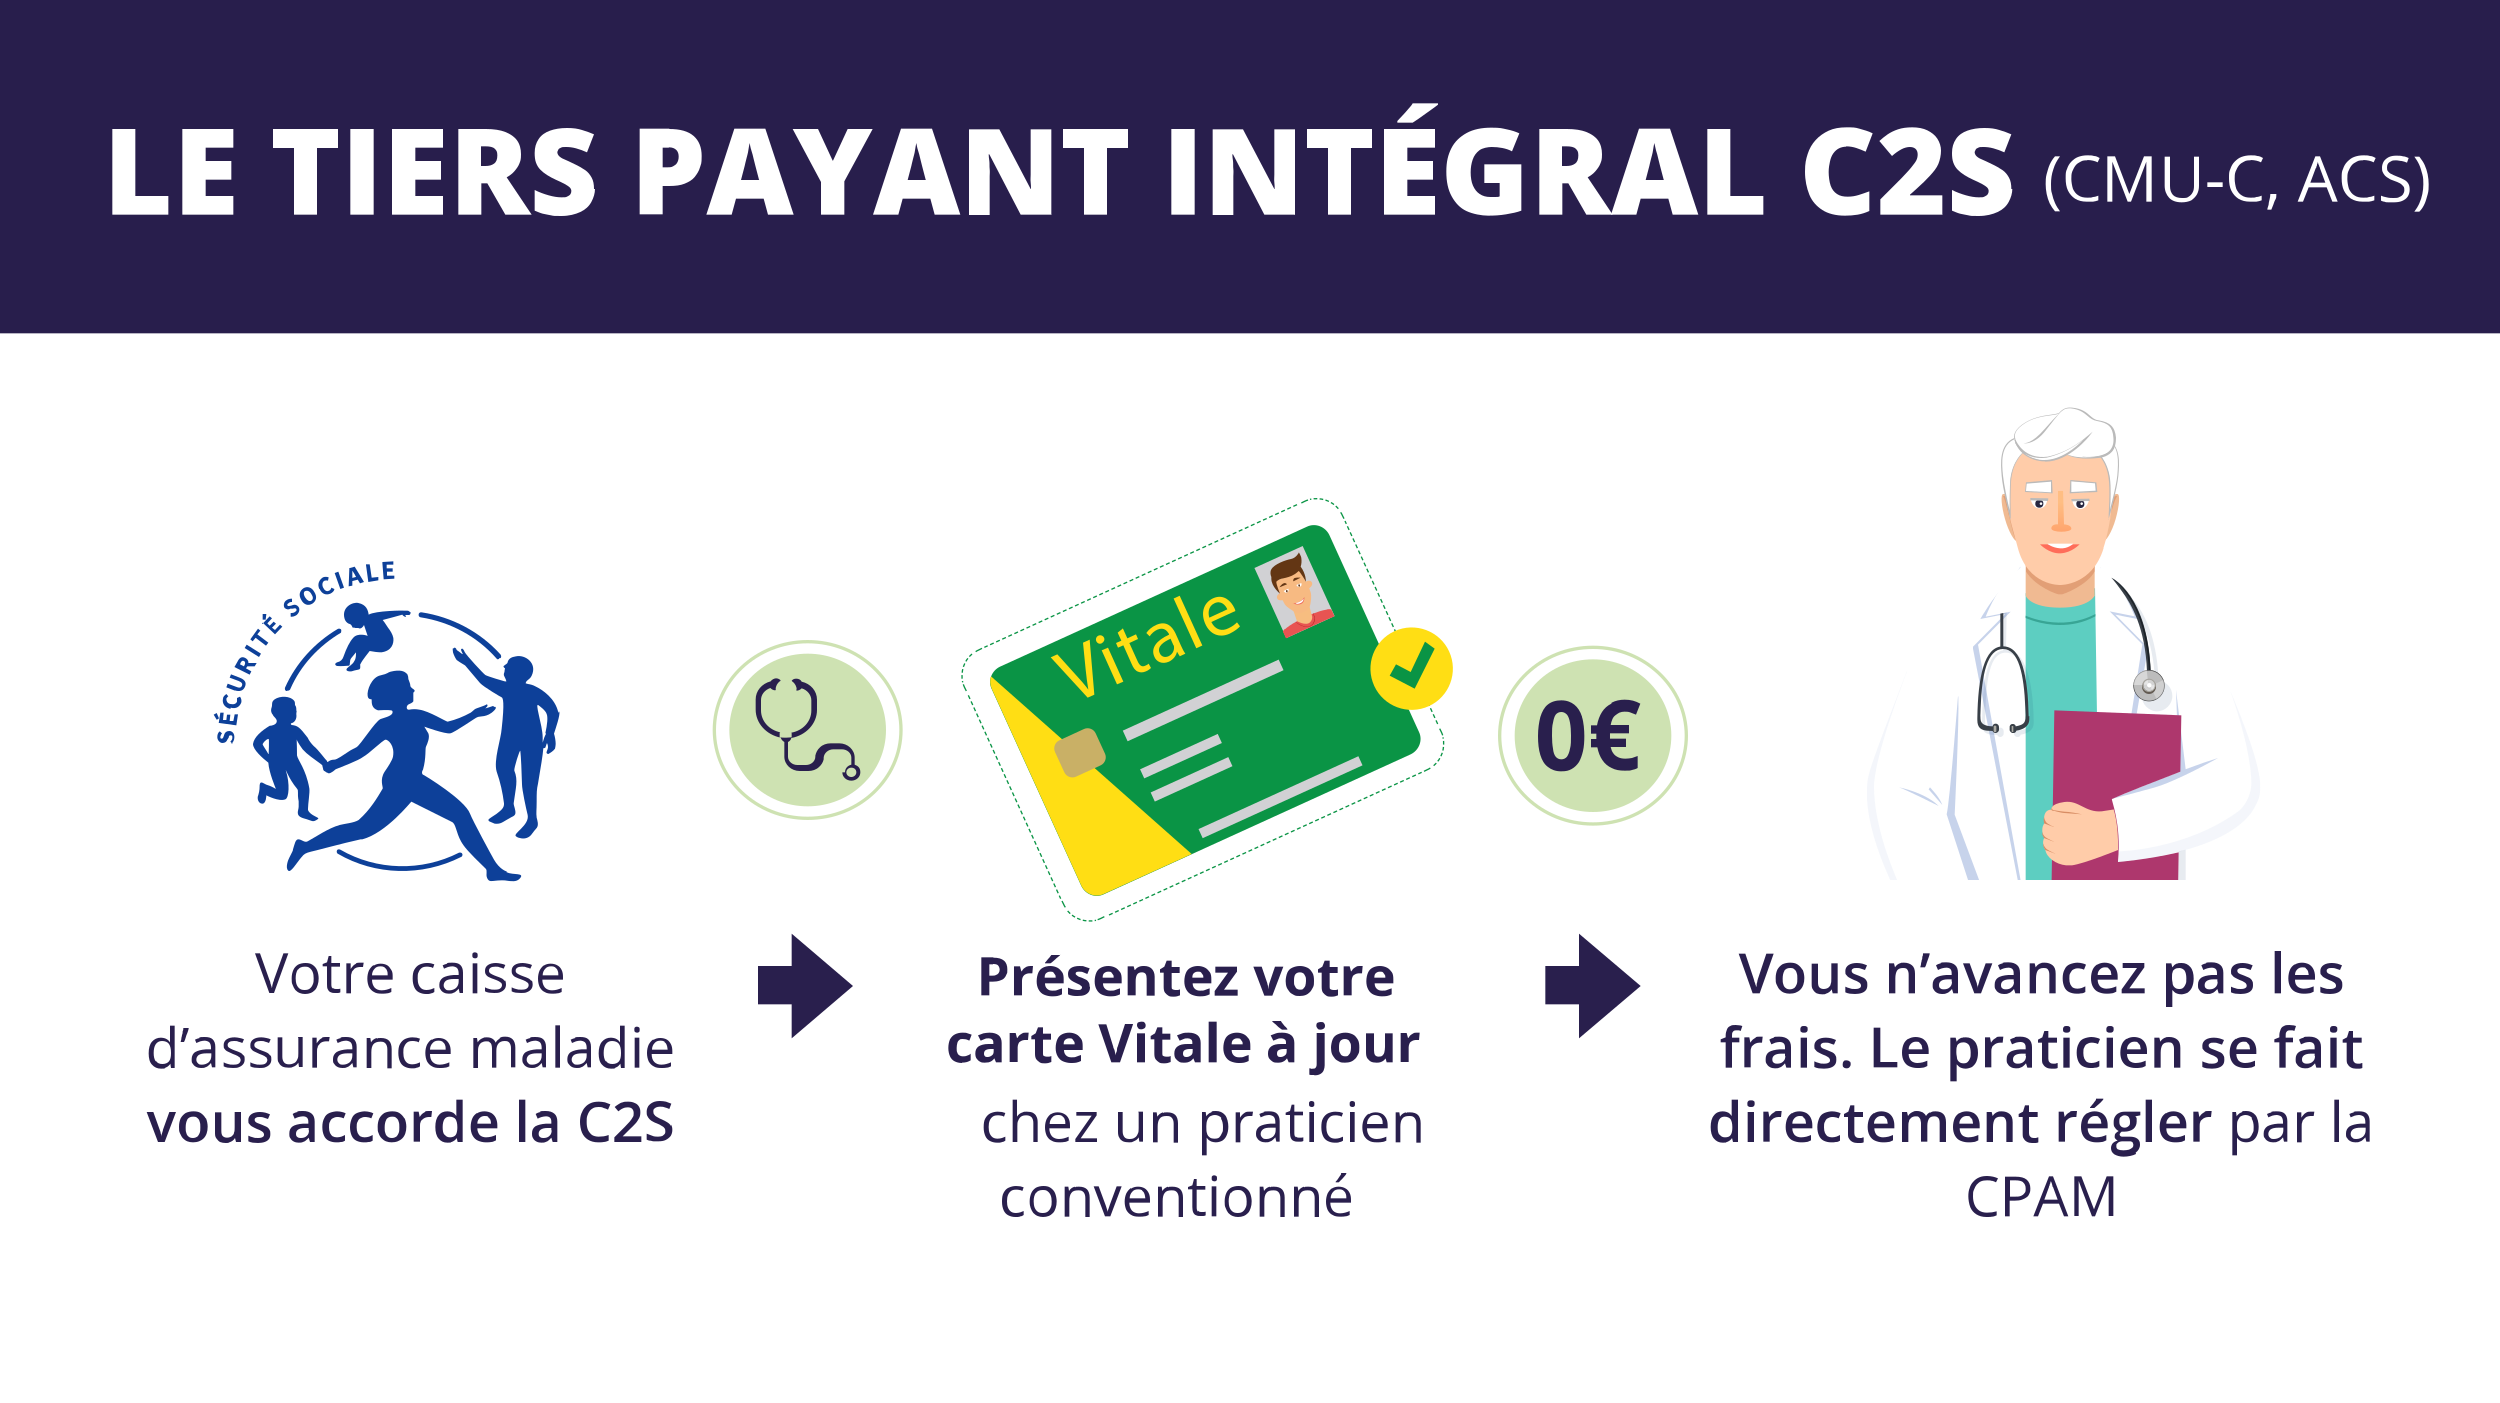 <?xml version="1.0" encoding="UTF-8"?>
<svg id="Calque_1" xmlns="http://www.w3.org/2000/svg" version="1.1" xmlns:xlink="http://www.w3.org/1999/xlink" viewBox="0 0 750 421">
  <!-- Generator: Adobe Illustrator 29.2.1, SVG Export Plug-In . SVG Version: 2.1.0 Build 116)  -->
  <defs>
    <style>
      .st0 {
        clip-path: url(#clippath-51);
      }

      .st1 {
        fill: #635b53;
      }

      .st2 {
        clip-path: url(#clippath-34);
      }

      .st3 {
        clip-path: url(#clippath-38);
      }

      .st4 {
        clip-path: url(#clippath-21);
      }

      .st5 {
        fill: #383f47;
      }

      .st6 {
        stroke-dasharray: 1.2 .8;
      }

      .st6, .st7, .st8, .st9, .st10 {
        fill: none;
      }

      .st6, .st8, .st9, .st10 {
        stroke-miterlimit: 10;
      }

      .st6, .st9, .st10 {
        stroke: #0a9445;
        stroke-width: .4px;
      }

      .st11 {
        clip-path: url(#clippath-17);
      }

      .st12 {
        clip-path: url(#clippath-31);
      }

      .st13 {
        clip-path: url(#clippath-15);
      }

      .st14 {
        clip-path: url(#clippath-33);
      }

      .st15 {
        clip-path: url(#clippath-18);
      }

      .st16 {
        clip-path: url(#clippath-47);
      }

      .st17 {
        clip-path: url(#clippath-4);
      }

      .st18 {
        clip-path: url(#clippath-22);
      }

      .st19 {
        clip-path: url(#clippath-23);
      }

      .st20 {
        opacity: .6;
      }

      .st21 {
        fill: #f7ba82;
      }

      .st22 {
        fill: #282741;
      }

      .st23 {
        fill: #8fa7d7;
      }

      .st24 {
        clip-path: url(#clippath-42);
      }

      .st25 {
        fill: #bababa;
      }

      .st26 {
        fill: #cee2b2;
      }

      .st27 {
        fill: #fff;
      }

      .st28 {
        clip-path: url(#clippath-43);
      }

      .st29 {
        clip-path: url(#clippath-25);
      }

      .st30 {
        fill: #a81a17;
      }

      .st31 {
        clip-path: url(#clippath-27);
      }

      .st32 {
        fill: #1a2026;
      }

      .st33 {
        fill: #ffde14;
      }

      .st34 {
        opacity: .4;
      }

      .st35 {
        clip-path: url(#clippath-36);
      }

      .st36 {
        fill: #c9b066;
      }

      .st37 {
        clip-path: url(#clippath-35);
      }

      .st38 {
        clip-path: url(#clippath-48);
      }

      .st39 {
        clip-path: url(#clippath-28);
      }

      .st40 {
        fill: #633614;
      }

      .st8 {
        stroke: #cee2b2;
      }

      .st41 {
        clip-path: url(#clippath-1);
      }

      .st42 {
        fill: #d1d1d4;
      }

      .st43 {
        clip-path: url(#clippath-45);
      }

      .st44 {
        isolation: isolate;
      }

      .st45 {
        clip-path: url(#clippath-46);
      }

      .st46 {
        clip-path: url(#clippath-40);
      }

      .st47 {
        clip-path: url(#clippath-20);
      }

      .st48 {
        fill: #0a9445;
      }

      .st49 {
        clip-path: url(#clippath-8);
      }

      .st50 {
        fill: #ed6b5c;
      }

      .st51 {
        clip-path: url(#clippath-52);
      }

      .st52 {
        fill: #ff6d5a;
      }

      .st53 {
        clip-path: url(#clippath-41);
      }

      .st54 {
        fill: #0d4099;
      }

      .st55 {
        fill: #444;
      }

      .st56 {
        fill: #d3d3d3;
      }

      .st57 {
        clip-path: url(#clippath-3);
      }

      .st58 {
        fill: #5dcec1;
      }

      .st59 {
        clip-path: url(#clippath-26);
      }

      .st60 {
        fill: url(#Dégradé_sans_nom);
      }

      .st61 {
        fill: #a8a6a0;
      }

      .st62 {
        clip-path: url(#clippath-50);
      }

      .st63 {
        fill: #0e3368;
      }

      .st10 {
        stroke-dasharray: 1.1 .7;
      }

      .st64 {
        clip-path: url(#clippath-30);
      }

      .st65 {
        fill: #aaa9a2;
      }

      .st66 {
        clip-path: url(#clippath-19);
      }

      .st67 {
        opacity: .3;
      }

      .st68 {
        fill: #281e4c;
      }

      .st69 {
        clip-path: url(#clippath-32);
      }

      .st70 {
        fill: #f0ba92;
      }

      .st71 {
        fill: #ae376d;
      }

      .st72 {
        fill: #d88d64;
      }

      .st73 {
        clip-path: url(#clippath-53);
      }

      .st74 {
        clip-path: url(#clippath-39);
      }

      .st75 {
        fill: #ffcca9;
      }

      .st76 {
        clip-path: url(#clippath-16);
      }

      .st77 {
        fill: #e85452;
      }

      .st78 {
        clip-path: url(#clippath-2);
      }

      .st79 {
        clip-path: url(#clippath-29);
      }

      .st80 {
        opacity: .1;
      }

      .st81 {
        fill: #bcbcbc;
      }

      .st82 {
        clip-path: url(#clippath-49);
      }

      .st83 {
        clip-path: url(#clippath-37);
      }

      .st84 {
        fill: #f7bd80;
      }

      .st85 {
        fill: #291f4d;
      }

      .st86 {
        clip-path: url(#clippath-24);
      }

      .st87 {
        clip-path: url(#clippath);
      }

      .st88 {
        opacity: .5;
      }

      .st89 {
        fill: #38a595;
      }

      .st90 {
        clip-path: url(#clippath-44);
      }
    </style>
    <clipPath id="clippath">
      <rect class="st7" x="288.2" y="149.2" width="147.6" height="127.5"/>
    </clipPath>
    <clipPath id="clippath-1">
      <rect class="st7" x="288.2" y="149.2" width="147.6" height="127.5"/>
    </clipPath>
    <clipPath id="clippath-2">
      <rect class="st7" x="288.2" y="149.2" width="147.6" height="127.5"/>
    </clipPath>
    <clipPath id="clippath-3">
      <rect class="st7" x="380.3" y="166.1" width="15.9" height="23.1" transform="translate(-38.7 177) rotate(-24.5)"/>
    </clipPath>
    <clipPath id="clippath-4">
      <rect class="st7" x="288.2" y="149.2" width="147.6" height="127.5"/>
    </clipPath>
    <clipPath id="clippath-5">
      <path class="st7" d="M387.2,175.5l1.4,3.3h-.2c-.3.3-.2.7,0,.8h.8c.3-.1.5-.4.6-.6.1-.3-.2-.6-.5-.5h-.3c0,.1-1.4-3.2-1.4-3.2l-.5.2h.1Z"/>
    </clipPath>
    <clipPath id="clippath-6">
      <rect class="st7" x="386.4" y="175.1" width="4.4" height="5.2" transform="translate(-38.6 169) rotate(-23.4)"/>
    </clipPath>
    <clipPath id="clippath-7">
      <rect class="st7" x="384.5" y="173.5" width="8.2" height="8.4" transform="translate(-38.6 169) rotate(-23.4)"/>
    </clipPath>
    <clipPath id="clippath-8">
      <rect class="st7" x="288.2" y="149.2" width="147.6" height="127.5"/>
    </clipPath>
    <clipPath id="clippath-9">
      <path class="st7" d="M392.1,175h0l.5,1s.9-.5.6-1c0-.2-.2-.2-.4-.2-.3,0-.7.3-.7.3h0Z"/>
    </clipPath>
    <clipPath id="clippath-10">
      <rect class="st7" x="391.9" y="174.2" width="1.9" height="1.8" transform="translate(-36.9 192.9) rotate(-26.4)"/>
    </clipPath>
    <clipPath id="clippath-11">
      <rect class="st7" x="391.2" y="173.7" width="3.3" height="3.2" transform="translate(-37 193) rotate(-26.4)"/>
    </clipPath>
    <clipPath id="clippath-12">
      <path class="st7" d="M383.5,179.4c.2.6,1.2.2,1.2.2l-.4-1s-1,.3-.8.8h0Z"/>
    </clipPath>
    <clipPath id="clippath-13">
      <rect class="st7" x="383.1" y="178.2" width="1.8" height="1.8" transform="translate(-39.3 161.3) rotate(-22.6)"/>
    </clipPath>
    <clipPath id="clippath-14">
      <rect class="st7" x="382.4" y="177.7" width="3.1" height="3.1" transform="translate(-39.4 161.3) rotate(-22.6)"/>
    </clipPath>
    <clipPath id="clippath-15">
      <rect class="st7" x="288.2" y="149.2" width="147.6" height="127.5"/>
    </clipPath>
    <clipPath id="clippath-16">
      <rect class="st7" x="380.3" y="166.1" width="15.9" height="23.1" transform="translate(-38.7 177) rotate(-24.5)"/>
    </clipPath>
    <clipPath id="clippath-17">
      <rect class="st7" x="288.2" y="149.2" width="147.6" height="127.5"/>
    </clipPath>
    <clipPath id="clippath-18">
      <rect class="st7" x="559.7" y="122" width="118.4" height="142"/>
    </clipPath>
    <clipPath id="clippath-19">
      <rect class="st7" x="559.7" y="122" width="118.4" height="142"/>
    </clipPath>
    <clipPath id="clippath-20">
      <rect class="st7" x="630" y="170.1" width="14.3" height="108"/>
    </clipPath>
    <clipPath id="clippath-21">
      <rect class="st7" x="630" y="170.1" width="14.3" height="107.9"/>
    </clipPath>
    <clipPath id="clippath-22">
      <rect class="st7" x="591.9" y="170" width="15.8" height="105.8"/>
    </clipPath>
    <clipPath id="clippath-23">
      <rect class="st7" x="591.9" y="170" width="15.8" height="105.8"/>
    </clipPath>
    <clipPath id="clippath-24">
      <rect class="st7" x="569.7" y="236.2" width="11.9" height="5.6"/>
    </clipPath>
    <clipPath id="clippath-25">
      <rect class="st7" x="569.7" y="236.2" width="11.9" height="5.6"/>
    </clipPath>
    <clipPath id="clippath-26">
      <rect class="st7" x="578.6" y="236.2" width="4.1" height="5.3"/>
    </clipPath>
    <clipPath id="clippath-27">
      <rect class="st7" x="578.6" y="236.2" width="4.1" height="5.3"/>
    </clipPath>
    <clipPath id="clippath-28">
      <rect class="st7" x="579.9" y="208.9" width="14.8" height="78.6"/>
    </clipPath>
    <clipPath id="clippath-29">
      <rect class="st7" x="579.9" y="208.9" width="14.8" height="78.6"/>
    </clipPath>
    <clipPath id="clippath-30">
      <rect class="st7" x="633.5" y="207" width="32" height="32.7"/>
    </clipPath>
    <clipPath id="clippath-31">
      <rect class="st7" x="633.5" y="207" width="32" height="32.7"/>
    </clipPath>
    <clipPath id="clippath-32">
      <rect class="st7" x="635.3" y="207.6" width="42.8" height="50.9"/>
    </clipPath>
    <clipPath id="clippath-33">
      <rect class="st7" x="635.3" y="207.6" width="42.8" height="50.9"/>
    </clipPath>
    <clipPath id="clippath-34">
      <rect class="st7" x="560.1" y="201.5" width="19.7" height="82.7"/>
    </clipPath>
    <clipPath id="clippath-35">
      <rect class="st7" x="560.1" y="201.5" width="19.7" height="82.7"/>
    </clipPath>
    <clipPath id="clippath-36">
      <rect class="st7" x="630.9" y="148.8" width="4.3" height="13.6"/>
    </clipPath>
    <clipPath id="clippath-37">
      <rect class="st7" x="630.9" y="148.8" width="4.3" height="13.6"/>
    </clipPath>
    <clipPath id="clippath-38">
      <rect class="st7" x="600.9" y="148.8" width="4.3" height="13.6"/>
    </clipPath>
    <clipPath id="clippath-39">
      <rect class="st7" x="600.9" y="148.8" width="4.3" height="13.6"/>
    </clipPath>
    <clipPath id="clippath-40">
      <rect class="st7" x="607.7" y="165.4" width="20.7" height="12.9"/>
    </clipPath>
    <clipPath id="clippath-41">
      <rect class="st7" x="607.7" y="165.4" width="20.7" height="12.9"/>
    </clipPath>
    <clipPath id="clippath-42">
      <rect class="st7" x="594.5" y="176.5" width="61.2" height="97"/>
    </clipPath>
    <clipPath id="clippath-43">
      <rect class="st7" x="594.5" y="176.5" width="61.2" height="97"/>
    </clipPath>
    <clipPath id="clippath-44">
      <rect class="st7" x="645.9" y="204" width="3.7" height="5.8"/>
    </clipPath>
    <clipPath id="clippath-45">
      <rect class="st7" x="645.9" y="204" width="3.7" height="5.8"/>
    </clipPath>
    <clipPath id="clippath-46">
      <rect class="st7" x="639.9" y="200.9" width="4.3" height="4.8"/>
    </clipPath>
    <clipPath id="clippath-47">
      <rect class="st7" x="639.9" y="200.9" width="4.3" height="4.8"/>
    </clipPath>
    <clipPath id="clippath-48">
      <rect class="st7" x="643.1" y="204.1" width="1.3" height="1.4"/>
    </clipPath>
    <clipPath id="clippath-49">
      <rect class="st7" x="643.1" y="204.1" width="1.3" height="1.4"/>
    </clipPath>
    <clipPath id="clippath-50">
      <rect class="st7" x="645.2" y="205.3" width="1.2" height="1.6"/>
    </clipPath>
    <clipPath id="clippath-51">
      <rect class="st7" x="645.2" y="205.3" width="1.2" height="1.6"/>
    </clipPath>
    <clipPath id="clippath-52">
      <path class="st7" d="M617.4,147v10.3s-1.9-.2-2,1.2c0,1.4,6,1.3,6,.1s-2.2-1.3-2.2-1.3l-.3-10.5h-1.4v.2Z"/>
    </clipPath>
    <linearGradient id="Dégradé_sans_nom" data-name="Dégradé sans nom" x1="194" y1="-389" x2="195.7" y2="-389" gradientTransform="translate(3224.5 1461.9) rotate(-90) scale(6.7)" gradientUnits="userSpaceOnUse">
      <stop offset="0" stop-color="#ff9d67"/>
      <stop offset="1" stop-color="#ffbe83"/>
    </linearGradient>
    <clipPath id="clippath-53">
      <rect class="st7" x="559.7" y="122" width="118.4" height="142"/>
    </clipPath>
  </defs>
  <rect class="st27" width="750.4" height="421"/>
  <g id="Calque_2">
    <rect class="st27" x=".2" width="749.8" height="421"/>
    <rect class="st68" width="750" height="100"/>
  </g>
  <g>
    <path class="st27" d="M33.7,64.4v-25.7h6.9v20.1h9.9v5.6h-16.8Z"/>
    <path class="st27" d="M70,64.4h-15.3v-25.7h15.3v5.6h-8.3v4h7.7v5.6h-7.7v4.9h8.3v5.7h0Z"/>
    <path class="st27" d="M95.1,64.4h-6.9v-20h-6.3v-5.7h19.5v5.7h-6.3s0,20,0,20Z"/>
    <path class="st27" d="M105.1,64.4v-25.7h7v25.7h-7Z"/>
    <path class="st27" d="M132.9,64.4h-15.3v-25.7h15.3v5.6h-8.3v4h7.7v5.6h-7.7v4.9h8.3v5.7h0Z"/>
    <path class="st27" d="M145.8,38.7c2.3,0,4.3.3,5.8.9s2.7,1.4,3.5,2.5,1.2,2.5,1.2,4.2-.2,2-.5,2.8-.9,1.6-1.5,2.3-1.4,1.3-2.3,1.8l7.5,11.2h-7.9l-5.4-9.4h-1.8v9.4h-6.9v-25.7h8.4-.1ZM145.7,43.9h-1.4v5.9h1.3c1.1,0,1.9-.2,2.6-.7s1-1.3,1-2.5-.3-1.5-.8-2-1.5-.7-2.7-.7h0Z"/>
    <path class="st27" d="M178.5,56.6c0,1.4-.4,2.7-1.1,4s-1.8,2.3-3.3,3c-1.5.7-3.4,1.2-5.7,1.2s-2.2,0-3.1-.2-1.7-.3-2.5-.5-1.6-.6-2.4-.9v-6.2c1.4.7,2.8,1.2,4.2,1.6s2.7.6,3.8.6,1.3,0,1.7-.2.8-.4,1-.7.3-.6.3-1-.2-.8-.5-1.1-.8-.6-1.5-1-1.6-.8-2.7-1.3c-.9-.4-1.8-.9-2.6-1.4s-1.4-1-2-1.6-1-1.3-1.3-2.1-.4-1.8-.4-2.9c0-1.7.4-3,1.2-4.2s2-2,3.4-2.5,3.1-.8,5.1-.8,3.2.2,4.5.6,2.5.8,3.6,1.3l-2.1,5.4c-1.1-.5-2.2-.9-3.3-1.2s-2.1-.4-3-.4-1.1,0-1.5.2-.7.3-.8.6-.3.5-.3.8.2.8.5,1.1.8.7,1.6,1,1.7.8,3,1.4c1.3.6,2.3,1.2,3.2,1.8s1.5,1.4,2,2.3.7,2,.7,3.4h.3Z"/>
    <path class="st27" d="M200.8,38.7c3.3,0,5.7.7,7.3,2.1s2.4,3.4,2.4,6-.2,2.3-.5,3.4-.9,2-1.6,2.9-1.8,1.5-3,2-2.8.7-4.6.7h-2v8.5h-6.9v-25.7h8.9ZM200.6,44.3h-1.8v5.9h1.4c.6,0,1.2,0,1.7-.3s.9-.5,1.2-1,.5-1.1.5-1.9-.2-1.5-.7-2-1.2-.8-2.2-.8h0Z"/>
    <path class="st27" d="M230.4,64.4l-1.3-4.8h-8.3l-1.3,4.8h-7.6l8.4-25.8h9.3l8.5,25.8h-7.7ZM227.7,53.9l-1.1-4.2c-.1-.5-.3-1.1-.5-2s-.4-1.7-.7-2.6-.4-1.7-.5-2.2c-.1.6-.3,1.3-.4,2.2s-.4,1.7-.6,2.6-.4,1.5-.5,2.1l-1.1,4.2h5.5,0Z"/>
    <path class="st27" d="M249.9,48.2l4.4-9.5h7.5l-8.5,15.7v10h-7v-9.8l-8.5-15.9h7.6l4.4,9.5h.1Z"/>
    <path class="st27" d="M280.4,64.4l-1.3-4.8h-8.3l-1.3,4.8h-7.6l8.4-25.8h9.3l8.5,25.8h-7.7ZM277.7,53.9l-1.1-4.2c-.1-.5-.3-1.1-.5-2s-.4-1.7-.7-2.6-.4-1.7-.5-2.2c-.1.6-.3,1.3-.4,2.2s-.4,1.7-.6,2.6-.4,1.5-.5,2.1l-1.1,4.2h5.5,0Z"/>
    <path class="st27" d="M315.3,64.4h-9.1l-9.4-18.1h-.2c0,.6.1,1.2.2,2s0,1.6.1,2.4,0,1.5,0,2.2v11.6h-6.2v-25.7h9.1l9.4,17.9h.1c0-.6,0-1.2-.1-2s0-1.5,0-2.3v-13.6h6.2v25.7h-.1Z"/>
    <path class="st27" d="M332.1,64.4h-6.9v-20h-6.3v-5.7h19.5v5.7h-6.3v20h0Z"/>
    <path class="st27" d="M351.4,64.4v-25.7h7v25.7h-7Z"/>
    <path class="st27" d="M388.4,64.4h-9.1l-9.4-18.1h-.2c0,.6.1,1.2.2,2s0,1.6.1,2.4,0,1.5,0,2.2v11.6h-6.2v-25.7h9.1l9.4,17.9h.1c0-.6,0-1.2-.1-2s0-1.5,0-2.3v-13.6h6.2v25.7h-.1Z"/>
    <path class="st27" d="M405.3,64.4h-6.9v-20h-6.3v-5.7h19.5v5.7h-6.3v20h0Z"/>
    <path class="st27" d="M430.5,64.4h-15.3v-25.7h15.3v5.6h-8.3v4h7.7v5.6h-7.7v4.9h8.3v5.7h0ZM431.4,31v.4c-.4.3-1,.8-1.6,1.2s-1.4,1-2.1,1.5-1.4,1-2.1,1.5-1.3.9-1.8,1.2h-4.6v-.5c.4-.4.9-1,1.5-1.6s1.1-1.2,1.7-1.9,1.1-1.2,1.4-1.8h7.6Z"/>
    <path class="st27" d="M445.3,49.3h11.1v13.9c-1.3.5-2.8.8-4.6,1.1-1.8.3-3.5.4-5.4.4s-4.6-.5-6.5-1.4-3.3-2.4-4.4-4.4-1.6-4.4-1.6-7.4.5-5,1.5-7,2.6-3.5,4.6-4.6,4.5-1.6,7.4-1.6,3.1.2,4.6.5,2.7.7,3.8,1.2l-2.2,5.4c-.9-.5-1.9-.8-2.9-1s-2.1-.3-3.2-.3-2.8.3-3.7,1-1.6,1.6-2,2.8-.6,2.4-.6,3.8.2,2.9.7,4,1.1,1.9,2,2.5,1.9.9,3.2.9h1.5c.6,0,1,0,1.3-.2v-4h-4.6v-5.6Z"/>
    <path class="st27" d="M470.1,38.7c2.3,0,4.3.3,5.8.9s2.7,1.4,3.5,2.5,1.2,2.5,1.2,4.2-.2,2-.5,2.8-.9,1.6-1.5,2.3-1.4,1.3-2.3,1.8l7.5,11.2h-7.9l-5.4-9.4h-1.8v9.4h-6.9v-25.7h8.4-.1ZM470,43.9h-1.4v5.9h1.3c1.1,0,1.9-.2,2.6-.7s1-1.3,1-2.5-.3-1.5-.8-2-1.5-.7-2.7-.7Z"/>
    <path class="st27" d="M501.8,64.4l-1.3-4.8h-8.3l-1.3,4.8h-7.6l8.4-25.8h9.3l8.5,25.8h-7.7ZM499.1,53.9l-1.1-4.2c-.1-.5-.3-1.1-.5-2s-.4-1.7-.7-2.6c-.2-.9-.4-1.7-.5-2.2-.1.6-.3,1.3-.4,2.2s-.4,1.7-.6,2.6-.4,1.5-.5,2.1l-1.1,4.2h5.5,0Z"/>
    <path class="st27" d="M512.2,64.4v-25.7h6.9v20.1h9.9v5.6h-16.8Z"/>
    <path class="st27" d="M553.9,44c-.8,0-1.6.2-2.2.5s-1.2.8-1.7,1.5-.8,1.5-1,2.4-.4,2-.4,3.2.2,3,.6,4.1,1,1.9,1.9,2.5,1.9.8,3.2.8,2.3-.2,3.3-.5,2.1-.7,3.2-1.1v5.9c-1.1.5-2.3.9-3.5,1.1s-2.5.3-3.8.3c-2.8,0-5.1-.6-6.8-1.7s-3.1-2.6-3.9-4.6-1.3-4.3-1.3-6.9.3-3.7.8-5.3,1.3-3,2.4-4.2,2.4-2.1,3.9-2.8,3.3-1,5.3-1,2.6,0,3.9.4,2.7.7,4,1.4l-2.1,5.5c-.9-.4-1.9-.8-2.8-1.1s-2-.5-3.1-.5h0Z"/>
    <path class="st27" d="M582.8,64.4h-18.7v-4.6l6.3-6.3c1.3-1.4,2.3-2.4,3-3.3s1.2-1.5,1.5-2.1.4-1.2.4-1.8-.2-1.3-.7-1.7-1.1-.5-1.7-.5-1.6.2-2.5.7-1.8,1.1-2.8,2l-3.8-4.5c.8-.7,1.6-1.4,2.5-2s1.9-1.1,3.1-1.5,2.6-.6,4.3-.6,3.3.3,4.5.9,2.3,1.4,3,2.5,1.1,2.3,1.1,3.6-.3,2.8-.8,4-1.4,2.3-2.5,3.5-2.4,2.5-4.1,4l-1.9,1.7v.2h9.7v5.7h.1Z"/>
    <path class="st27" d="M603.7,56.6c0,1.4-.4,2.7-1.1,4s-1.8,2.3-3.3,3c-1.5.7-3.4,1.2-5.7,1.2s-2.2,0-3.1-.2-1.7-.3-2.5-.5-1.6-.6-2.4-.9v-6.2c1.4.7,2.8,1.2,4.2,1.6s2.7.6,3.8.6,1.3,0,1.7-.2.8-.4,1-.7.3-.6.3-1-.2-.8-.5-1.1-.8-.6-1.5-1-1.6-.8-2.7-1.3c-.9-.4-1.8-.9-2.6-1.4s-1.4-1-2-1.6-1-1.3-1.3-2.1-.4-1.8-.4-2.9c0-1.7.4-3,1.2-4.2s2-2,3.4-2.5,3.1-.8,5.1-.8,3.2.2,4.5.6,2.5.8,3.6,1.3l-2.1,5.4c-1.1-.5-2.2-.9-3.3-1.2s-2.1-.4-3-.4-1.1,0-1.5.2-.7.3-.8.6-.3.5-.3.8.2.8.5,1.1.8.7,1.6,1,1.7.8,3,1.4c1.3.6,2.3,1.2,3.2,1.8s1.5,1.4,2,2.3.7,2,.7,3.4h.3Z"/>
  </g>
  <g>
    <path class="st85" d="M628.5,364.9l4.1-10.6h0v10.5h1.4v-11.9h-2l-3.8,9.9h0l-3.8-9.9h-2.1v11.9h1.3v-10.5h0l4,10.6h1.1-.2ZM613.3,359.9l1.4-3.8c0-.1,0-.3.2-.5,0-.2,0-.4.2-.6,0-.2,0-.4.2-.7,0,.1,0,.3.2.6,0,.2.2.5.2.7s0,.4.2.5l1.4,3.8h-4ZM620.5,364.9l-4.6-12h-1.2l-4.7,12h1.4l1.5-3.8h4.8l1.5,3.8h1.4-.1ZM606.9,354.7c.5.4.8,1,.8,1.8s0,1.1-.4,1.5c-.3.4-.6.6-1.1.8-.5.2-1.1.2-1.9.2h-1.3v-4.9h1.6c1.1,0,1.9.2,2.4.6M601.5,353v11.9h1.4v-4.7h1.5c.9,0,1.6-.1,2.2-.3.6-.2,1.1-.5,1.5-.8s.6-.7.8-1.2.2-.9.2-1.4c0-1.1-.4-2-1.1-2.6-.7-.6-1.8-.9-3.4-.9h-3.1ZM597.5,354.2c.5.1.9.3,1.3.5l.6-1.2c-.5-.2-1-.4-1.5-.5-.6-.1-1.1-.2-1.7-.2-.9,0-1.7.1-2.4.4s-1.3.7-1.8,1.3c-.5.5-.9,1.2-1.1,1.9-.3.7-.4,1.6-.4,2.5s.2,2.3.6,3.3c.4.9,1,1.6,1.8,2.1s1.8.8,3,.8,1.2,0,1.7-.1c.5,0,.9-.2,1.4-.4v-1.2c-.4.1-.9.2-1.4.3-.5,0-1,.1-1.5.1-.9,0-1.7-.2-2.3-.6s-1.1-1-1.4-1.7c-.3-.7-.5-1.6-.5-2.6s0-1.4.3-2c.2-.6.5-1.1.8-1.5.4-.4.8-.8,1.3-1s1.1-.3,1.8-.3,1,0,1.5.2"/>
    <path class="st85" d="M709.7,339c0,.9-.3,1.5-.8,2-.5.4-1.2.7-2,.7s-.9-.1-1.2-.4c-.3-.2-.5-.6-.5-1.1s.2-1,.7-1.4c.5-.3,1.2-.5,2.4-.5h1.4v.8h0ZM706.2,333.7c-.5.1-1,.3-1.4.5l.4,1c.4-.2.8-.3,1.2-.5.4-.1.9-.2,1.3-.2s1.1.2,1.4.5c.3.3.5.9.5,1.6v.5h-1.5c-1.4.1-2.5.4-3.2.8-.7.5-1.1,1.2-1.1,2.1s0,1.1.4,1.5c.2.4.6.7,1,.9.4.2.9.3,1.4.3s1,0,1.3-.2c.4-.1.7-.3.9-.5.3-.2.5-.5.8-.8h0l.3,1.3h1v-6.1c0-1.1-.3-1.8-.8-2.3s-1.3-.7-2.4-.7-1.1,0-1.7.2M701.7,329.9h-1.4v12.7h1.4v-12.7ZM692,333.7c-.3.2-.7.4-.9.7-.3.3-.5.6-.7.9h0v-1.6h-1.3v9h1.4v-4.8c0-.5,0-.9.2-1.3,0-.4.3-.7.6-1s.5-.5.8-.6.7-.2,1-.2h1l.2-1.3h-1.1c-.4,0-.8,0-1.2.2M685,339c0,.9-.3,1.5-.8,2-.5.4-1.2.7-2,.7s-.9-.1-1.2-.4c-.3-.2-.5-.6-.5-1.1s.2-1,.7-1.4c.5-.3,1.2-.5,2.4-.5h1.4v.8h0ZM681.5,333.7c-.5.1-1,.3-1.4.5l.4,1c.4-.2.8-.3,1.2-.5.4-.1.9-.2,1.3-.2s1.1.2,1.4.5c.3.3.5.9.5,1.6v.5h-1.5c-1.4.1-2.5.4-3.2.8-.7.5-1.1,1.2-1.1,2.1s0,1.1.4,1.5c.2.4.6.7,1,.9.4.2.9.3,1.4.3s1,0,1.3-.2c.4-.1.7-.3.9-.5.3-.2.5-.5.8-.8h0l.3,1.3h1v-6.1c0-1.1-.3-1.8-.8-2.3s-1.3-.7-2.4-.7-1.1,0-1.7.2M675.5,335.6c.4.6.6,1.5.6,2.5s0,1.3-.3,1.8c-.2.5-.5,1-.8,1.3s-.8.4-1.4.4-1.2-.1-1.5-.4c-.4-.3-.7-.7-.8-1.2-.2-.5-.2-1.2-.2-1.9v-.3c0-.7,0-1.3.3-1.8s.4-.8.8-1.1c.4-.2.9-.4,1.5-.4s1.5.3,1.9.9M672.5,333.7c-.4.1-.7.3-.9.5-.3.2-.5.5-.6.7h0l-.2-1.3h-1.1v13h1.4v-5.3h0c.2.3.4.5.6.7.3.2.6.4.9.5.4.1.8.2,1.2.2.8,0,1.4-.2,2-.5.6-.4,1-.9,1.3-1.6s.5-1.5.5-2.6-.3-2.7-1-3.5-1.6-1.2-2.7-1.2-.9,0-1.3.2M661.4,333.6c-.3.2-.7.4-.9.6-.3.3-.5.6-.7.9h0l-.3-1.6h-1.5v9h1.9v-4.7c0-.4,0-.8.2-1.2,0-.3.3-.6.6-.8.2-.2.5-.4.8-.5s.6-.2,1-.2h.8l.2-1.8h-1c-.4,0-.8,0-1.1.2M653.1,335.1c.3.2.5.5.7.8,0,.3.2.7.2,1.2h-4.1c0-.8.3-1.3.7-1.7.4-.4.9-.6,1.5-.6s.8,0,1.1.3M649.8,333.9c-.6.4-1.1.9-1.4,1.6-.3.7-.5,1.6-.5,2.6s.2,1.9.6,2.6c.4.7.9,1.2,1.6,1.5.7.3,1.5.5,2.3.5s1.2,0,1.7-.1c.5,0,.9-.3,1.4-.5v-1.6c-.5.2-1,.4-1.4.5-.5.1-1,.2-1.6.2s-1.4-.2-1.9-.7-.7-1.1-.7-2h6v-1c0-.8-.2-1.6-.5-2.2s-.8-1.1-1.3-1.4c-.6-.3-1.3-.5-2.1-.5s-1.6.2-2.2.6M645.6,329.9h-1.9v12.7h1.9v-12.7ZM636.2,337.8c-.3-.3-.4-.7-.4-1.3s0-1.1.4-1.4.7-.5,1.2-.5,1,.2,1.2.5.4.8.4,1.4,0,1-.4,1.3c-.3.3-.7.5-1.2.5s-1-.2-1.2-.5M635.5,344.9c-.4-.2-.6-.5-.6-1s0-.6.2-.8c.2-.2.4-.4.6-.5.3-.1.6-.2.9-.2h2.5c.3,0,.5.2.7.3,0,.2.2.4.2.7s0,.6-.3.9c-.2.2-.6.4-1,.6-.5.1-1,.2-1.7.2s-1.2-.1-1.6-.3M640.7,345.8c.8-.6,1.3-1.4,1.3-2.4s-.3-1.4-.8-1.8-1.3-.6-2.3-.6h-2.3c-.2,0-.4-.1-.5-.2,0,0-.2-.2-.2-.4s0-.3.2-.5c0-.1.3-.3.4-.4h.8c1.1,0,2-.3,2.7-.8.6-.5,1-1.3,1-2.2s0-.6,0-.9c0-.3-.2-.5-.4-.7l1.5-.3v-1.1h-4.5c-.8,0-1.4.1-1.9.4-.5.2-.9.6-1.2,1.1s-.4,1-.4,1.7,0,1.2.4,1.6c.3.5.7.8,1.1,1-.4.2-.7.5-.9.7s-.3.5-.3.9,0,.5.3.8.4.4.6.5c-.6.1-1.1.4-1.5.8-.3.4-.5.9-.5,1.4,0,.8.3,1.4,1,1.9.7.4,1.6.7,2.8.7s2.8-.3,3.7-.8M628.8,329.8c0,.3-.3.5-.5.8s-.4.6-.7.9c-.2.3-.4.5-.6.7v.2h1.3c.2-.2.4-.3.7-.6.3-.2.5-.5.8-.7s.5-.5.7-.7.4-.4.5-.6v-.2h-2.2v.2ZM629.5,335.1c.3.2.5.5.7.8,0,.3.2.7.2,1.2h-4.1c0-.8.3-1.3.7-1.7.4-.4.9-.6,1.5-.6s.8,0,1.1.3M626.2,333.9c-.6.4-1.1.9-1.4,1.6-.3.7-.5,1.6-.5,2.6s.2,1.9.6,2.6c.4.7.9,1.2,1.6,1.5s1.5.5,2.3.5,1.2,0,1.7-.1c.5,0,.9-.3,1.4-.5v-1.6c-.5.2-1,.4-1.4.5-.5.1-1,.2-1.6.2s-1.4-.2-1.9-.7c-.4-.5-.7-1.1-.7-2h6v-1c0-.8-.2-1.6-.5-2.2s-.8-1.1-1.3-1.4c-.6-.3-1.3-.5-2.1-.5s-1.6.2-2.2.6M621,333.6c-.3.2-.7.4-.9.6-.3.3-.5.6-.7.9h0l-.3-1.6h-1.5v9h1.9v-4.7c0-.4,0-.8.2-1.2,0-.3.3-.6.6-.8.2-.2.5-.4.8-.5s.6-.2,1-.2h.8l.2-1.8h-1c-.4,0-.8,0-1.1.2M609,340.9c-.2-.2-.3-.6-.3-1v-4.8h2.6v-1.5h-2.6v-2h-1.2l-.6,1.9-1.3.7v.9h1.2v4.9c0,.7,0,1.3.4,1.7.2.4.6.7,1,.9.4.2.9.3,1.4.3h1.1c.3,0,.6-.1.8-.2v-1.5c-.2,0-.4.1-.7.2h-.7c-.4,0-.7-.1-.9-.3M599.5,333.5c-.4.1-.7.3-1,.5s-.5.5-.7.8h0l-.3-1.2h-1.5v9h1.9v-4.5c0-1,.2-1.8.5-2.3s.9-.8,1.8-.8,1.1.2,1.3.5c.3.4.4.9.4,1.6v5.5h1.9v-5.9c0-1.2-.3-2-.9-2.5-.6-.5-1.4-.8-2.4-.8s-.8,0-1.1.2M591,335.1c.3.2.5.5.7.8,0,.3.2.7.2,1.2h-4.1c0-.8.3-1.3.7-1.7.4-.4.9-.6,1.5-.6s.8,0,1.1.3M587.8,333.9c-.6.4-1.1.9-1.4,1.6-.3.7-.5,1.6-.5,2.6s.2,1.9.6,2.6c.4.7.9,1.2,1.6,1.5s1.5.5,2.3.5,1.2,0,1.7-.1c.5,0,.9-.3,1.4-.5v-1.6c-.5.2-1,.4-1.4.5-.5.1-1,.2-1.6.2s-1.4-.2-1.9-.7c-.4-.5-.7-1.1-.7-2h6v-1c0-.8-.2-1.6-.5-2.2s-.8-1.1-1.3-1.4c-.6-.3-1.3-.5-2.1-.5s-1.6.2-2.2.6M579,333.7c-.5.2-.9.6-1.2,1.1h0c-.2-.5-.6-.8-1-1.1-.5-.2-1-.4-1.7-.4s-.7,0-1.1.2c-.3.1-.6.3-.9.5-.3.2-.5.5-.7.8h0l-.3-1.2h-1.5v9h1.9v-4.5c0-.7,0-1.2.2-1.7,0-.5.4-.8.7-1.1.3-.2.7-.4,1.3-.4s.7,0,.9.2.4.4.5.7c0,.3.2.7.2,1.1v5.6h1.9v-4.8c0-.9.2-1.6.5-2.1s.9-.7,1.6-.7.9.2,1.2.5.4.9.4,1.6v5.6h1.9v-5.9c0-1.2-.3-2-.8-2.5s-1.3-.8-2.3-.8-1.1.1-1.6.4M565.4,335.1c.3.2.5.5.7.8,0,.3.2.7.2,1.2h-4.1c0-.8.3-1.3.7-1.7.4-.4.9-.6,1.5-.6s.8,0,1.1.3M562.2,333.9c-.6.4-1.1.9-1.4,1.6-.3.7-.5,1.6-.5,2.6s.2,1.9.6,2.6c.4.7.9,1.2,1.6,1.5.7.3,1.5.5,2.3.5s1.2,0,1.7-.1c.5,0,.9-.3,1.4-.5v-1.6c-.5.2-1,.4-1.4.5-.5.1-1,.2-1.6.2s-1.4-.2-1.9-.7c-.4-.5-.7-1.1-.7-2h6v-1c0-.8-.2-1.6-.5-2.2s-.8-1.1-1.3-1.4c-.6-.3-1.3-.5-2.1-.5s-1.6.2-2.2.6M556.6,340.9c-.2-.2-.3-.6-.3-1v-4.8h2.6v-1.5h-2.6v-2h-1.2l-.6,1.9-1.3.7v.9h1.2v4.9c0,.7,0,1.3.4,1.7.2.4.6.7,1,.9.4.2.9.3,1.4.3h1.1c.3,0,.6-.1.8-.2v-1.5c-.2,0-.4.1-.7.2h-.7c-.4,0-.7-.1-.9-.3M550.9,342.6c.4,0,.8-.2,1.1-.4v-1.7c-.3.2-.7.3-1.1.5-.4.1-.8.2-1.3.2s-.9-.1-1.3-.3c-.3-.2-.6-.6-.8-1-.2-.5-.3-1-.3-1.7s0-1.3.3-1.7c.2-.5.4-.8.8-1,.4-.2.8-.4,1.3-.4s.7,0,1,.1c.3,0,.7.2,1,.3l.6-1.5c-.3-.2-.7-.3-1.1-.4-.4-.1-.9-.2-1.5-.2s-1.6.2-2.3.5-1.2.8-1.5,1.5-.6,1.6-.6,2.7.2,1.9.5,2.6.8,1.2,1.4,1.5c.6.3,1.4.5,2.2.5s1.1,0,1.4-.1M540.9,335.1c.3.2.5.5.7.8,0,.3.2.7.2,1.2h-4.1c0-.8.3-1.3.7-1.7.4-.4.9-.6,1.5-.6s.8,0,1.1.3M537.6,333.9c-.6.4-1.1.9-1.4,1.6-.3.7-.5,1.6-.5,2.6s.2,1.9.6,2.6c.4.7.9,1.2,1.6,1.5.7.3,1.5.5,2.3.5s1.2,0,1.7-.1c.5,0,.9-.3,1.4-.5v-1.6c-.5.2-1,.4-1.4.5-.5.1-1,.2-1.6.2s-1.4-.2-1.9-.7c-.4-.5-.7-1.1-.7-2h6v-1c0-.8-.2-1.6-.5-2.2s-.8-1.1-1.3-1.4c-.6-.3-1.3-.5-2.1-.5s-1.6.2-2.2.6M532.4,333.6c-.3.2-.7.4-.9.6-.3.3-.5.6-.7.9h0l-.3-1.6h-1.5v9h1.9v-4.7c0-.4,0-.8.2-1.2,0-.3.3-.6.6-.8.2-.2.5-.4.8-.5s.6-.2,1-.2h.8l.2-1.8h-1c-.4,0-.8,0-1.1.2M524.5,330.3c-.2.2-.3.4-.3.8s0,.7.3.8c.2.2.5.2.8.2s.5,0,.8-.2c.2-.2.3-.4.3-.8s0-.7-.3-.8c-.2-.2-.5-.2-.8-.2s-.6,0-.8.2M524.3,342.6h1.9v-9h-1.9v9ZM515.8,340.4c-.4-.5-.5-1.3-.5-2.3s.2-1.8.5-2.3c.4-.6.9-.8,1.6-.8s1.5.3,1.8.8.5,1.3.5,2.3v.3c0,.9-.2,1.7-.5,2.1-.3.5-.9.7-1.7.7s-1.2-.3-1.6-.8M518.1,342.6c.3-.1.6-.3.9-.5.2-.2.5-.4.6-.7h0l.3,1.2h1.5v-12.7h-1.9v4.9h0c-.2-.3-.4-.5-.6-.7-.2-.2-.5-.4-.9-.5-.3-.1-.7-.2-1.2-.2-1.1,0-2,.4-2.6,1.2-.7.8-1,2-1,3.5s.3,2.7,1,3.5,1.5,1.2,2.6,1.2.9,0,1.2-.2"/>
    <path class="st85" d="M706.2,318.6c-.2-.2-.3-.6-.3-1v-4.8h2.6v-1.5h-2.6v-2h-1.2l-.6,1.9-1.3.7v.9h1.2v4.9c0,.7,0,1.3.4,1.7.2.4.6.7,1,.9.4.2.9.3,1.4.3h1.1c.3,0,.6-.1.8-.2v-1.5c-.2,0-.4.1-.7.2h-.7c-.4,0-.7-.1-.9-.3M699.3,308c-.2.2-.3.4-.3.8s0,.7.3.8c.2.2.5.2.8.2s.6,0,.8-.2.3-.4.3-.8,0-.7-.3-.8c-.2-.2-.5-.2-.8-.2s-.6,0-.8.2M699.1,320.3h1.9v-9h-1.9v9ZM694.5,316.8c0,.7-.2,1.3-.7,1.7-.4.4-1,.6-1.7.6s-.8-.1-1.1-.3c-.3-.2-.4-.5-.4-1s.2-.9.6-1.2c.4-.3,1.1-.5,2-.5h1.2v.7h.1ZM691.2,311.3c-.6.1-1.1.3-1.5.6l.6,1.4c.4-.2.8-.3,1.2-.5.4-.1.9-.2,1.3-.2s.9.1,1.2.4.4.7.4,1.3v.5h-1.6c-1.4.1-2.5.4-3.1.8-.7.5-1,1.2-1,2.1s0,1.1.4,1.6c.2.4.6.7,1,.9.4.2.9.3,1.4.3s.9,0,1.3-.2c.4-.1.7-.3.9-.5.3-.2.5-.5.8-.8h0l.4,1.3h1.4v-6.1c0-1.1-.3-1.9-.9-2.4-.6-.5-1.4-.8-2.6-.8s-1.2,0-1.8.2M687.9,311.3h-2.2v-.6c0-.5,0-.9.3-1.2.2-.3.5-.4,1-.4h.7c.2,0,.4.1.6.2l.5-1.5c-.2,0-.5-.2-.9-.2s-.7-.1-1.1-.1c-.6,0-1.2,0-1.6.3-.5.2-.8.5-1,1s-.4,1.1-.4,1.8v.6l-1.5.6v.9h1.5v7.6h1.9v-7.6h2.2v-1.5h0ZM674.1,312.8c.3.2.5.5.7.8,0,.3.2.7.2,1.2h-4.1c0-.8.3-1.3.7-1.7s.9-.6,1.5-.6.8,0,1.1.3M670.8,311.6c-.6.4-1.1.9-1.4,1.6-.3.7-.5,1.6-.5,2.6s.2,1.9.6,2.6c.4.7.9,1.2,1.6,1.5.7.3,1.5.5,2.3.5s1.2,0,1.7-.1c.5,0,.9-.3,1.4-.5v-1.6c-.5.2-1,.4-1.4.5-.5.1-1,.2-1.6.2s-1.4-.2-1.9-.7c-.4-.5-.7-1.1-.7-2h6v-1c0-.8-.2-1.6-.5-2.2s-.8-1.1-1.3-1.4c-.6-.3-1.3-.5-2.1-.5s-1.6.2-2.2.6M667,316.5c-.2-.3-.5-.6-.9-.8-.4-.2-.9-.4-1.4-.6-.6-.2-1-.4-1.3-.5s-.5-.3-.6-.4-.2-.3-.2-.5,0-.5.4-.7c.3-.2.6-.2,1.1-.2s.8,0,1.3.2c.4.1.8.3,1.2.4l.6-1.4c-.5-.2-1-.4-1.4-.5-.5-.1-1-.2-1.6-.2-1,0-1.9.2-2.5.6s-1,1-1,1.8,0,.9.3,1.2c.2.3.5.6.9.8s.9.5,1.4.7c.6.2,1,.4,1.3.6s.5.3.6.5.2.3.2.5c0,.3,0,.6-.4.8-.3.2-.7.3-1.4.3s-1,0-1.5-.2c-.5-.1-1-.3-1.4-.5v1.7c.4.2.8.3,1.3.4.5,0,1,.1,1.6.1s1.5-.1,2-.3c.6-.2,1-.5,1.3-.9s.4-.9.4-1.5,0-.9-.3-1.3M649.8,311.2c-.4.1-.7.3-1,.5s-.5.5-.7.8h0l-.3-1.2h-1.5v9h1.9v-4.5c0-1,.2-1.8.5-2.3s.9-.8,1.8-.8,1.1.2,1.3.5c.3.4.4.9.4,1.6v5.5h1.9v-5.9c0-1.2-.3-2-.9-2.5-.6-.5-1.4-.8-2.4-.8s-.8,0-1.1.2M641.3,312.8c.3.2.5.5.7.8,0,.3.2.7.2,1.2h-4.1c0-.8.3-1.3.7-1.7.4-.4.9-.6,1.5-.6s.8,0,1.1.3M638,311.6c-.6.4-1.1.9-1.4,1.6-.3.7-.5,1.6-.5,2.6s.2,1.9.6,2.6c.4.7.9,1.2,1.6,1.5.7.3,1.5.5,2.3.5s1.2,0,1.7-.1c.5,0,.9-.3,1.4-.5v-1.6c-.5.2-1,.4-1.4.5-.5.1-1,.2-1.6.2s-1.4-.2-1.9-.7c-.4-.5-.7-1.1-.7-2h6v-1c0-.8-.2-1.6-.5-2.2s-.8-1.1-1.3-1.4c-.6-.3-1.3-.5-2.1-.5s-1.6.2-2.2.6M632.2,308c-.2.2-.3.4-.3.8s0,.7.3.8c.2.2.5.2.8.2s.5,0,.8-.2c.2-.2.3-.4.3-.8s0-.7-.3-.8c-.2-.2-.5-.2-.8-.2s-.6,0-.8.2M632,320.3h1.9v-9h-1.9v9ZM628.7,320.3c.4,0,.8-.2,1.1-.4v-1.7c-.3.2-.7.3-1.1.5-.4.1-.8.2-1.3.2s-.9-.1-1.3-.3c-.3-.2-.6-.6-.8-1-.2-.5-.3-1-.3-1.7s0-1.3.3-1.7c.2-.5.4-.8.8-1,.3-.2.8-.4,1.3-.4s.7,0,1,.1c.3,0,.7.2,1,.3l.6-1.5c-.3-.2-.7-.3-1.1-.4-.4-.1-.9-.2-1.5-.2s-1.6.2-2.3.5-1.2.8-1.5,1.5c-.4.7-.6,1.6-.6,2.7s.2,1.9.5,2.6.8,1.2,1.4,1.5c.6.3,1.4.5,2.2.5s1.1,0,1.4-.1M619.2,308c-.2.2-.3.4-.3.8s0,.7.3.8c.2.2.5.2.8.2s.5,0,.8-.2c.2-.2.3-.4.3-.8s0-.7-.3-.8c-.2-.2-.5-.2-.8-.2s-.6,0-.8.2M619,320.3h1.9v-9h-1.9v9ZM614.8,318.6c-.2-.2-.3-.6-.3-1v-4.8h2.6v-1.5h-2.6v-2h-1.2l-.6,1.9-1.3.7v.9h1.2v4.9c0,.7,0,1.3.4,1.7.2.4.6.7,1,.9.4.2.9.3,1.4.3h1.1c.3,0,.6-.1.8-.2v-1.5c-.2,0-.4.1-.7.2h-.7c-.4,0-.7-.1-.9-.3M607.8,316.8c0,.7-.2,1.3-.7,1.7-.4.4-1,.6-1.7.6s-.8-.1-1.1-.3c-.3-.2-.4-.5-.4-1s.2-.9.6-1.2c.4-.3,1.1-.5,2-.5h1.2v.7h.1ZM604.5,311.3c-.6.1-1.1.3-1.5.6l.6,1.4c.4-.2.8-.3,1.2-.5.4-.1.9-.2,1.3-.2s.9.1,1.2.4.4.7.4,1.3v.5h-1.6c-1.4.1-2.5.4-3.1.8-.7.5-1,1.2-1,2.1s0,1.1.4,1.6c.2.4.6.7,1,.9.4.2.9.3,1.4.3s.9,0,1.3-.2c.4-.1.7-.3.9-.5.3-.2.5-.5.8-.8h0l.4,1.3h1.4v-6.1c0-1.1-.3-1.9-.9-2.4-.6-.5-1.4-.8-2.6-.8s-1.2,0-1.8.2M598.9,311.3c-.3.2-.7.4-.9.6-.3.3-.5.6-.7.9h0l-.3-1.6h-1.5v9h1.9v-4.7c0-.4,0-.8.2-1.2,0-.3.3-.6.6-.8.2-.2.5-.4.8-.5s.6-.2,1-.2h.8l.2-1.8h-1c-.4,0-.8,0-1.1.2M590.7,313.5c.3.5.5,1.3.5,2.3s0,1.2-.2,1.7-.4.8-.7,1.1c-.3.3-.7.4-1.2.4s-1-.1-1.3-.4c-.3-.2-.6-.6-.7-1.1,0-.5-.2-1-.2-1.7v-.3c0-.6,0-1.2.2-1.6,0-.4.4-.7.7-.9.3-.2.7-.3,1.3-.3s1.2.3,1.6.8M588.5,311.3c-.3.1-.6.3-.9.5s-.4.5-.6.7h0l-.3-1.2h-1.6v13.1h1.9v-5.1h0c.2.2.4.4.6.6s.5.4.9.5c.3.1.7.2,1.2.2s1.3-.2,1.9-.5c.5-.4,1-.9,1.3-1.6s.5-1.6.5-2.6c0-1.5-.3-2.7-1-3.5s-1.5-1.2-2.6-1.2-.9,0-1.2.2M575.8,312.8c.3.2.5.5.7.8,0,.3.2.7.2,1.2h-4.1c0-.8.3-1.3.7-1.7.4-.4.9-.6,1.5-.6s.8,0,1.1.3M572.5,311.6c-.6.4-1.1.9-1.4,1.6-.3.7-.5,1.6-.5,2.6s.2,1.9.6,2.6c.4.7.9,1.2,1.6,1.5.7.3,1.5.5,2.3.5s1.2,0,1.7-.1c.5,0,.9-.3,1.4-.5v-1.6c-.5.2-1,.4-1.4.5-.5.1-1,.2-1.6.2s-1.4-.2-1.9-.7c-.4-.5-.7-1.1-.7-2h6v-1c0-.8-.2-1.6-.5-2.2s-.8-1.1-1.3-1.4c-.6-.3-1.3-.5-2.1-.5s-1.6.2-2.2.6M569.2,320.3v-1.7h-5.1v-10.3h-2v11.9h7.1ZM553.1,320.2c.2.2.5.3.8.3s.6,0,.9-.3c.2-.2.4-.5.4-.9s0-.8-.4-.9c-.2-.2-.5-.3-.9-.3s-.6,0-.8.3c-.2.2-.3.5-.3.9s0,.7.3.9M550.6,316.5c-.2-.3-.5-.6-.9-.8-.4-.2-.9-.4-1.4-.6-.6-.2-1-.4-1.3-.5s-.5-.3-.6-.4-.2-.3-.2-.5,0-.5.4-.7c.3-.2.6-.2,1.1-.2s.8,0,1.3.2.8.3,1.2.4l.6-1.4c-.5-.2-1-.4-1.4-.5-.5-.1-1-.2-1.6-.2-1,0-1.9.2-2.5.6s-1,1-1,1.8,0,.9.3,1.2c.2.3.5.6.9.8s.9.5,1.4.7c.6.2,1,.4,1.3.6s.5.3.6.5.2.3.2.5c0,.3,0,.6-.4.8-.3.2-.7.3-1.4.3s-1,0-1.5-.2c-.5-.1-1-.3-1.4-.5v1.7c.4.2.8.3,1.3.4.5,0,1,.1,1.6.1s1.5-.1,2-.3c.6-.2,1-.5,1.3-.9s.4-.9.4-1.5,0-.9-.3-1.3M540.4,308c-.2.2-.3.4-.3.8s0,.7.3.8c.2.2.5.2.8.2s.5,0,.8-.2c.2-.2.3-.4.3-.8s0-.7-.3-.8c-.2-.2-.5-.2-.8-.2s-.6,0-.8.2M540.2,320.3h1.9v-9h-1.9v9ZM535.6,316.8c0,.7-.2,1.3-.7,1.7-.4.4-1,.6-1.7.6s-.8-.1-1.1-.3c-.3-.2-.4-.5-.4-1s.2-.9.6-1.2c.4-.3,1.1-.5,2-.5h1.2v.7h.1ZM532.3,311.3c-.6.1-1.1.3-1.5.6l.6,1.4c.4-.2.8-.3,1.2-.5.4-.1.9-.2,1.3-.2s.9.1,1.2.4.4.7.4,1.3v.5h-1.6c-1.4.1-2.5.4-3.2.8-.7.5-1,1.2-1,2.1s0,1.1.4,1.6c.2.4.6.7,1,.9.4.2.9.3,1.4.3s.9,0,1.3-.2c.4-.1.7-.3.9-.5.3-.2.5-.5.8-.8h0l.4,1.3h1.4v-6.1c0-1.1-.3-1.9-.9-2.4-.6-.5-1.4-.8-2.6-.8s-1.2,0-1.8.2M526.7,311.3c-.3.2-.7.4-.9.6-.3.3-.5.6-.7.9h0l-.3-1.6h-1.5v9h1.9v-4.7c0-.4,0-.8.2-1.2,0-.3.3-.6.6-.8.2-.2.5-.4.8-.5s.6-.2,1-.2h.8l.2-1.8h-1c-.4,0-.8,0-1.1.2M521.8,311.3h-2.2v-.6c0-.5,0-.9.3-1.2.2-.3.5-.4,1-.4h.7c.2,0,.4.1.6.2l.5-1.5c-.2,0-.5-.2-.9-.2s-.7-.1-1.1-.1c-.6,0-1.2,0-1.6.3-.5.2-.8.5-1,1s-.4,1.1-.4,1.8v.6l-1.5.6v.9h1.5v7.6h1.9v-7.6h2.2v-1.5h0Z"/>
    <path class="st85" d="M702.4,294.1c-.2-.3-.5-.6-.9-.8-.4-.2-.9-.4-1.4-.6-.6-.2-1-.4-1.3-.5s-.5-.3-.6-.4-.2-.3-.2-.5,0-.5.4-.7c.3-.2.6-.2,1.1-.2s.8,0,1.3.2c.4.1.8.3,1.2.4l.6-1.4c-.5-.2-1-.4-1.4-.5-.5-.1-1-.2-1.6-.2-1,0-1.9.2-2.5.6s-1,1-1,1.8,0,.9.3,1.2c.2.3.5.6.9.8.4.2.9.5,1.4.7.6.2,1,.4,1.3.6s.5.3.6.5.2.3.2.5c0,.3,0,.6-.4.8-.3.2-.7.3-1.4.3s-1,0-1.5-.2c-.5-.1-1-.3-1.4-.5v1.7c.4.2.8.3,1.3.4.5,0,1,.1,1.6.1s1.5-.1,2-.3c.6-.2,1-.5,1.3-.9s.4-.9.4-1.5,0-.9-.3-1.3M691.7,290.5c.3.2.5.5.7.8,0,.3.2.7.2,1.2h-4.1c0-.8.3-1.3.7-1.7.4-.4.9-.6,1.5-.6s.8,0,1.1.3M688.4,289.3c-.6.4-1.1.9-1.4,1.6-.3.7-.5,1.6-.5,2.6s.2,1.9.6,2.6c.4.7.9,1.2,1.6,1.5s1.5.5,2.3.5,1.2,0,1.7-.1c.5,0,.9-.3,1.4-.5v-1.6c-.5.2-1,.4-1.4.5-.5.1-1,.2-1.6.2s-1.4-.2-1.9-.7-.7-1.1-.7-2h6v-1c0-.8-.2-1.6-.5-2.2s-.8-1.1-1.3-1.4c-.6-.3-1.3-.5-2.1-.5s-1.6.2-2.2.6M684.3,285.3h-1.9v12.7h1.9v-12.7ZM675.6,294.1c-.2-.3-.5-.6-.9-.8-.4-.2-.9-.4-1.4-.6-.6-.2-1-.4-1.3-.5s-.5-.3-.6-.4-.2-.3-.2-.5,0-.5.4-.7c.3-.2.6-.2,1.1-.2s.8,0,1.3.2c.4.1.8.3,1.2.4l.6-1.4c-.5-.2-1-.4-1.4-.5-.5-.1-1-.2-1.6-.2-1,0-1.9.2-2.5.6s-1,1-1,1.8,0,.9.3,1.2c.2.3.5.6.9.8.4.2.9.5,1.4.7.6.2,1,.4,1.3.6s.5.3.6.5.2.3.2.5c0,.3,0,.6-.4.8-.3.2-.7.3-1.4.3s-1,0-1.5-.2c-.5-.1-1-.3-1.4-.5v1.7c.4.2.8.3,1.3.4.5,0,1,.1,1.6.1s1.5-.1,2-.3c.6-.2,1-.5,1.3-.9s.4-.9.4-1.5,0-.9-.3-1.3M665.3,294.5c0,.7-.2,1.3-.7,1.7-.4.4-1,.6-1.7.6s-.8-.1-1.1-.3c-.3-.2-.4-.5-.4-1s.2-.9.6-1.2c.4-.3,1.1-.5,2-.5h1.2v.7h.1ZM661.9,289c-.6.1-1.1.3-1.5.6l.6,1.4c.4-.2.8-.4,1.2-.5s.9-.2,1.3-.2.9.1,1.2.4.4.7.4,1.3v.5h-1.6c-1.4.1-2.5.4-3.1.8-.7.5-1,1.2-1,2.1s0,1.1.4,1.6c.2.4.6.7,1,.9.4.2.9.3,1.4.3s.9,0,1.3-.2c.4-.1.7-.3.9-.5.3-.2.5-.5.8-.8h0l.4,1.3h1.4v-6.1c0-1.1-.3-1.9-.9-2.4-.6-.5-1.4-.8-2.6-.8s-1.2,0-1.8.2M655.4,291.2c.3.5.5,1.3.5,2.3s0,1.2-.2,1.7-.4.8-.7,1.1c-.3.3-.7.4-1.2.4s-1-.1-1.3-.4c-.3-.2-.6-.6-.7-1.1,0-.5-.2-1-.2-1.7v-.3c0-.6,0-1.2.2-1.6,0-.4.4-.7.7-.9.3-.2.7-.3,1.3-.3s1.2.3,1.6.8M653.2,289c-.3.1-.6.3-.9.5-.2.2-.4.5-.6.7h0l-.3-1.2h-1.6v13.1h1.9v-5.1h0c.2.2.4.4.6.6.2.2.5.4.9.5.3.1.7.2,1.2.2s1.3-.2,1.9-.5c.5-.4,1-.9,1.3-1.6s.5-1.6.5-2.6c0-1.5-.3-2.7-1-3.5s-1.5-1.2-2.6-1.2-.9,0-1.2.2M643.4,296.5h-4.6l4.5-6.3v-1.3h-6.5v1.5h4.3l-4.6,6.4v1.2h6.9v-1.5h0ZM632.5,290.5c.3.2.5.5.7.8,0,.3.2.7.2,1.2h-4.1c0-.8.3-1.3.7-1.7.4-.4.9-.6,1.5-.6s.8,0,1.1.3M629.2,289.3c-.6.4-1.1.9-1.4,1.6-.3.7-.5,1.6-.5,2.6s.2,1.9.6,2.6c.4.7.9,1.2,1.6,1.5s1.5.5,2.3.5,1.2,0,1.7-.1c.5,0,.9-.3,1.4-.5v-1.6c-.5.2-1,.4-1.4.5-.5.1-1,.2-1.6.2s-1.4-.2-1.9-.7c-.4-.5-.7-1.1-.7-2h6v-1c0-.8-.2-1.6-.5-2.2s-.8-1.1-1.3-1.4c-.6-.3-1.3-.5-2.1-.5s-1.6.2-2.2.6M624.5,298c.4,0,.8-.2,1.1-.4v-1.7c-.3.2-.7.3-1.1.5-.4.1-.8.2-1.3.2s-.9-.1-1.3-.3c-.3-.2-.6-.6-.8-1-.2-.5-.3-1-.3-1.7s0-1.3.3-1.7.4-.8.8-1,.8-.4,1.3-.4.7,0,1,.1c.3,0,.7.2,1,.3l.6-1.5c-.3-.2-.7-.3-1.1-.4-.4-.1-.9-.2-1.5-.2s-1.6.2-2.3.5-1.2.8-1.5,1.5c-.4.7-.6,1.6-.6,2.7s.2,1.9.5,2.6.8,1.2,1.4,1.5c.6.3,1.4.5,2.2.5s1.1,0,1.4-.1M612.4,288.9c-.4.1-.7.3-1,.5s-.5.5-.7.8h0l-.3-1.2h-1.5v9h1.9v-4.5c0-1,.2-1.8.5-2.3s.9-.8,1.8-.8,1.1.2,1.3.5c.3.4.4.9.4,1.6v5.5h1.9v-5.9c0-1.2-.3-2-.9-2.5s-1.4-.8-2.4-.8-.8,0-1.1.2M604.2,294.5c0,.7-.2,1.3-.7,1.7-.4.4-1,.6-1.7.6s-.8-.1-1.1-.3c-.3-.2-.4-.5-.4-1s.2-.9.6-1.2c.4-.3,1.1-.5,2-.5h1.2v.7h.1ZM600.9,289c-.6.1-1.1.3-1.5.6l.6,1.4c.4-.2.8-.4,1.2-.5s.9-.2,1.3-.2.9.1,1.2.4.4.7.4,1.3v.5h-1.6c-1.4.1-2.5.4-3.1.8-.7.5-1,1.2-1,2.1s0,1.1.4,1.6c.2.4.6.7,1,.9.4.2.9.3,1.4.3s.9,0,1.3-.2c.4-.1.7-.3.9-.5.3-.2.5-.5.8-.8h0l.4,1.3h1.4v-6.1c0-1.1-.3-1.9-.9-2.4-.6-.5-1.4-.8-2.6-.8s-1.2,0-1.8.2M594.3,298l3.4-9h-2l-1.9,5.3c0,.3-.2.7-.3,1.1s-.2.7-.2,1h0c0-.3,0-.6-.2-1,0-.4-.2-.8-.3-1.1l-1.9-5.3h-2l3.4,9h2.1,0ZM585.6,294.5c0,.7-.2,1.3-.7,1.7-.4.4-1,.6-1.7.6s-.8-.1-1.1-.3c-.3-.2-.4-.5-.4-1s.2-.9.6-1.2,1.1-.5,2-.5h1.2v.7h.1ZM582.3,289c-.6.1-1.1.3-1.5.6l.6,1.4c.4-.2.8-.4,1.2-.5s.9-.2,1.3-.2.9.1,1.2.4.4.7.4,1.3v.5h-1.6c-1.4.1-2.5.4-3.1.8-.7.5-1,1.2-1,2.1s0,1.1.4,1.6c.2.4.6.7,1,.9.4.2.9.3,1.4.3s.9,0,1.3-.2c.4-.1.7-.3.9-.5.3-.2.5-.5.8-.8h0l.4,1.3h1.4v-6.1c0-1.1-.3-1.9-.9-2.4-.6-.5-1.4-.8-2.6-.8s-1.2,0-1.8.2M576.9,286.1c0,.3,0,.6-.2.9,0,.3,0,.7-.2,1.1,0,.4-.2.7-.2,1.1s-.2.7-.2,1h1.4c.2-.4.4-.8.5-1.3.2-.5.3-.9.5-1.4s.3-.9.4-1.3v-.2h-2ZM570.2,288.9c-.4.1-.7.3-1,.5s-.5.5-.7.8h0l-.3-1.2h-1.5v9h1.9v-4.5c0-1,.2-1.8.5-2.3s.9-.8,1.8-.8,1.1.2,1.3.5c.3.4.4.9.4,1.6v5.5h1.9v-5.9c0-1.2-.3-2-.9-2.5s-1.4-.8-2.4-.8-.8,0-1.1.2M559.9,294.1c-.2-.3-.5-.6-.9-.8-.4-.2-.9-.4-1.4-.6-.6-.2-1-.4-1.3-.5s-.5-.3-.6-.4-.2-.3-.2-.5,0-.5.4-.7c.3-.2.6-.2,1.1-.2s.8,0,1.3.2c.4.1.8.3,1.2.4l.6-1.4c-.5-.2-1-.4-1.4-.5-.5-.1-1-.2-1.6-.2-1,0-1.9.2-2.5.6s-1,1-1,1.8,0,.9.3,1.2c.2.3.5.6.9.8.4.2.9.5,1.4.7.6.2,1,.4,1.3.6s.5.3.6.5.2.3.2.5c0,.3,0,.6-.4.8-.3.2-.7.3-1.4.3s-1,0-1.5-.2c-.5-.1-1-.3-1.4-.5v1.7c.4.2.8.3,1.3.4.5,0,1,.1,1.6.1s1.5-.1,2-.3c.6-.2,1-.5,1.3-.9s.4-.9.4-1.5,0-.9-.3-1.3M549.4,289v4.5c0,.7,0,1.3-.2,1.7,0,.5-.4.8-.7,1.1-.3.2-.8.4-1.4.4s-1-.2-1.3-.5-.4-.9-.4-1.6v-5.5h-1.9v5.9c0,.8,0,1.4.4,1.9.3.5.6.8,1.1,1.1.5.2,1.1.3,1.7.3s.8,0,1.1-.2c.4-.1.7-.3,1-.5s.5-.5.7-.8h0l.3,1.2h1.5v-9h-2ZM535.3,291.2c.4-.5.9-.8,1.7-.8s1,.1,1.3.4c.3.2.6.6.7,1.1.2.5.2,1,.2,1.7s0,1.2-.2,1.7-.4.8-.7,1.1c-.3.2-.8.4-1.3.4s-1-.1-1.3-.4c-.3-.2-.6-.6-.7-1.1-.2-.5-.2-1-.2-1.7,0-1,.2-1.8.5-2.3M540.7,290.9c-.4-.7-.9-1.2-1.5-1.6s-1.4-.5-2.2-.5-1.7.2-2.3.5c-.6.4-1.1.9-1.5,1.6-.3.7-.5,1.5-.5,2.5s0,1.4.3,2,.5,1.1.9,1.5.8.7,1.3.9c.5.2,1.1.3,1.7.3s1.3-.1,1.8-.3c.5-.2,1-.5,1.4-.9s.7-.9.9-1.5.3-1.2.3-2-.2-1.8-.5-2.5M529.9,286.1l-2.5,7.5c0,.2-.2.5-.2.8s-.2.6-.2.9,0,.6-.2.8c0-.2,0-.5-.2-.8,0-.3-.2-.6-.3-.9,0-.3-.2-.6-.2-.8l-2.5-7.5h-2l4.2,11.9h2.1l4.2-11.9h-2.2Z"/>
    <path class="st85" d="M402.4,352.1c-.1.3-.3.5-.5.8s-.4.6-.6.9-.4.5-.6.7v.2h.9c.2-.2.4-.3.6-.6.2-.2.5-.4.7-.7.2-.2.4-.5.6-.7s.3-.4.4-.6v-.2h-1.6v.2ZM403,357.2c.3.2.6.5.7.9.2.4.2.9.2,1.4h-4.7c0-.8.3-1.5.8-2,.4-.5,1-.7,1.7-.7s.9.1,1.3.3M399.7,356.4c-.6.4-1,.9-1.4,1.6-.3.7-.5,1.5-.5,2.5s.2,1.8.5,2.5c.4.7.8,1.2,1.5,1.5.6.4,1.4.5,2.2.5s1.1,0,1.6-.1c.4,0,.9-.2,1.3-.4v-1.2c-.5.2-.9.4-1.4.5-.4.1-.9.2-1.5.2-.9,0-1.6-.3-2.1-.8-.5-.6-.8-1.4-.8-2.4h6.2v-.8c0-.8-.1-1.5-.4-2.1s-.7-1.1-1.3-1.4c-.5-.3-1.2-.5-2-.5s-1.5.2-2.1.6M391.2,356c-.4.1-.7.3-1,.5s-.5.5-.7.8h0l-.2-1.3h-1.1v9h1.4v-4.7c0-1.1.2-1.9.6-2.4.4-.6,1.1-.8,2.1-.8s1.2.2,1.6.6c.3.4.5.9.5,1.7v5.7h1.3v-5.8c0-1.1-.3-2-.8-2.5s-1.3-.8-2.4-.8-.8,0-1.2.2M380.9,356c-.4.1-.7.3-1,.5s-.5.5-.7.8h0l-.2-1.3h-1.1v9h1.4v-4.7c0-1.1.2-1.9.6-2.4.4-.6,1.1-.8,2.1-.8s1.2.2,1.6.6c.3.4.5.9.5,1.7v5.7h1.3v-5.8c0-1.1-.3-2-.8-2.5s-1.3-.8-2.4-.8-.8,0-1.2.2M369.3,357.9c.4-.6,1.1-.9,2-.9s1.1.1,1.5.4.7.7.9,1.2c.2.5.3,1.1.3,1.8s0,1.3-.3,1.9c-.2.5-.5.9-.9,1.2-.4.3-.9.4-1.5.4s-1.1-.1-1.5-.4-.7-.7-.9-1.2c-.2-.5-.3-1.2-.3-1.9,0-1.1.2-1.9.6-2.6M375,357.9c-.3-.7-.8-1.2-1.4-1.6s-1.3-.5-2.1-.5-1.6.2-2.2.5c-.6.4-1.1.9-1.4,1.6s-.5,1.5-.5,2.5,0,1.4.3,2c.2.6.5,1.1.8,1.5.4.4.8.7,1.3.9.5.2,1,.3,1.6.3s1.2-.1,1.7-.3c.5-.2.9-.5,1.3-.9s.6-.9.8-1.5c.2-.6.3-1.2.3-2s-.2-1.8-.5-2.5M363.7,352.8c-.2.1-.2.4-.2.7s0,.5.2.7c.2.1.4.2.6.2s.4,0,.6-.2c.2-.1.2-.4.2-.7s0-.5-.2-.7c-.2-.1-.4-.2-.6-.2s-.4,0-.6.2M363.5,364.9h1.4v-9h-1.4v9ZM359.4,363.5c-.3-.3-.4-.7-.4-1.3v-5.3h2.6v-1.1h-2.6v-2.1h-.8l-.5,1.9-1.3.5v.7h1.3v5.3c0,.7.1,1.3.3,1.7.2.4.5.7.9.8.4.2.8.2,1.3.2h.8c.3,0,.5-.1.7-.2v-1.1c-.1,0-.3.1-.6.1h-.7c-.4,0-.8-.1-1-.4M350.4,356c-.4.1-.7.3-1,.5s-.5.5-.7.8h0l-.2-1.3h-1.1v9h1.4v-4.7c0-1.1.2-1.9.6-2.4.4-.6,1.1-.8,2.1-.8s1.2.2,1.6.6c.3.4.5.9.5,1.7v5.7h1.3v-5.8c0-1.1-.3-2-.8-2.5s-1.3-.8-2.4-.8-.8,0-1.2.2M342.6,357.2c.3.2.6.5.7.9.2.4.2.9.3,1.4h-4.7c0-.8.3-1.5.8-2,.4-.5,1-.7,1.7-.7s.9.1,1.3.3M339.3,356.4c-.6.4-1,.9-1.4,1.6-.3.7-.5,1.5-.5,2.5s.2,1.8.5,2.5c.4.7.9,1.2,1.5,1.5.6.4,1.4.5,2.3.5s1.1,0,1.6-.1c.4,0,.9-.2,1.3-.4v-1.2c-.5.2-.9.4-1.4.5-.4.1-.9.2-1.5.2-.9,0-1.6-.3-2.1-.8-.5-.6-.8-1.4-.8-2.4h6.2v-.8c0-.8-.1-1.5-.4-2.1s-.7-1.1-1.2-1.4-1.2-.5-2-.5-1.5.2-2.1.6M333.1,364.9l3.4-9h-1.5l-2,5.4c-.1.4-.3.8-.4,1.2-.2.4-.3.8-.3,1.1h0c0-.3-.2-.6-.3-1.1-.1-.4-.3-.9-.4-1.2l-2-5.4h-1.5l3.4,9h1.6,0ZM322.4,356c-.4.1-.7.3-1,.5s-.5.5-.7.8h0l-.2-1.3h-1.1v9h1.4v-4.7c0-1.1.2-1.9.6-2.4.4-.6,1.1-.8,2.1-.8s1.2.2,1.6.6c.3.4.5.9.5,1.7v5.7h1.3v-5.8c0-1.1-.3-2-.8-2.5s-1.3-.8-2.4-.8-.8,0-1.2.2M310.8,357.9c.4-.6,1.1-.9,2-.9s1.1.1,1.5.4.7.7.9,1.2c.2.5.3,1.1.3,1.8s0,1.3-.3,1.9c-.2.5-.5.9-.9,1.2-.4.3-.9.4-1.5.4s-1.1-.1-1.5-.4-.7-.7-.9-1.2c-.2-.5-.3-1.2-.3-1.9,0-1.1.2-1.9.7-2.6M316.5,357.9c-.3-.7-.8-1.2-1.4-1.6s-1.3-.5-2.1-.5-1.6.2-2.2.5c-.6.4-1.1.9-1.4,1.6s-.5,1.5-.5,2.5.1,1.4.3,2c.2.6.5,1.1.8,1.5.4.4.8.7,1.3.9.5.2,1,.3,1.6.3s1.2-.1,1.7-.3c.5-.2.9-.5,1.3-.9s.6-.9.8-1.5c.2-.6.3-1.2.3-2s-.2-1.8-.5-2.5M306.1,364.9c.4,0,.7-.2,1-.4v-1.2c-.3.1-.7.3-1,.4-.4.1-.8.2-1.3.2s-1.1-.1-1.5-.4-.7-.7-.9-1.2-.3-1.1-.3-1.9.1-1.4.3-1.9c.2-.5.5-.9.9-1.2.4-.3.9-.4,1.5-.4s.6,0,1,.1c.4,0,.7.2.9.3l.4-1.1c-.3-.1-.6-.2-1-.3-.4,0-.8-.1-1.3-.1-.8,0-1.5.2-2.2.5s-1.1.8-1.5,1.5-.5,1.6-.5,2.7.2,1.9.5,2.6.8,1.2,1.4,1.5,1.3.5,2.1.5.9,0,1.3-.1"/>
    <path class="st85" d="M421.7,333.7c-.4.1-.7.3-1,.5s-.5.5-.7.8h0l-.2-1.3h-1.1v9h1.4v-4.7c0-1.1.2-1.9.6-2.4.4-.6,1.1-.8,2.1-.8s1.2.2,1.6.6c.3.4.5.9.5,1.7v5.7h1.3v-5.8c0-1.1-.3-2-.8-2.5s-1.3-.8-2.4-.8-.8,0-1.2.2M413.9,334.9c.3.2.6.5.7.9.2.4.2.9.2,1.4h-4.7c0-.8.3-1.5.8-2,.4-.5,1-.7,1.7-.7s.9.1,1.3.3M410.6,334.1c-.6.4-1,.9-1.4,1.6-.3.7-.5,1.5-.5,2.5s.2,1.8.5,2.5c.4.7.9,1.2,1.5,1.5.6.4,1.4.5,2.3.5s1.1,0,1.6-.1c.4,0,.9-.2,1.3-.4v-1.2c-.5.2-.9.4-1.4.5-.4.1-.9.2-1.5.2-.9,0-1.6-.3-2.1-.8-.5-.6-.8-1.4-.8-2.4h6.2v-.8c0-.8-.1-1.5-.4-2.1s-.7-1.1-1.2-1.4-1.2-.5-2-.5-1.5.2-2.1.6M405.1,330.5c-.2.1-.2.4-.2.7s0,.5.2.7c.2.1.3.2.6.2s.4,0,.6-.2c.2-.1.2-.4.2-.7s0-.5-.2-.7c-.2-.1-.4-.2-.6-.2s-.4,0-.6.2M405,342.6h1.4v-9h-1.4v9ZM401.9,342.6c.4,0,.7-.2,1-.4v-1.2c-.3.1-.7.3-1,.4-.4.1-.8.2-1.3.2s-1.1-.1-1.5-.4-.7-.7-.9-1.2c-.2-.5-.3-1.1-.3-1.9s.1-1.4.3-1.9c.2-.5.5-.9.9-1.2.4-.3.9-.4,1.5-.4s.6,0,1,.1c.4,0,.7.2.9.3l.4-1.1c-.3-.1-.6-.2-1-.3-.4,0-.8-.1-1.3-.1-.8,0-1.5.2-2.2.5-.6.3-1.1.8-1.5,1.5s-.5,1.6-.5,2.7.2,1.9.5,2.6.8,1.2,1.4,1.5,1.3.5,2.1.5.9,0,1.3-.1M392.9,330.5c-.2.1-.2.4-.2.7s0,.5.2.7c.2.1.3.2.6.2s.4,0,.6-.2c.2-.1.2-.4.2-.7s0-.5-.2-.7c-.2-.1-.4-.2-.6-.2s-.4,0-.6.2M392.8,342.6h1.4v-9h-1.4v9ZM388.7,341.2c-.3-.3-.4-.7-.4-1.3v-5.3h2.6v-1.1h-2.6v-2.1h-.8l-.5,1.9-1.3.5v.7h1.3v5.3c0,.7.1,1.3.3,1.7.2.4.5.7.9.8.4.2.8.2,1.3.2h.8c.3,0,.5-.1.7-.2v-1.1c-.1,0-.3.1-.6.1h-.7c-.4,0-.8-.1-1-.4M382.7,339c0,.9-.3,1.5-.8,2-.5.4-1.2.7-2,.7s-.9-.1-1.2-.4-.5-.6-.5-1.1.2-1,.7-1.4,1.2-.5,2.4-.5h1.4v.8h0ZM379.2,333.7c-.5.1-1,.3-1.4.5l.4,1c.4-.2.8-.3,1.2-.5.4-.1.9-.2,1.3-.2s1.1.2,1.4.5.5.9.5,1.6v.5h-1.5c-1.4.1-2.5.4-3.2.8-.7.5-1.1,1.2-1.1,2.1s.1,1.1.4,1.5c.2.4.6.7,1,.9.4.2.9.3,1.4.3s1,0,1.3-.2c.4-.1.7-.3.9-.5.3-.2.5-.5.8-.8h0l.3,1.3h1v-6.1c0-1.1-.3-1.8-.8-2.3s-1.3-.7-2.4-.7-1.1,0-1.7.2M373.6,333.7c-.3.2-.6.4-.9.7-.3.3-.5.6-.7.9h0v-1.6h-1.3v9h1.4v-4.8c0-.5,0-.9.2-1.3.1-.4.3-.7.6-1s.5-.5.8-.6.7-.2,1-.2h1l.2-1.3h-1.1c-.4,0-.8,0-1.2.2M366.3,335.6c.4.6.6,1.5.6,2.5s0,1.3-.3,1.8c-.2.5-.5,1-.8,1.3s-.8.4-1.4.4-1.2-.1-1.5-.4c-.4-.3-.7-.7-.8-1.2-.2-.5-.2-1.2-.2-1.9v-.3c0-.7.1-1.3.3-1.8.2-.5.4-.8.8-1.1.4-.2.9-.4,1.5-.4s1.5.3,1.9.9M363.4,333.7c-.4.1-.7.3-.9.5-.3.2-.5.5-.6.7h0l-.2-1.3h-1.1v13h1.4v-5.3h0c.2.3.4.5.6.7.3.2.6.4.9.5.4.1.8.2,1.2.2.8,0,1.4-.2,2-.5.6-.4,1-.9,1.3-1.6s.5-1.5.5-2.6-.3-2.7-1-3.5-1.6-1.2-2.7-1.2-.9,0-1.3.2M348.9,333.7c-.4.1-.7.3-1,.5s-.5.5-.7.8h0l-.2-1.3h-1.1v9h1.4v-4.7c0-1.1.2-1.9.6-2.4.4-.6,1.1-.8,2.1-.8s1.2.2,1.6.6c.3.4.5.9.5,1.7v5.7h1.3v-5.8c0-1.1-.3-2-.8-2.5s-1.3-.8-2.4-.8-.8,0-1.2.2M341.6,333.7v4.7c0,.7,0,1.3-.3,1.8-.2.5-.5.9-.9,1.1-.4.3-.9.4-1.6.4s-1.2-.2-1.5-.6-.5-.9-.5-1.7v-5.8h-1.4v5.9c0,.8.1,1.4.4,1.8.2.5.6.8,1.1,1.1.5.2,1.1.3,1.8.3s.8,0,1.2-.2.7-.3,1-.5.5-.5.7-.8h0l.2,1.3h1.1v-9h-1.4v.2ZM329.2,341.5h-5l4.8-6.9v-1h-6.1v1.1h4.6l-4.9,7v.9h6.5v-1.1h.1ZM318.7,334.9c.3.2.6.5.7.9.2.4.2.9.2,1.4h-4.7c0-.8.3-1.5.8-2,.4-.5,1-.7,1.7-.7s.9.1,1.3.3M315.4,334.1c-.6.4-1,.9-1.4,1.6-.3.7-.5,1.5-.5,2.5s.2,1.8.5,2.5c.4.7.8,1.2,1.5,1.5.6.4,1.4.5,2.2.5s1.1,0,1.6-.1c.4,0,.9-.2,1.3-.4v-1.2c-.5.2-.9.4-1.4.5-.4.1-.9.2-1.5.2-.9,0-1.6-.3-2.1-.8-.5-.6-.8-1.4-.8-2.4h6.2v-.8c0-.8-.1-1.5-.4-2.1s-.7-1.1-1.3-1.4c-.5-.3-1.2-.5-2-.5s-1.5.2-2.1.6M303.8,329.9v12.7h1.4v-4.7c0-.7,0-1.3.3-1.8.2-.5.5-.9.8-1.1.4-.3.9-.4,1.6-.4s1.2.2,1.6.6c.3.4.5.9.5,1.7v5.7h1.3v-5.8c0-.8-.1-1.4-.4-1.9-.2-.5-.6-.8-1.1-1.1-.5-.2-1.1-.3-1.8-.3s-.8,0-1.2.2c-.4.1-.7.3-1,.5s-.5.5-.7.8h0v-5.1h-1.4.1ZM300.6,342.6c.4,0,.7-.2,1-.4v-1.2c-.3.1-.7.3-1,.4-.4.1-.8.2-1.3.2s-1.1-.1-1.5-.4-.7-.7-.9-1.2c-.2-.5-.3-1.1-.3-1.9s.1-1.4.3-1.9c.2-.5.5-.9.9-1.2.4-.3.9-.4,1.5-.4s.6,0,1,.1c.4,0,.7.2.9.3l.4-1.1c-.3-.1-.6-.2-1-.3-.4,0-.8-.1-1.3-.1-.8,0-1.5.2-2.2.5-.6.3-1.1.8-1.5,1.5s-.5,1.6-.5,2.7.2,1.9.5,2.6.8,1.2,1.4,1.5,1.3.5,2.1.5.9,0,1.3-.1"/>
    <path class="st85" d="M201.3,337.8c-.2-.4-.6-.8-1.1-1.1-.5-.3-1-.6-1.7-.9-.6-.2-1-.5-1.4-.7s-.6-.4-.8-.7c-.2-.2-.3-.5-.3-.9s0-.6.2-.8c.2-.2.4-.4.7-.5s.6-.2,1.1-.2.9,0,1.4.2c.5.1.9.3,1.4.5l.6-1.6c-.5-.2-1.1-.4-1.6-.6-.6-.1-1.1-.2-1.8-.2s-1.5.1-2.1.4-1,.6-1.4,1.1c-.3.5-.5,1.1-.5,1.7s0,.9.2,1.3.4.7.7,1,.6.5,1,.7.7.4,1.1.5c.6.2,1.1.5,1.4.7.4.2.7.4.9.7.2.2.3.5.3.9s0,.6-.2.9c-.2.2-.4.4-.7.6-.3.1-.8.2-1.3.2s-1.2,0-1.8-.3c-.6-.2-1.1-.4-1.6-.6v1.8c.3.1.6.3,1,.3s.7.2,1.1.2h1.3c.9,0,1.7-.1,2.3-.4s1.1-.7,1.5-1.2c.3-.5.5-1.1.5-1.8s-.1-1.1-.4-1.6M192.5,340.9h-5.7l2.1-2.1c.7-.6,1.2-1.2,1.7-1.7s.8-1.1,1.1-1.6.4-1.1.4-1.8-.1-1.2-.4-1.7c-.3-.5-.7-.9-1.3-1.1-.6-.3-1.2-.4-2-.4s-1.1,0-1.6.2c-.5.1-.9.3-1.3.6-.4.2-.7.5-1.1.8l1.1,1.3c.5-.4.9-.7,1.4-.9.4-.2.9-.3,1.4-.3s1,.1,1.3.4.5.7.5,1.3,0,.9-.3,1.3c-.2.4-.5.8-.9,1.3-.4.4-.9,1-1.5,1.6l-3.1,3.1v1.4h8.1v-1.7h.1ZM181.1,332.4c.5.1.9.3,1.3.5l.7-1.6c-.5-.2-1-.4-1.6-.6-.6-.1-1.2-.2-1.8-.2-.9,0-1.7.1-2.4.4s-1.3.7-1.8,1.3c-.5.5-.8,1.2-1.1,1.9-.3.8-.4,1.6-.4,2.5s.2,2.3.6,3.2c.4.9,1,1.6,1.8,2.1s1.8.8,3,.8,1.2,0,1.7-.1c.5,0,1-.2,1.5-.4v-1.7c-.5.2-1,.3-1.5.4-.5,0-1,.1-1.5.1-.8,0-1.5-.2-2-.5-.5-.4-.9-.9-1.2-1.5-.3-.7-.4-1.5-.4-2.4s0-1.3.2-1.9.4-1,.7-1.4.7-.7,1.1-.9c.4-.2,1-.3,1.5-.3s1,0,1.4.2M165.5,339.1c0,.7-.2,1.3-.7,1.7-.4.4-1,.6-1.7.6s-.8-.1-1.1-.3c-.3-.2-.4-.5-.4-1s.2-.9.6-1.2,1.1-.5,2-.5h1.2v.7h0ZM162.2,333.6c-.6.1-1.1.3-1.5.6l.6,1.4c.4-.2.8-.4,1.2-.5s.9-.2,1.3-.2.9.1,1.2.4.4.7.4,1.3v.5h-1.6c-1.4.1-2.5.4-3.2.8-.7.5-1,1.2-1,2.1s.1,1.1.4,1.6c.2.4.6.7,1,.9.4.2.9.3,1.4.3s.9,0,1.3-.2c.4-.1.7-.3.9-.5.3-.2.5-.5.8-.8h0l.4,1.3h1.4v-6.1c0-1.1-.3-1.9-.9-2.4-.6-.5-1.4-.8-2.6-.8s-1.2,0-1.8.2M157.6,329.9h-1.9v12.7h1.9v-12.7ZM146.4,335.1c.3.2.5.5.7.8.1.3.2.7.2,1.2h-4.1c0-.8.3-1.3.7-1.7.4-.4.9-.6,1.5-.6s.8,0,1.1.3M143.1,333.9c-.6.4-1.1.9-1.4,1.6-.3.7-.5,1.6-.5,2.6s.2,1.9.6,2.6c.4.7.9,1.2,1.6,1.5.7.3,1.5.5,2.3.5s1.2,0,1.7-.1c.5,0,.9-.3,1.4-.5v-1.6c-.5.2-1,.4-1.4.5-.5.1-1,.2-1.6.2s-1.4-.2-1.9-.7c-.4-.5-.7-1.2-.7-2h6v-1c0-.8-.2-1.6-.5-2.2s-.8-1.1-1.3-1.4c-.6-.3-1.3-.5-2.1-.5s-1.6.2-2.2.6M133.3,340.4c-.4-.5-.5-1.3-.5-2.3s.2-1.8.5-2.3c.4-.6.9-.8,1.6-.8s1.5.3,1.8.8.5,1.3.5,2.3v.3c0,.9-.2,1.7-.5,2.1s-.9.7-1.7.7-1.2-.3-1.6-.8M135.5,342.6c.3-.1.6-.3.9-.5.2-.2.5-.4.6-.7h0l.3,1.2h1.5v-12.7h-1.9v4.9h0c-.2-.3-.4-.5-.6-.7-.2-.2-.5-.4-.9-.5-.3-.1-.7-.2-1.2-.2-1.1,0-2,.4-2.6,1.2-.7.8-1,2-1,3.5s.3,2.7,1,3.5,1.5,1.2,2.6,1.2.9,0,1.2-.2M127.5,333.6c-.3.2-.7.4-.9.6-.3.3-.5.6-.7.9h0l-.3-1.6h-1.5v9h1.9v-4.7c0-.4,0-.8.2-1.2,0-.3.3-.6.6-.8.2-.2.5-.4.8-.5s.6-.2,1-.2.3,0,.4,0h.4l.2-1.8h-1c-.4,0-.8,0-1.1.2M115.9,335.8c.4-.5.9-.8,1.7-.8s1,.1,1.3.4c.3.2.6.6.7,1.1.2.5.2,1,.2,1.7s0,1.2-.2,1.7-.4.8-.7,1.1c-.3.2-.8.4-1.3.4s-1-.1-1.3-.4c-.3-.2-.6-.6-.7-1.1-.2-.5-.2-1-.2-1.7,0-1,.2-1.8.5-2.3M121.3,335.5c-.4-.7-.9-1.2-1.5-1.6s-1.4-.5-2.2-.5-1.7.2-2.3.5c-.6.4-1.1.9-1.5,1.6-.3.7-.5,1.5-.5,2.5s0,1.4.3,2c.2.6.5,1.1.9,1.5s.8.7,1.3.9c.5.2,1.1.3,1.7.3s1.3-.1,1.8-.3c.5-.2,1-.5,1.4-.9s.7-.9.9-1.5c.2-.6.3-1.2.3-2s-.2-1.8-.5-2.5M110.7,342.6c.4,0,.8-.2,1.1-.4v-1.7c-.3.2-.7.3-1.1.5-.4.1-.8.2-1.3.2s-.9-.1-1.3-.3c-.3-.2-.6-.6-.8-1-.2-.5-.3-1-.3-1.7s0-1.3.3-1.7c.2-.5.4-.8.8-1s.8-.4,1.3-.4.7,0,1,.1c.3,0,.7.2,1,.3l.6-1.5c-.3-.2-.7-.3-1.1-.4s-.9-.2-1.5-.2-1.6.2-2.3.5c-.7.3-1.2.8-1.5,1.5s-.6,1.6-.6,2.7.2,1.9.5,2.6.8,1.2,1.4,1.5,1.4.5,2.2.5,1.1,0,1.4-.1M102.4,342.6c.4,0,.8-.2,1.1-.4v-1.7c-.3.2-.7.3-1.1.5-.4.1-.8.2-1.3.2s-.9-.1-1.3-.3c-.3-.2-.6-.6-.8-1-.2-.5-.3-1-.3-1.7s0-1.3.3-1.7c.2-.5.4-.8.8-1s.8-.4,1.3-.4.7,0,1,.1c.3,0,.7.2,1,.3l.6-1.5c-.3-.2-.7-.3-1.1-.4s-.9-.2-1.5-.2-1.6.2-2.3.5c-.7.3-1.2.8-1.5,1.5-.4.7-.6,1.6-.6,2.7s.2,1.9.5,2.6.8,1.2,1.4,1.5,1.4.5,2.2.5,1.1,0,1.4-.1M92.7,339.1c0,.7-.2,1.3-.7,1.7-.4.4-1,.6-1.7.6s-.8-.1-1.1-.3c-.3-.2-.4-.5-.4-1s.2-.9.6-1.2,1.1-.5,2-.5h1.2v.7h0ZM89.3,333.6c-.6.1-1.1.3-1.5.6l.6,1.4c.4-.2.8-.4,1.2-.5.4-.1.9-.2,1.3-.2s.9.1,1.2.4c.3.3.4.7.4,1.3v.5h-1.6c-1.4.1-2.5.4-3.1.8-.7.5-1,1.2-1,2.1s0,1.1.4,1.6c.2.4.6.7,1,.9.4.2.9.3,1.4.3s.9,0,1.3-.2c.4-.1.7-.3.9-.5.3-.2.5-.5.8-.8h0l.4,1.3h1.4v-6.1c0-1.1-.3-1.9-.9-2.4s-1.4-.8-2.6-.8-1.2,0-1.8.2M80.8,338.8c-.2-.3-.5-.6-.9-.8-.4-.2-.9-.4-1.4-.6-.6-.2-1-.4-1.3-.5s-.5-.3-.6-.4-.2-.3-.2-.5,0-.5.4-.7.6-.2,1.1-.2.8,0,1.3.2c.4.1.8.3,1.2.4l.6-1.4c-.5-.2-1-.4-1.4-.5-.5-.1-1-.2-1.6-.2-1,0-1.9.2-2.5.6s-1,1-1,1.8,0,.9.3,1.2c.2.3.5.6.9.8.4.2.9.5,1.4.7.6.2,1,.4,1.3.6s.5.3.6.5.2.3.2.5c0,.3,0,.6-.4.8-.3.2-.7.3-1.4.3s-1,0-1.5-.2c-.5-.1-1-.3-1.4-.5v1.7c.4.2.8.3,1.3.4.5,0,1,.1,1.6.1s1.5-.1,2-.3c.6-.2,1-.5,1.3-.9s.4-.9.4-1.5,0-.9-.3-1.3M70.4,333.6v4.5c0,.7,0,1.3-.2,1.7,0,.5-.4.8-.7,1.1-.3.2-.8.4-1.4.4s-1-.2-1.3-.5-.4-.9-.4-1.6v-5.5h-1.9v5.9c0,.8,0,1.4.4,1.9s.6.8,1.1,1.1c.5.2,1.1.3,1.7.3s.8,0,1.1-.2c.4-.1.7-.3,1-.5s.5-.5.7-.8h0l.3,1.2h1.5v-9h-2ZM56.2,335.8c.4-.5.9-.8,1.7-.8s1,.1,1.3.4c.3.2.6.6.7,1.1.2.5.2,1,.2,1.7s0,1.2-.2,1.7-.4.8-.7,1.1c-.3.2-.8.4-1.3.4s-1-.1-1.3-.4c-.3-.2-.6-.6-.7-1.1-.2-.5-.2-1-.2-1.7,0-1,.2-1.8.5-2.3M61.7,335.5c-.4-.7-.9-1.2-1.5-1.6s-1.4-.5-2.2-.5-1.7.2-2.3.5c-.6.4-1.1.9-1.5,1.6-.3.7-.5,1.5-.5,2.5s0,1.4.3,2,.5,1.1.9,1.5.8.7,1.3.9c.5.2,1.1.3,1.7.3s1.3-.1,1.8-.3c.5-.2,1-.5,1.4-.9s.7-.9.9-1.5.3-1.2.3-2-.2-1.8-.5-2.5M49.4,342.6l3.4-9h-2l-1.9,5.3c0,.3-.2.7-.3,1.1s-.2.7-.2,1h0c0-.3,0-.6-.2-1,0-.4-.2-.8-.3-1.1l-1.9-5.3h-2l3.4,9h2.1,0Z"/>
    <path class="st85" d="M199.3,312.6c.3.2.6.5.7.9.2.4.2.9.3,1.4h-4.7c0-.8.3-1.5.8-2,.4-.5,1-.7,1.7-.7s.9.1,1.3.3M196,311.8c-.6.4-1,.9-1.4,1.6-.3.7-.5,1.5-.5,2.5s.2,1.8.5,2.5c.4.7.9,1.2,1.5,1.5.6.4,1.4.5,2.3.5s1.1,0,1.6-.1c.4,0,.9-.2,1.3-.4v-1.2c-.5.2-.9.4-1.4.5-.4.1-.9.2-1.5.2-.9,0-1.6-.3-2.1-.8s-.8-1.3-.8-2.4h6.2v-.8c0-.8-.1-1.5-.4-2.1-.3-.6-.7-1.1-1.2-1.4s-1.2-.5-2-.5-1.5.2-2.1.6M190.5,308.2c-.2.1-.2.4-.2.7s0,.5.2.7c.2.1.3.2.6.2s.4,0,.6-.2c.2-.1.2-.4.2-.7s0-.5-.2-.7c-.2-.1-.4-.2-.6-.2s-.4,0-.6.2M190.4,320.3h1.4v-9h-1.4v9ZM181.7,318.4c-.4-.6-.6-1.4-.6-2.5s.2-2,.6-2.6,1-1,1.9-1,1.7.3,2.1.9c.4.6.6,1.5.6,2.6v.2c0,1.1-.2,1.9-.6,2.4s-1.1.8-2,.8-1.5-.3-1.9-.9M184.6,320.3c.4-.1.7-.3.9-.5s.5-.5.6-.7h0l.2,1.3h1.1v-12.7h-1.4v5h0c-.2-.3-.4-.5-.6-.7-.3-.2-.6-.4-.9-.5-.4-.1-.8-.2-1.2-.2-1.1,0-2,.4-2.7,1.2-.7.8-1,2-1,3.5s.3,2.7,1,3.4c.7.8,1.6,1.2,2.7,1.2s.9,0,1.3-.2M176,316.7c0,.9-.3,1.5-.8,2-.5.4-1.2.7-2,.7s-.9-.1-1.2-.4-.5-.6-.5-1.1.2-1,.7-1.4c.5-.3,1.2-.5,2.4-.5h1.4v.8h0ZM172.6,311.4c-.5.1-1,.3-1.4.5l.4,1c.4-.2.8-.3,1.2-.5.4-.1.9-.2,1.3-.2s1.1.2,1.4.5c.3.3.5.9.5,1.6v.5h-1.5c-1.4.1-2.5.4-3.2.8s-1.1,1.2-1.1,2.1.1,1.1.4,1.5.6.7,1,.9c.4.2.9.3,1.4.3s1,0,1.3-.2c.4-.1.7-.3.9-.5.3-.2.5-.5.8-.8h0l.3,1.3h1v-6.1c0-1.1-.3-1.8-.8-2.3s-1.3-.7-2.4-.7-1.1,0-1.7.2M168,307.6h-1.4v12.7h1.4v-12.7ZM162.5,316.7c0,.9-.3,1.5-.8,2-.5.4-1.2.7-2,.7s-.9-.1-1.2-.4-.5-.6-.5-1.1.2-1,.7-1.4c.5-.3,1.2-.5,2.4-.5h1.4v.8h0ZM159.1,311.4c-.5.1-1,.3-1.4.5l.4,1c.4-.2.8-.3,1.2-.5.4-.1.9-.2,1.3-.2s1.1.2,1.4.5c.3.3.5.9.5,1.6v.5h-1.5c-1.4.1-2.5.4-3.2.8s-1.1,1.2-1.1,2.1.1,1.1.4,1.5c.2.4.6.7,1,.9.4.2.9.3,1.4.3s1,0,1.3-.2c.4-.1.7-.3.9-.5.3-.2.5-.5.8-.8h0l.3,1.3h1v-6.1c0-1.1-.3-1.8-.8-2.3s-1.3-.7-2.4-.7-1.1,0-1.6.2M149.9,311.6c-.5.3-.9.6-1.2,1.2h0c-.2-.5-.5-.9-1-1.2-.5-.3-1-.4-1.7-.4s-.7,0-1.1.2c-.3.1-.6.3-.9.5-.3.2-.5.5-.7.8h0l-.2-1.3h-1.1v9h1.4v-4.7c0-.7,0-1.3.2-1.8s.4-.8.8-1.1c.4-.2.8-.4,1.4-.4s.8,0,1,.2c.3.2.5.4.6.7.1.3.2.7.2,1.2v5.8h1.3v-5c0-1,.2-1.7.6-2.2.4-.5,1-.8,1.9-.8s1.1.2,1.4.5c.3.4.5.9.5,1.6v5.8h1.3v-5.9c0-1.1-.3-2-.8-2.5s-1.2-.8-2.2-.8-1.2.1-1.7.4M132.8,312.6c.3.2.6.5.7.9.2.4.2.9.2,1.4h-4.7c0-.8.3-1.5.8-2,.4-.5,1-.7,1.7-.7s.9.1,1.3.3M129.5,311.8c-.6.4-1,.9-1.4,1.6-.3.7-.5,1.5-.5,2.5s.2,1.8.5,2.5c.4.7.9,1.2,1.5,1.5.6.4,1.4.5,2.3.5s1.1,0,1.6-.1c.4,0,.9-.2,1.3-.4v-1.2c-.5.2-.9.4-1.4.5-.4.1-.9.2-1.5.2-.9,0-1.6-.3-2.1-.8s-.8-1.3-.8-2.4h6.2v-.8c0-.8-.1-1.5-.4-2.1-.3-.6-.7-1.1-1.2-1.4s-1.2-.5-2-.5-1.5.2-2.1.6M125,320.3c.4,0,.7-.2,1-.4v-1.2c-.3.1-.7.3-1,.4-.4.1-.8.2-1.3.2s-1.1-.1-1.5-.4-.7-.7-.9-1.2c-.2-.5-.3-1.1-.3-1.9s0-1.4.3-1.9c.2-.5.5-.9.9-1.2.4-.3.9-.4,1.5-.4s.6,0,1,.1c.4,0,.7.2.9.3l.4-1.1c-.3-.1-.6-.2-1-.3-.4,0-.8-.1-1.3-.1-.8,0-1.5.2-2.2.5-.6.3-1.1.8-1.5,1.5s-.5,1.6-.5,2.7.2,1.9.5,2.6.8,1.2,1.4,1.5,1.3.5,2.1.5.9,0,1.3-.1M113,311.4c-.4.1-.7.3-1,.5s-.5.5-.7.8h0l-.2-1.3h-1.1v9h1.4v-4.7c0-1.1.2-1.9.6-2.4s1.1-.8,2.1-.8,1.2.2,1.6.6c.3.4.5.9.5,1.7v5.7h1.3v-5.8c0-1.1-.3-2-.8-2.5s-1.3-.8-2.4-.8-.8,0-1.2.2M105.7,316.7c0,.9-.3,1.5-.8,2-.5.4-1.2.7-2,.7s-.9-.1-1.2-.4-.5-.6-.5-1.1.2-1,.7-1.4c.5-.3,1.2-.5,2.4-.5h1.4v.8h0ZM102.3,311.4c-.5.1-1,.3-1.4.5l.4,1c.4-.2.8-.3,1.2-.5.4-.1.9-.2,1.3-.2s1.1.2,1.4.5.5.9.5,1.6v.5h-1.5c-1.4.1-2.5.4-3.2.8-.7.5-1.1,1.2-1.1,2.1s0,1.1.4,1.5c.2.4.6.7,1,.9.4.2.9.3,1.4.3s1,0,1.3-.2c.4-.1.7-.3.9-.5.3-.2.5-.5.8-.8h0l.3,1.3h1v-6.1c0-1.1-.3-1.8-.8-2.3s-1.3-.7-2.4-.7-1.1,0-1.7.2M96.6,311.4c-.3.2-.7.4-.9.7-.3.3-.5.6-.7.9h0v-1.7h-1.3v9h1.4v-4.8c0-.5,0-.9.2-1.3,0-.4.3-.7.6-1,.2-.3.5-.5.8-.6s.7-.2,1-.2h1l.2-1.3h-1.1c-.4,0-.8,0-1.2.2M89.5,311.3v4.7c0,.7,0,1.3-.3,1.8-.2.5-.5.9-.9,1.1s-.9.4-1.6.4-1.2-.2-1.5-.6-.5-.9-.5-1.7v-5.8h-1.4v5.9c0,.8,0,1.4.4,1.8.2.5.6.8,1.1,1.1.5.2,1.1.3,1.8.3s.8,0,1.2-.2c.4-.1.7-.3,1-.5s.5-.5.7-.8h0l.2,1.3h1.1v-9h-1.4v.2ZM81,316.6c-.2-.3-.5-.6-.9-.8-.4-.2-.9-.4-1.5-.6s-1-.4-1.4-.6c-.3-.2-.6-.3-.7-.5-.2-.2-.2-.4-.2-.7s.2-.6.5-.8c.3-.2.8-.3,1.4-.3s.9,0,1.3.2c.4.1.8.2,1.2.4l.5-1.1c-.4-.2-.8-.3-1.3-.4s-1-.2-1.5-.2c-1,0-1.8.2-2.4.6s-.9,1-.9,1.7,0,.9.3,1.2c.2.3.5.6,1,.8.4.2.9.4,1.5.7.6.2,1,.4,1.4.6.3.2.6.4.7.5,0,.2.2.4.2.7s-.2.8-.5,1c-.3.3-.9.4-1.7.4s-1,0-1.6-.2c-.5-.1-.9-.3-1.3-.5v1.2c.3.2.7.3,1.2.4.5,0,1,.1,1.6.1s1.4,0,1.9-.3c.5-.2.9-.5,1.2-.9.3-.4.4-.9.4-1.4s0-.9-.3-1.2M73,316.6c-.2-.3-.5-.6-.9-.8-.4-.2-.9-.4-1.5-.6s-1-.4-1.4-.6c-.3-.2-.6-.3-.7-.5-.2-.2-.2-.4-.2-.7s.2-.6.5-.8c.3-.2.8-.3,1.4-.3s.9,0,1.3.2c.4.1.8.2,1.2.4l.5-1.1c-.4-.2-.8-.3-1.3-.4s-1-.2-1.5-.2c-1,0-1.8.2-2.4.6s-.9,1-.9,1.7,0,.9.3,1.2c.2.3.5.6,1,.8.4.2.9.4,1.5.7.6.2,1,.4,1.4.6.3.2.6.4.7.5,0,.2.2.4.2.7s-.2.8-.5,1c-.3.3-.9.4-1.7.4s-1,0-1.6-.2c-.5-.1-.9-.3-1.3-.5v1.2c.3.2.7.3,1.2.4.5,0,1,.1,1.6.1s1.4,0,1.9-.3c.5-.2.9-.5,1.2-.9.3-.4.4-.9.4-1.4s0-.9-.3-1.2M63.4,316.7c0,.9-.3,1.5-.8,2-.5.4-1.2.7-2,.7s-.9-.1-1.2-.4-.5-.6-.5-1.1.2-1,.7-1.4c.5-.3,1.2-.5,2.4-.5h1.4v.8h0ZM59.9,311.4c-.5.1-1,.3-1.4.5l.4,1c.4-.2.8-.3,1.2-.5.4-.1.9-.2,1.3-.2s1.1.2,1.4.5c.3.3.5.9.5,1.6v.5h-1.5c-1.4.1-2.5.4-3.2.8s-1.1,1.2-1.1,2.1,0,1.1.4,1.5c.2.4.6.7,1,.9.4.2.9.3,1.4.3s1,0,1.3-.2c.4-.1.7-.3.9-.5.3-.2.5-.5.8-.8h0l.3,1.3h1v-6.1c0-1.1-.3-1.8-.8-2.3-.5-.5-1.3-.7-2.4-.7s-1.1,0-1.7.2M55,308.4c0,.3,0,.6-.2,1,0,.3,0,.7-.2,1.1,0,.4-.2.7-.2,1.1s-.2.7-.2,1h1c.2-.4.4-.8.5-1.3s.3-.9.5-1.4.3-.9.4-1.3v-.2h-1.6ZM46.7,318.4c-.4-.6-.6-1.4-.6-2.5s.2-2,.6-2.6c.4-.6,1-1,1.9-1s1.7.3,2.1.9c.4.6.6,1.5.6,2.6v.2c0,1.1-.2,1.9-.6,2.4-.4.5-1.1.8-2,.8s-1.5-.3-1.9-.9M49.6,320.3c.4-.1.7-.3.9-.5.3-.2.5-.5.6-.7h0l.2,1.3h1.1v-12.7h-1.4v5h0c-.2-.3-.4-.5-.6-.7-.3-.2-.6-.4-.9-.5-.4-.1-.8-.2-1.2-.2-1.1,0-2,.4-2.7,1.2-.7.8-1,2-1,3.5s.3,2.7,1,3.4c.7.8,1.6,1.2,2.7,1.2s.9,0,1.3-.2"/>
    <path class="st85" d="M166.6,290.3c.3.2.6.5.7.9.2.4.2.9.2,1.4h-4.7c0-.8.3-1.5.8-2,.4-.5,1-.7,1.7-.7s.9.1,1.3.3M163.3,289.5c-.6.4-1,.9-1.4,1.6-.3.7-.5,1.5-.5,2.5s.2,1.8.5,2.5c.4.7.8,1.2,1.5,1.5.6.4,1.4.5,2.2.5s1.1,0,1.6-.1c.4,0,.9-.2,1.3-.4v-1.2c-.5.2-.9.4-1.4.5-.4.1-.9.2-1.5.2-.9,0-1.6-.3-2.1-.8-.5-.6-.8-1.4-.8-2.4h6.2v-.8c0-.8-.1-1.5-.4-2.1-.3-.6-.7-1.1-1.3-1.4-.5-.3-1.2-.5-2-.5s-1.5.2-2.1.6M159.4,294.3c-.2-.3-.5-.6-.9-.8-.4-.2-.9-.4-1.5-.6s-1-.4-1.4-.6c-.3-.2-.6-.3-.7-.5-.2-.2-.2-.4-.2-.7s.2-.6.5-.8c.3-.2.8-.3,1.4-.3s.9,0,1.3.2c.4.1.8.2,1.2.4l.5-1.1c-.4-.2-.8-.3-1.3-.4s-1-.2-1.5-.2c-1,0-1.8.2-2.4.6-.6.4-.9,1-.9,1.7s.1.9.3,1.2c.2.3.5.6,1,.8.4.2.9.4,1.5.6s1,.4,1.4.6c.3.2.6.4.7.5.1.2.2.4.2.6,0,.4-.2.8-.5,1-.3.3-.9.4-1.7.4s-1,0-1.6-.2c-.5-.1-.9-.3-1.3-.5v1.2c.3.2.7.3,1.2.4.5,0,1,.1,1.6.1s1.4,0,1.9-.3c.5-.2.9-.5,1.2-.9s.4-.9.4-1.4-.1-.9-.3-1.2M151.4,294.3c-.2-.3-.5-.6-.9-.8-.4-.2-.9-.4-1.5-.6s-1-.4-1.4-.6c-.3-.2-.6-.3-.7-.5-.2-.2-.2-.4-.2-.7s.2-.6.5-.8c.3-.2.8-.3,1.4-.3s.9,0,1.3.2c.4.1.8.2,1.2.4l.5-1.1c-.4-.2-.8-.3-1.3-.4s-1-.2-1.5-.2c-1,0-1.8.2-2.4.6-.6.4-.9,1-.9,1.7s.1.9.3,1.2c.2.3.5.6,1,.8.4.2.9.4,1.5.6s1,.4,1.4.6c.3.2.6.4.7.5.1.2.2.4.2.6,0,.4-.2.8-.5,1-.3.3-.9.4-1.7.4s-1,0-1.6-.2c-.5-.1-.9-.3-1.3-.5v1.2c.3.2.7.3,1.2.4.5,0,1,.1,1.6.1s1.4,0,1.9-.3c.5-.2.9-.5,1.2-.9s.4-.9.4-1.4-.1-.9-.3-1.2M141.9,285.9c-.2.1-.2.4-.2.7s0,.5.2.7c.2.1.3.2.6.2s.4,0,.6-.2c.2-.1.2-.4.2-.7s0-.5-.2-.7c-.2-.1-.4-.2-.6-.2s-.4,0-.6.2M141.8,298h1.4v-9h-1.4v9ZM137.6,294.4c0,.9-.3,1.5-.8,2-.5.4-1.2.7-2,.7s-.9-.1-1.2-.4-.5-.6-.5-1.1.2-1,.7-1.4c.5-.3,1.2-.5,2.4-.5h1.4v.8h0ZM134.2,289.1c-.5.1-1,.3-1.4.5l.4,1c.4-.2.8-.3,1.2-.5.4-.1.9-.2,1.3-.2s1.1.2,1.4.5.5.9.5,1.6v.5h-1.5c-1.4.1-2.5.4-3.2.8-.7.5-1.1,1.2-1.1,2.1s.1,1.1.4,1.5c.2.4.6.7,1,.9.4.2.9.3,1.4.3s1,0,1.3-.2c.4-.1.7-.3.9-.5.3-.2.5-.5.8-.8h0l.3,1.3h1v-6.1c0-1.1-.3-1.8-.8-2.3s-1.3-.7-2.4-.7-1.1,0-1.7.2M129.3,298c.4,0,.7-.2,1-.4v-1.2c-.3.1-.7.3-1,.4-.4.1-.8.2-1.3.2s-1.1-.1-1.5-.4-.7-.7-.9-1.2c-.2-.5-.3-1.1-.3-1.9s0-1.4.3-1.9c.2-.5.5-.9.9-1.2.4-.3.9-.4,1.5-.4s.6,0,1,.1c.4,0,.7.2.9.3l.4-1.1c-.3-.1-.6-.2-1-.3s-.8-.1-1.3-.1c-.8,0-1.5.2-2.2.5-.6.3-1.1.8-1.5,1.5s-.5,1.6-.5,2.7.2,1.9.5,2.6.8,1.2,1.4,1.5,1.3.5,2.1.5.9,0,1.3-.1M115.4,290.3c.3.2.6.5.7.9.2.4.2.9.2,1.4h-4.7c0-.8.3-1.5.8-2,.4-.5,1-.7,1.7-.7s.9.1,1.3.3M112.1,289.5c-.6.4-1,.9-1.4,1.6-.3.7-.5,1.5-.5,2.5s.2,1.8.5,2.5c.4.7.9,1.2,1.5,1.5.6.4,1.4.5,2.3.5s1.1,0,1.6-.1c.4,0,.9-.2,1.3-.4v-1.2c-.5.2-.9.4-1.4.5-.4.1-.9.2-1.5.2-.9,0-1.6-.3-2.1-.8-.5-.6-.8-1.4-.8-2.4h6.2v-.8c0-.8,0-1.5-.4-2.1s-.7-1.1-1.2-1.4-1.2-.5-2-.5-1.5.2-2.1.6M106.8,289.1c-.3.2-.7.4-.9.7-.3.3-.5.6-.7.9h0v-1.7h-1.3v9h1.4v-4.8c0-.5,0-.9.2-1.3,0-.4.3-.7.6-1,.2-.3.5-.5.8-.6s.7-.2,1-.2h1l.2-1.3h-1.1c-.4,0-.8,0-1.2.2M99.8,296.6c-.3-.3-.4-.7-.4-1.3v-5.3h2.6v-1.1h-2.6v-2.1h-.8l-.5,1.9-1.3.5v.7h1.3v5.3c0,.7,0,1.3.3,1.7.2.4.5.7.9.8.4.2.8.2,1.3.2h.8c.3,0,.5-.1.7-.2v-1.1c0,0-.3.1-.6.1h-.7c-.4,0-.8-.1-1-.4M89.4,290.9c.4-.6,1.1-.9,2-.9s1.1.1,1.5.4.7.7.9,1.2c.2.5.3,1.1.3,1.9s0,1.3-.3,1.9c-.2.5-.5.9-.9,1.2-.4.3-.9.4-1.5.4s-1.1-.1-1.5-.4-.7-.7-.9-1.2c-.2-.5-.3-1.2-.3-1.9,0-1.1.2-1.9.6-2.6M95.1,291c-.3-.7-.8-1.2-1.4-1.6s-1.3-.5-2.1-.5-1.6.2-2.2.5c-.6.4-1.1.9-1.4,1.6s-.5,1.5-.5,2.5,0,1.4.3,2c.2.6.5,1.1.8,1.5.4.4.8.7,1.3.9.5.2,1,.3,1.6.3s1.2-.1,1.7-.3c.5-.2.9-.5,1.3-.9s.6-.9.8-1.5c.2-.6.3-1.2.3-2s-.2-1.8-.5-2.5M85,286.1l-2.8,7.8c0,.3-.2.6-.3.9,0,.3-.2.6-.2.8s0,.5-.2.8c0-.2,0-.5-.2-.8,0-.3-.2-.5-.2-.8s-.2-.6-.3-.9l-2.8-7.9h-1.5l4.3,11.9h1.4l4.3-11.9h-1.5Z"/>
    <path class="st54" d="M123.1,183.7c-.2-.2-.5-.5-.9-.5h-.6c-.4-.1-9,0-11,1.2-.2-1.4-.7-3-3.1-3.5-1.6-.4-5.2,1.2-4.1,4.8.2.6.6,1.1,1.2,1.4.2.1.7,0,1.1,1,0,.2.2.2.5.2s0,0,.4.1h.9c.7.5,1.5-.4,1.7-.9l1.1,3.3c-.2-.2-3-1-4.3.5-1.1,1.2-2,3-3,5.8-.2.7-.9,1.4-1.6,1.5-1.5.5-.6,1.2-.2,1.2,1.1.1,2.3,0,3.5-.1.5-.2,0-1.5.7-2.3l1.4-1.7c0,.9,0,1.9-.5,2.6-.5,1.1-1.7,1.6-2.2,2.2-.7.9.9,1,1.4.9,1.1-.4,1.8-.4,2.3-.6.6-.4,0-1.4.4-1.7.5-1.1,2.5-3.5,2.7-3.8,1.1.2,2.3.4,3.5.4,3.1-.4,3.8-2.6,3.6-4.3-.2-1.1-.9-2.2-1.6-3.1-.9-1.4-1.4-2.1-1.6-2.3.9-.2,5.9-1.6,5.9-1.6.2.4.6.5.7.6.4.1.5,0,.4-.1,0,0-.2-.2-.2-.4h1.1c.4,0,.6-.7.4-.9h0-.1ZM114.8,168.6l3.2-.2v1h-2v1.1h1.8v1h-1.7v1.2h2.2v.9l-3.2.2-.4-5.1h0ZM109.8,169.3h1.1c0-.1.6,4,.6,4l2-.2v1c0,0-3,.5-3,.5l-.7-5.1h0v-.2ZM105.2,173.5l2.3-.6.2.9-2.3.6-.2-.9ZM105,170.4l1.4-.4,2.8,4.6-1.2.4-1.4-2.3c-.2-.5-.6-1-.9-1.5v4.5l-1.1.2.2-5.3h0v-.2ZM100.4,171.9l1.1-.4,1.7,4.8-1.1.4-1.7-4.8ZM95.8,176.7c-.7-1.5,0-2.8,1.1-3.5.5-.2,1.1-.2,1.7,0l-.2,1c-.4-.1-.6-.1-1,0-.6.2-.9,1.1-.5,2s1.1,1.4,1.8,1c.4-.1.6-.5.7-.9l.9.4c0,.6-.6,1.1-1.2,1.4-1.2.5-2.5.2-3.2-1.4h-.1ZM93.4,178.2c-.5-.9-1.2-1.1-1.8-.9s-.6,1.1,0,2,1.2,1.2,1.8.9c.6-.4.6-1.1,0-2M90.4,180c-.9-1.5-.5-2.7.6-3.5,1.1-.7,2.5-.4,3.3,1.1.9,1.4.6,2.7-.6,3.5-1.2.7-2.5.4-3.3-1.1M87.2,184.9v-1c.5,0,1,0,1.4-.4.4-.2.5-.6.2-.9-.2-.2-.5-.1-1,0h-.7c-.6.4-1.2.2-1.7-.2-.5-.7-.2-1.9.5-2.3.5-.4,1.1-.5,1.7-.5v1c-.4,0-.7,0-1.1.4-.4.2-.4.5-.2.7,0,.2.5.1,1,0l.6-.2c.6-.2,1.2,0,1.6.5.5.6.4,1.7-.5,2.5-.6.4-1.2.6-2,.5h.2ZM78.8,185.9v-1.7h1.1l-.2,1.7h-.9ZM78.7,187.2l2.2-2.3.7.6-1.4,1.5.7.7,1.2-1.2.7.6-1.2,1.2.9.7,1.5-1.6.7.6-2.2,2.3-3.7-3.5-.2.2v.2ZM76.7,191.3l-.9,1.1-.7-.6,2.3-3.2.7.6-.9,1.1,3.3,2.5-.7.9-3.3-2.5h.2ZM73.4,194.4l.6-1,4.3,2.7-.6,1-4.3-2.7ZM73.9,199.9l-.2-1h3.3l-.6,1h-2.5ZM73.4,199.5c.2-.5.2-1-.2-1.2-.5-.2-.7,0-1,.5l-.2.5,1.2.6.2-.5h0ZM70.4,200l.9-1.6c.5-1,1.2-1.6,2.3-1,1.1.6,1.1,1.6.6,2.5l-.4.6,1.6.9-.5,1-4.6-2.3h0ZM70.5,207.2l-2.6-1,.4-1.1,2.7,1c1,.4,1.4.1,1.6-.4s0-1-1-1.4l-2.7-1,.4-1,2.6,1c1.6.6,2.1,1.5,1.6,2.7s-1.5,1.6-3.1,1.1h0ZM68.9,212.6c-1.6-.4-2.3-1.7-2-3,0-.6.5-1,1-1.4l.6.7c-.2.1-.5.5-.6.7,0,.6.2,1.4,1.2,1.6,1,.2,1.7,0,2-.7,0-.4,0-.7,0-1.1l.9-.4c.4.5.5,1.2.4,1.7-.4,1.2-1.5,2.1-3.2,1.6h0v.3ZM65.6,217l.5-3.2h1c0,.1-.2,2.2-.2,2.2h1c0,.1.2-1.6.2-1.6h1c0,.1-.2,1.9-.2,1.9h1.1c0,.1.4-2,.4-2h1c0,.1-.5,3.3-.5,3.3l-5.1-.7h-.2ZM65,215.9l-.9-1.5.9-.5.7,1.6-.6.4h0ZM69.8,223.2l-.7-.7c.4-.4.6-.7.6-1.2s0-.7-.5-.7-.5.2-.6.7l-.4.6c-.2.6-.7,1-1.5,1s-1.6-1-1.5-1.9c0-.6.2-1.2.7-1.6l.7.6c-.2.2-.4.6-.5,1,0,.4,0,.6.4.6s.5-.4.6-.7l.2-.6c.2-.6.7-1,1.5-1s1.6.7,1.5,2c0,.7-.4,1.4-.9,1.9h.4Z"/>
    <path class="st54" d="M163.8,220c-.1.7-.2,0-1,2.8v-1.6c0-3.6-2.7-11.1-1.1-9.5,0,0,2,1.4,2.3,2.5.4.9.2,3.1-.4,5.8h.2ZM167.5,213.8c-.9-4.3-4.8-6.9-6.9-7.9-.7-.4-1.5-.6-2.2-.7l-.7-.2c.1-1,1.2-1,1.8-2.3,1.8-3.8-2-6.4-4.7-5.8-1.4.2-2.2.7-2.5,1.7,0,.5-.5.6-1.2,1.2-.2.2.2.6.4.7,0,0,0,.2-.1.5-.1.2,0,.2,0,.2,0,.1-.1.4-.1.5-.2.4-.2.9,0,1.2.2.5.5.9.6,1.5,0,0,0,.1-.5,0-.1,0-5.2-1.5-5.8-1.9s-5.7-5.9-6.2-6.9c-.2-.6-.6-1-.7-1-1.2,0,.9,2.2-.2,1.5-.2-.2-1.2-.9-1.2-.9-.2-.1-.1,0-.4-.4,0-.2-.2-.4-.4-.5h-.2l-.2.2h-.2c-.2,0,0,.9,0,1.2.2.7.6,1.6,1.1,2.3,1.2.9,2.6,1.6,2.6,1.7,1.4,1.6,3,3.6,4.4,5.2,1.1,1.2,6.4,4.3,6.5,4.3.4.2.9,1.4,0,9.4-.2,3.1-2.5,9.5-1.5,12.9,1.1,3.1,1.8,6.3,2.2,9.5.1,1.4-.9,2.1-2.3,3.2-.6.4-2.2,1.4-2.3,1.6-.2.2,0,.6.4.7.5.2.9.4,1.4.6.9.1,1.7,0,2.5-.5,1.1-.6,1.1-.7,1.9-1.1.7-.5,1.6-.6,1.8-1.4.2-1-.5-2.3-.5-3.1.6-4.6,1.4-6.9.2-9.8-.2-.6,1.7-6.7,1.8-5.9.2,1.6.4,6.4.5,10,0,1.6,1.2,7.2,1.7,9.2.6,3.1-4.6,5.6-3.5,6.4.5.4,1,.5,1.6.6,1.1.2,2.3-.2,3-1.1,1.1-1.4.7-1,1.6-2,.7-.9.2-2.3,0-3.1-.2-1.6,0-2,0-4.8s0-3.6.4-5.4c.9-5.4,1.4-8.3,1.6-10.6,0-.1.4,0,.6-.2.2-.4.2-.7.4-1.2,0-.2.2,0,.2,0,.1.4.2.6.2,1s-.2.9-.4,1.4c-.2.6.4.7.5.7.7-.4,1.5-.9,2-1.6.1-.5.2-1,.2-1.4,0-1-.2-2.1-.5-3.1.5-1.6,1.9-5.6,1.6-6.6h-.2v.3Z"/>
    <path class="st54" d="M80.5,226.2c-.5-1-1.8-2.7-1.7-3,.7-1.2,1.6-1.6,1.8-1.5.2.1,0,4.5,0,4.5h-.1ZM98.2,228.4c-.6-.5-2.7-3.5-4.1-4.6-.7-.7-1.4-1.6-1.8-2.5-2.5-3.3-3.1-3.6-4.8-3.8-.4-.2-.2-.5-.2-.5,1.2-.2,1.8-1.5,1.6-2.7v-.2c0-.5.2-.6,0-1,0-.6,0-1.1-.4-1.6,0-.4,0-.9-.2-1.2-1.2-1.6-4.3-1.6-5.9-.5-1.2.9-.5,1.5-1,2.7-.2.7,0,1.5.5,2,0,.4,1.4,1.2,1.1,2.1-.2.9-1.7,1.1-1.7,1.1,0,0-.4,0-.5.1-2.3,1.4-4.6,3.3-4.9,5.4,0,1.7,2.8,4.2,4.6,5.6.2,3,2.1,7.4,2.2,7.7.2.5-.5-.4-2.5-1-.9-.2-2.1-1.6-2.3,0,0,.6,0,1.7-.4,3-.5,1,0,2.6,1.2,2.6s1.2-2.5,1.2-2.5c0,0,3.8,2,5.7,1.2,1.1-.4,1.4-4.7.2-8.5-.4-1.4.7,2.2,3.3,5.3.6.7,0,1.2.5,3.8,0,.5,0,1.1,0,1.6,0,1.2-1.2,2.7,1.5,3.5,2.7.7,2.6,1.4,4.3.2.7-.5-2.3-.9-3-2.7v-.4c0-1.5.6-4.9.4-6.1-1-5.8-3.5-8.5-3.7-9.9,0-4.1-.2-5.3,0-4.5.5,1,1.1,1.9,1.7,2.7,0,0,.2.2.4.4l.7.7c1.7,1.5,4.4,3.2,4.8,3.7,0,0,.2,1.9,1,1.6.7-.2,3.9-1.5,3.8-1.9,0-.6-3.2-.6-3.3-.7l-.2-.4v.2Z"/>
    <path class="st54" d="M151.9,261.4c-.1,0-2.1-.7-3.7-3.5-.7-1.2-6.4-11.7-7.2-13.8-1.5-4.1-13.4-11.4-14.1-11.7-.4-.2-.4-1,0-1.5,1-3.5.6-6.4.9-6.9.5-1.1,1.2-2.8.7-4l-1.2-2s6.3,2.3,7.8,2c1.2-.2,7.6-4.7,8-4.8.9-.5,3,.2,5.2-2.1.9-.9.2-1.2,0-1-.1-.2-.5-.4-.7-.2-.5.2-2.2.7-2,.6,1.2-1,.4-1.2.4-1.2-.6.5-3.1,1.1-3.6,1.5-.6.5-1,.9-1.2,1-2.2,1.2-4.4,2.1-6.9,2.7-.5,0-5.6-3.2-8.5-3.6-1-.2-2-.2-3,0s-1-1.2-.2-1.6c.4-.2,1.1-.4,1.4-.9,0-.4,0-.9,0-1.2v-1.4c.6-.5.4-.7.2-.9,0-.1-1.1-.6-1.1-1.2s-.4-1.4-.6-2c0-.1,0-1.4-.6-1.7-.6-.6-1.8-1.2-4.7-.5-.9.2-.7.6-3,1.1-2.7.5-4.2,4.5-3.9,6.2.2,1.4,1.4.7,1.2,1.2,0,1,0,2.5,1.9,3.1.4,0,3-.2,3.9,0,0,0,.7,0,.4.9-.4.9-2.7,1.4-3.5,1.7-1.7.7-6,7.8-7.3,8.5-.7.4-1.5.7-2.2,1.2-1.7,1.1-3.6,2.5-4.4,2.5-1.2,0-2.3.5-3.2,2.5-.2.6,0,.9.4,1,.2.2.5.4.7.4.4.4.9.1,1.1,0,1-.5,1.2-1,1.6-1.1,1-.4,6.8-2.6,8-3.6,2-1.1,5.9-5.1,6.8-5.2.7,0,2.8,1.7,2.2,5.1-.2,1.1-1.6,3.2-2.5,4.5-1.6,2.5-.4,4.6-.6,5.1-1.6,2.7-3.7,6.3-7.2,9.4-1.4.9-4.2,1.1-5.7,1.5-3.5,1-7,3.5-9.6,4.9-.9.5-1.7-.5-2.7-.6s-1.2,1.5-1.7,3c0,.5-.2.6-1.1,2.5-.4.7-1.2,3-.4,3.8.7,1.1,2.6-2.3,4.1-4,.7-.9,1.2-1.2,2.8-1.6,1.1-.2,9.4-2.5,14.9-3.7h.5c7.2-1.9,14.6-11.3,14.7-11.3l12.2,6.1c1.2.6,1.2,3.1,2.7,5.8.9,1.6,2.1,3.1,7.4,8.2.6.6,0,1.7.4,2.7s.9,1.1,1.8,1c1-.1,1.7-.2,2.6-.2s.9,0,2.2.2c.6,0,2.2.4,3.2-.7,1.8-1.9-2.1-1-3.8-1.9h-.1v-.3Z"/>
    <path class="st54" d="M149.5,197.8c-.2,0-.4,0-.5-.2-5.9-6.7-13.9-11-22.8-12.4-.4,0-.7-.5-.6-.9,0-.4.5-.7.9-.6,9.1,1.4,17.5,5.8,23.7,12.7.2.4.2.7,0,1-.1,0-.2.1-.5.1v.2h-.2ZM86.1,207.3h-.2c-.4-.1-.5-.6-.4-1,3.3-7.4,8.9-13.5,15.8-17.6.4-.2.7-.1,1,.1.2.4,0,.7,0,1-6.7,4-12.1,9.8-15.2,16.9,0,.2-.4.5-.7.5h-.2ZM138.7,256.2c-.1-.4-.6-.5-1-.4-11.2,5.7-24.7,5.4-35.6-.9-.4-.2-.9-.1-1,.2-.2.4,0,.9.2,1,11.3,6.6,25.3,6.9,37,1,.4-.1.5-.6.4-1"/>
  </g>
  <g>
    <path class="st8" d="M242.3,192.5c15.4,0,28,11.9,28,26.5s-12.5,26.5-28,26.5-28-11.9-28-26.5,12.5-26.5,28-26.5h0Z"/>
    <path class="st26" d="M242.3,196.1c13,0,23.5,10.2,23.5,22.9s-10.5,22.9-23.5,22.9-23.5-10.2-23.5-22.9,10.5-22.9,23.5-22.9"/>
    <path class="st85" d="M255.4,230.3c.9,0,1.5.6,1.5,1.4s-.7,1.4-1.5,1.4-1.5-.6-1.5-1.4.7-1.4,1.5-1.4M252.7,231.7c0,1.4,1.2,2.5,2.7,2.5s2.7-1.1,2.7-2.5-.7-1.9-1.7-2.3v-2.1c0-2.4-2.1-4.3-4.6-4.3h-2.6c-1.2,0-2.4.4-3.2,1.2-.8.7-1.2,1.6-1.4,2.5v.3c0,1.4-1.3,2.5-2.8,2.5h-2.6c-1.5,0-2.8-1.1-2.8-2.5v-4.4c.5-.2.9-.7,1-1.2,4.4-.8,7.7-4.3,7.7-8.4v-3.1c0-2.6-1.9-4.8-4.6-5.4-.3-.6-.9-.9-1.6-.9s-1,.2-1.4.6l.2.3h.1c.7.6,1.2,1.4,1.2,2.4h-.2l.2.3c.6,0,1.1-.3,1.5-.7,1.7.5,2.9,2,2.9,3.6v3.1c0,3.2-2.5,6-6,6.6h0s.1.1.1.2v1.2c-.5,0-1.1.1-1.6.1h-.2c-.6,0-1.2,0-1.8-.1v-1.3s0-.2.2-.2h0c-3.4-.7-5.8-3.4-5.8-6.6v-3.1c0-1.6,1.1-3,2.8-3.6.4.4.9.7,1.5.7l.2-.3h-.1c0-1,.5-1.8,1.2-2.4h.1l.2-.3c-.4-.4-.9-.6-1.4-.6s-1.3.4-1.6.9c-2.7.7-4.5,2.9-4.5,5.4v3.1c0,4,3.1,7.5,7.5,8.4.2.6.6,1,1.1,1.3v4.4c0,2.4,2.1,4.3,4.6,4.3h2.6c1.2,0,2.4-.4,3.2-1.2.7-.6,1.2-1.4,1.4-2.3v-.5c.1-1.4,1.4-2.5,2.9-2.5h2.6c1.5,0,2.8,1.1,2.8,2.5v2.1c-1.2.3-1.9,1.2-1.9,2.3h-.8Z"/>
    <path class="st8" d="M477.9,194.2c15.4,0,28,11.9,28,26.5s-12.5,26.5-28,26.5-28-11.9-28-26.5,12.5-26.5,28-26.5Z"/>
    <path class="st26" d="M477.9,197.8c13,0,23.5,10.2,23.5,22.9s-10.5,22.9-23.5,22.9-23.5-10.2-23.5-22.9,10.5-22.9,23.5-22.9"/>
    <path class="st85" d="M483.4,211.1c-1.2.6-2.1,1.4-2.8,2.5-.7,1.1-1.2,2.4-1.5,4h-1.8v2.5h1.6v1.6h-1.6v2.5h1.9c.3,1.5.8,2.8,1.5,3.8.7,1.1,1.7,1.9,2.8,2.4,1.1.6,2.4.8,3.9.8s1.6,0,2.2-.2c.6-.1,1.2-.3,1.7-.6v-3.6c-.5.2-1.1.4-1.7.6-.6.1-1.3.2-2,.2s-1.5-.1-2.1-.4c-.6-.3-1.1-.6-1.5-1.2-.4-.5-.6-1.1-.8-1.9h4.6v-2.5h-4.8v-1.6h5.7v-2.5h-5.5c.1-.6.3-1.2.5-1.7s.5-.9.9-1.2.8-.6,1.2-.8c.5-.2,1-.3,1.5-.3s1.2,0,1.7.2,1.1.4,1.8.7l1.3-3.3c-.7-.4-1.5-.7-2.2-.9-.8-.2-1.6-.3-2.5-.3-1.4,0-2.8.3-3.9.9M465.9,216.8c.2-1.1.4-1.8.8-2.4.4-.5,1-.8,1.7-.8s1.2.3,1.7.8c.4.5.7,1.3.9,2.4.2,1.1.3,2.4.3,3.9s0,2.9-.3,3.9c-.2,1.1-.5,1.8-.9,2.4-.4.5-1,.8-1.7.8s-1.3-.3-1.7-.8c-.4-.5-.7-1.3-.8-2.4-.2-1.1-.3-2.4-.3-3.9s0-2.9.3-3.9M474.6,215c-.5-1.6-1.3-2.8-2.3-3.6s-2.3-1.3-3.9-1.3-3,.4-4.1,1.3c-1,.8-1.7,2.1-2.2,3.7-.4,1.6-.7,3.5-.7,5.7s.2,4.1.7,5.7c.5,1.6,1.2,2.8,2.3,3.6,1,.8,2.3,1.3,3.9,1.3s2.3-.2,3.2-.7c.9-.5,1.6-1.2,2.2-2.1.5-.9.9-2,1.2-3.3s.4-2.8.4-4.5-.2-4.2-.7-5.7"/>
  </g>
  <polygon class="st85" points="237.5 280.1 237.5 289.8 227.4 289.8 227.4 301.3 237.5 301.3 237.5 311.5 255.9 295.8 237.5 280.1"/>
  <polygon class="st85" points="473.7 280.1 473.7 289.8 463.6 289.8 463.6 301.3 473.7 301.3 473.7 311.5 492.2 295.8 473.7 280.1"/>
  <g class="st87">
    <g>
      <path class="st48" d="M423.2,226.3l-92.1,42c-2.5,1.2-5.5,0-6.7-2.5l-26.9-59.1c-1.2-2.5,0-5.5,2.5-6.7l92.1-42c2.5-1.2,5.5,0,6.7,2.5l26.9,59.1c1.2,2.5,0,5.5-2.5,6.7"/>
      <path class="st33" d="M357.5,256.2l-26.4,12c-2.5,1.2-5.5,0-6.7-2.5l-26.9-59.1c-.5-1.2-.6-2.5-.2-3.7"/>
      <path class="st36" d="M330.2,229.6l-7.4,3.4c-1.3.6-2.9,0-3.5-1.3l-2.8-6.1c-.6-1.3,0-2.9,1.3-3.5l7.4-3.4c1.3-.6,2.9,0,3.5,1.3l2.8,6.1c.6,1.3,0,2.9-1.3,3.5"/>
    </g>
  </g>
  <rect class="st42" x="335.3" y="208.4" width="51.4" height="3.5" transform="translate(-54.7 168.6) rotate(-24.5)"/>
  <rect class="st42" x="341.5" y="225.4" width="25.6" height="3" transform="translate(-62.2 167.3) rotate(-24.5)"/>
  <rect class="st42" x="344.7" y="232.3" width="25.6" height="3" transform="translate(-64.8 169.3) rotate(-24.5)"/>
  <rect class="st42" x="357.8" y="237.7" width="52.7" height="3" transform="translate(-64.6 180.8) rotate(-24.5)"/>
  <g class="st41">
    <g>
      <path class="st33" d="M326.3,209.3l-11.1-12.1,2-.9,5.4,6c1.5,1.6,2.8,3.1,3.9,4.6h0c-.3-1.8-.6-3.9-.8-6l-.8-8.1,2-.9,1.4,16.5-2,.9Z"/>
      <path class="st33" d="M335.1,205.3l-4.6-10.2,1.9-.8,4.6,10.2-1.9.8ZM331.2,191.3c.3.6,0,1.3-.7,1.7-.7.3-1.3,0-1.6-.6-.3-.7,0-1.4.6-1.7.7-.3,1.4,0,1.7.6"/>
      <path class="st33" d="M336.9,188.6l1.3,2.9,2.6-1.2.6,1.4-2.6,1.2,2.5,5.5c.6,1.3,1.3,1.8,2.3,1.3.5-.2.8-.4,1-.6l.7,1.3c-.3.3-.8.7-1.5,1-.9.4-1.7.4-2.4.1-.8-.3-1.4-1.1-1.9-2.3l-2.5-5.6-1.6.7-.6-1.4,1.6-.7-1.1-2.4,1.6-1.3h0Z"/>
      <path class="st33" d="M351.2,191.6c-2,.9-4.2,2.3-3.3,4.3.5,1.2,1.6,1.4,2.6,1,1.3-.6,1.8-1.8,1.7-2.8,0-.2,0-.4-.2-.6l-.8-1.8h0ZM353.8,196.7l-.7-1.2h0c-.2,1.1-1,2.3-2.4,3-2.1.9-3.8,0-4.4-1.5-1.1-2.5.5-4.8,4.4-6.6v-.2c-.5-.8-1.4-2.2-3.5-1.3-.9.4-1.8,1.2-2.3,2l-1-1c.6-.9,1.6-1.8,2.9-2.4,3.1-1.4,4.8.4,5.8,2.4l1.7,3.8c.4.9.8,1.7,1.3,2.4l-1.7.8v-.2Z"/>
    </g>
  </g>
  <rect class="st33" x="355.4" y="178.4" width="2" height="16.4" transform="translate(-45.3 164.6) rotate(-24.5)"/>
  <g class="st78">
    <path class="st33" d="M368.2,182.8c-.5-1.2-1.9-2.8-3.9-1.8-1.9.9-1.9,3-1.5,4.3l5.4-2.5ZM363.4,186.6c1.2,2.5,3.3,2.8,5.1,1.9,1.3-.6,2-1.2,2.6-1.8l.9,1.2c-.5.6-1.5,1.4-3.1,2.2-3.1,1.4-5.9.2-7.3-2.9-1.4-3.1-.7-6.3,2.3-7.7,3.3-1.5,5.5,1,6.4,2.9.2.4.3.7.3.9l-7.2,3.3h0Z"/>
  </g>
  <rect class="st42" x="380.4" y="166.1" width="15.9" height="23.1" transform="translate(-38.7 177) rotate(-24.5)"/>
  <polygon class="st84" points="389.3 187 393.7 185.2 392.5 180.7 386.8 179.6 389.3 187"/>
  <g class="st57">
    <path class="st77" d="M409.9,206s-8.4-22.7-10.9-23.1c-2.5-.5-12,3.9-14,6.4-2,2.4,10.3,23.6,10.3,23.6l14.6-6.8h0Z"/>
  </g>
  <g class="st17">
    <g>
      <path class="st84" d="M393.4,184.2s.8,1.3-.4,2.5c-1.2,1.2-4-.4-4-.4l1.8-2.2h2.6Z"/>
      <path class="st30" d="M393.2,187.8c.9-.5,1.3-1.3,1.2-2.3,0-.8-.4-1.4-.4-1.5h-.1s.3.7.4,1.5c0,1-.3,1.7-1.1,2.2-1,.6-2.2.2-3-.2-.9-.4-1.5-1-1.5-1h0c0,.1.6.7,1.5,1.1,1.2.6,2.2.6,3.1.2h0"/>
      <path class="st21" d="M382.5,174.4s2.1,5.7,3,7c.5.7,1.8,1.5,2.8,2.1.9.5,2,.6,2.9.1,1-.4,1.7-1.3,1.9-2.3.2-1.1.4-2.6.1-3.6-.6-2.2-3.4-6.6-3.4-6.6l-7.4,3.4h.1Z"/>
      <path class="st21" d="M391.6,174.6s1.2-.9,1.9,0c.7,1-.9,2-.9,2l-.9-2h-.1Z"/>
      <path class="st21" d="M384.3,177.9s-1.4.3-1.2,1.5c.3,1.1,2.1.6,2.1.6l-.9-2h0Z"/>
    </g>
  </g>
  <g class="st49">
    <g>
      <path class="st27" d="M385.1,177.3l1.4-.7s.3.8-.3,1.1c-.6.4-1.1-.4-1.1-.4"/>
      <path class="st40" d="M386.3,177.2c0,.2,0,.4-.1.5-.1,0-.3,0-.4-.2,0-.2,0-.4.1-.5.1,0,.3,0,.4.2"/>
      <path class="st40" d="M390.1,175.4c0,.2,0,.4-.1.5-.1,0-.3,0-.4-.2,0-.2,0-.4.1-.5.1,0,.3,0,.4.2"/>
      <path class="st27" d="M390.4,174.9l-1.5.6s.4.8,1.1.5c.7-.2.4-1.1.4-1.1"/>
      <path class="st50" d="M387.9,181s1.1,0,2-.5c.9-.4,1.4-1.4,1.4-1.4,0,0,.2,1.6-1,2.1-1.3.5-2.5-.3-2.5-.3"/>
      <path class="st27" d="M388.7,180.9s.2.6,1.5,0c.9-.4.9-1.3.9-1.3,0,0-.7,1-2.4,1.3"/>
    </g>
  </g>
  <g class="st13">
    <g>
      <path class="st40" d="M386.1,175.3l-2.3.9s.7-1,1.3-1.2c.6-.3,1,.3,1,.3"/>
      <path class="st40" d="M388,174.4l2.2-1.1s-1.2-.1-1.8.1c-.6.3-.4,1-.4,1"/>
      <path class="st40" d="M390,175.5c0,.2,0,.4-.1.5-.1,0-.3,0-.4-.2,0-.2,0-.4.1-.5.1,0,.3,0,.4.2"/>
    </g>
  </g>
  <g class="st76">
    <g>
      <path class="st40" d="M389.7,165.7s-.8,1.7-2.4,2-5,1.5-5.9,3.1c-.4.7-.3,1.6,0,2.3v.5c0,2.4,2.6,4.5,2.6,4.5,0,0-1.2-2.9-1.1-3.6h0c.6-.6,1.3-.9,2.1-1,.9-.2,2.3-.5,3.5-1.3.4-.3.8-.6,1.1-.9h0c.4.2,2.2,3.2,2.2,3.2,0,0,0-2.4-1.6-4.5.3-.9.3-1.8.2-2.5,0-.6-.8-1.9-.8-1.9"/>
      <path class="st77" d="M398.1,182.9s3-1.6,11.5,6.7l1.3,1.4-11.3,5.2s4.4-3.4.3-9.2l-1.9-3.9v-.2Z"/>
      <path class="st77" d="M385.5,188.7s-2.8,1.5-1.8,14.6v.5l6.6-3.4s-1.3-.8-3-7.7l-1.7-4h-.1Z"/>
    </g>
  </g>
  <g class="st11">
    <g>
      <path class="st10" d="M291.6,196.2c-2.4,2-3.5,5.3-2.8,8.5"/>
      <line class="st6" x1="290.5" y1="208.6" x2="318.2" y2="269.6"/>
      <path class="st10" d="M320.3,273.3c2,2.4,5.3,3.5,8.5,2.8"/>
      <line class="st6" x1="332.7" y1="274.5" x2="426.5" y2="231.7"/>
      <path class="st10" d="M430.1,229.7c2.4-2,3.5-5.3,2.8-8.5"/>
      <line class="st6" x1="431.3" y1="217.2" x2="403.5" y2="156.3"/>
      <path class="st10" d="M401.5,152.6c-2-2.4-5.3-3.5-8.5-2.8"/>
      <line class="st6" x1="389.1" y1="151.4" x2="295.3" y2="194.2"/>
      <path class="st9" d="M294.6,194.5l-1,.5c-.3.1-.6.3-.9.5M392.4,150c-.3.1-.6.2-1,.4l-1,.5M403.2,155.6l-.5-1c-.1-.3-.3-.6-.5-.9M432.8,220.6c-.1-.3-.2-.6-.4-1l-.5-1M427.2,231.4l1-.5c.3-.1.6-.3.9-.5M329.3,275.9c.3-.1.6-.2,1-.4l1-.5M318.6,270.3l.5,1c.1.3.3.6.5.9M289,205.3c.1.3.2.6.4,1l.5,1"/>
      <path class="st33" d="M427.5,212.3c6.5-2.2,9.9-9.3,7.7-15.7-2.2-6.5-9.3-9.9-15.7-7.7-6.5,2.2-9.9,9.3-7.7,15.7,2.2,6.5,9.3,9.9,15.7,7.7"/>
    </g>
  </g>
  <polygon class="st48" points="418.8 199.3 416.9 202.7 424.4 206.6 430.4 194.6 427.5 192.5 423.2 201.6 418.8 199.3"/>
  <g class="st15">
    <g>
      <g class="st66">
        <g>
          <path class="st58" d="M607.2,177.9c.3-.4,10.6,4.8,22.2-2,11.6-6.8,4.8,64.6,4.8,64.6l-.9,37.1-1.3,17.9h-28.9l-5.9-56.3s6-54.8,10.1-61.2"/>
          <path class="st27" d="M659.5,188.5c-4.7-4.1-26.5-12.3-26.5-12.3l-3.5,6.3s1.2,78.6.6,94.8v18.1h26.5v-41c7.8-1.9,13.7-5.2,16.9-8.7,3.7-4,4.6-6.3,4.6-11.7s-13.9-41.6-18.6-45.7"/>
          <path class="st27" d="M604.8,247.1c.2-.4.4-.6.4-.6v-69.6s-21.7,8.2-26.5,12.3c-4.7,4.1-18.5,41.6-18.6,47-.5,21.2,18,48,18,48,0,0,.6-.3,1.7-1-.4,4.9-1,12.3-1,12.3h28.8v-23c0-.6-1.6-14.3-2.9-25.3"/>
          <g class="st88">
            <g class="st47">
              <g class="st4">
                <path class="st23" d="M630,278.1v-107.9s.9,1.7,4.3,5.1c4.2,4.2,7.8,10.6,7.8,10.6l-7.5-1.5,9.8,9.9-7.4,43.3-5.2.8,3.3,10.5-5,29.3h0Z"/>
              </g>
            </g>
          </g>
          <g class="st88">
            <g class="st18">
              <g class="st19">
                <path class="st23" d="M601.9,175.1c-4.2,4.2-7.8,10.6-7.8,10.6l7.5-1.5-9.8,9.9,15.8,81.7-1.5-105.8s-.9,1.7-4.3,5.1"/>
              </g>
            </g>
          </g>
          <path class="st27" d="M630,273.5h0l-1.6-104.3s1.7.7,5,4.1c4.2,4.2,7,11.6,7,11.6l-7.5-1.5,9.8,9.9-7,44.6-3.6.8,2.6,5.3-4.6,29.5h-.1Z"/>
          <path class="st27" d="M607.7,272.5v-103.2s-1.7.7-5,4.1c-4.2,4.2-7,11.6-7,11.6l7.5-1.5-9.8,9.9,14.3,79.1Z"/>
          <path class="st89" d="M619.4,280.9c-6.6,0-11.6-1-11.7-1v-.6c0,0,11.6,2.3,22.3,0v.6c-3.6.8-7.2,1-10.6,1"/>
          <path class="st89" d="M618,187.5c-5.9,0-10.2-2.1-10.3-2.1v-.7c0,0,10.6,5,20.9-.5v.7c-3.7,2-7.3,2.6-10.6,2.6"/>
          <g class="st88">
            <g class="st86">
              <g class="st29">
                <path class="st23" d="M569.7,236.2s7.8,1.5,11.9,5.6c0,0-10.2-5.1-11.9-5.6"/>
              </g>
            </g>
          </g>
          <path class="st75" d="M590.6,271.2l1.6,2s-3.3,8.1-7,12.4l-3-4.1s4.6-3.5,8.3-10.2"/>
          <g class="st88">
            <g class="st59">
              <g class="st31">
                <path class="st23" d="M579,236.2c.2.3,2.8,2.8,3.7,5.3l-4.1-4.7.4-.6h0Z"/>
              </g>
            </g>
          </g>
          <g class="st88">
            <g class="st39">
              <g class="st79">
                <path class="st23" d="M587.4,208.9c0-.4-2.4,31.2-3.4,35.4l7.9,24.3s-4.2,9.5-12,14.6c0,0,5-.8,12.9-11.7,0,0-4,11.3-9.5,16.1,0,0,8.8-5.2,11.4-21l-8.3-22.2s1.4-28.3,1.1-35.4"/>
              </g>
            </g>
          </g>
          <g class="st88">
            <g class="st64">
              <g class="st12">
                <path class="st23" d="M655.7,230.8h0l-2.9-23.8.9,24.6c-9.8,3.7-20.3,8.1-20.3,8.1,0,0,5.6-1.4,12.4-3.3,6.9-1.8,19.6-9,19.6-9-2.6.8-6.1,2-9.8,3.4"/>
              </g>
            </g>
          </g>
          <path class="st71" d="M635.4,258.4c1.1-11.5-2.2-18.6-1.8-18.7,3.7-1.7,13-5.3,20.5-8.2l.3-16.9-38.1-1.5-.9,56.4,38-1.5.2-12.3c-9.4,2.2-18.2,2.9-18.2,2.9"/>
          <g class="st80">
            <g class="st69">
              <g class="st14">
                <path class="st23" d="M669.2,207.6s6.1,16.5,6.2,27.3c0,4-2.3,7.3-3.9,8.5-16,11.6-35.7,12-35.7,12,0,0-.2,2.7-.5,3.2,0,0,34.9-2.3,41.6-17.4,0,0,1.5-2.4,1.2-6.2-.7-7.1-4.6-17.1-8.8-27.3"/>
              </g>
            </g>
          </g>
          <g class="st80">
            <g class="st2">
              <g class="st37">
                <path class="st23" d="M572.1,201.5c.2-.6-9.9,25.3-9.9,34.6.2,19.6,14.7,44.3,17.6,47l-1.7,1s-19.2-28.5-18-48c.2-3.9.7-5.6,11.9-34.6"/>
              </g>
            </g>
          </g>
          <path class="st70" d="M634.7,155.7c-1.1,3.9-3,6.9-3.8,6.7,0,0,.6-2.5,1.4-6.5.9-4.6,1-7.9,2.9-7.7.9,0,.6,3.6-.5,7.5"/>
          <g class="st20">
            <g class="st35">
              <g class="st83">
                <path class="st72" d="M633.3,154.1c-1,3.9-1.6,8.5-2.4,8.3,0,0,.8-3.6,1.6-7.5.9-4.6.8-6.2,2.7-6.1,0,0-.7.5-1.9,5.3"/>
              </g>
            </g>
          </g>
          <path class="st70" d="M601.5,155.7c1.1,3.9,2.9,6.9,3.7,6.7,0,0-.9-3.2-1.4-6.6-.7-4.7-.9-7.8-2.8-7.6-.9,0-.6,3.6.5,7.5"/>
          <g class="st20">
            <g class="st3">
              <g class="st74">
                <path class="st72" d="M602.4,153.6c1,3.9,2,9,2.9,8.8,0,0-.9-4.1-1.7-8-.9-4.6-.8-5.7-2.7-5.6,0,0,.3,0,1.5,4.8"/>
              </g>
            </g>
          </g>
          <path class="st70" d="M628.5,178.5s-1.4,3.8-10.5,3.8-10.3-3.6-10.3-3.6v-11.5h20.7v11.3h0Z"/>
          <g class="st20">
            <g class="st46">
              <g class="st53">
                <path class="st72" d="M628.4,171.4c-1.9,3.9-9.2,7-10.3,7s-7.4-2.4-10.3-6.9v-6h20.7v5.9h-.1Z"/>
              </g>
            </g>
          </g>
          <path class="st75" d="M631.1,164.4c-3.4,11.3-13,11.1-13,11.1,0,0-9.8.4-12.8-11.3-2-7.8-6.9-21.6-1.3-30.4,3.2-5,26.4-7,29.2,0,2.7,7,0,24.1-2.2,30.7"/>
          <path class="st75" d="M634.4,242.8l-3.9.6c-5,.4-6.8-3.4-11.2-2.8-4.4.6-3.9,2.3-3.9,2.3-2.9,0-2.1,4.1-2.1,4.1-1.4,2,0,4.4,0,4.4-1,1.4.3,3.6.3,3.6.4,2.3,3.2,4.3,6.2,4.6h1.8c3.7-.5,13.8-4.6,13.8-4.6.2-7.9-1.3-12.1-1.3-12.1"/>
          <path class="st72" d="M615.4,242.9s2.5.5,3.9.6c1.4,0,4.5.6,5.3.8,0,0-4.1-.3-5.3-.4-.9,0-4.2-.9-3.9-1"/>
          <path class="st72" d="M616.2,248.1s-1.9-.8-2.4-1.5-.6-1.6-.6-1.5c-.2.7,0,1.9,0,1.9l2.9,1.1h0Z"/>
          <path class="st72" d="M616.2,252.5s-1.8-.8-2.5-1.3c-.8-.6-1.1-1.6-1.1-1.6,0,1,.6,1.8.6,1.8l2.9,1.1h0Z"/>
          <path class="st72" d="M616.6,256.1s-1.8-.8-2.5-1.3c-.8-.6-1.2-1.7-1.2-1.7,0,1,.7,1.9.7,1.9l2.9,1.1h0Z"/>
          <path class="st72" d="M615.7,241.9s-.4,1,.4,1.2v.2c0,0-.7-.3-.7-.3,0,0,0-.6.4-1"/>
          <g class="st80">
            <g class="st24">
              <g class="st28">
                <g>
                  <path class="st63" d="M601.8,195l.2-11.3-.9.2-.2,11.2c-5.1.9-6.1,10-6.3,21.5h0v.6c0,2.4,1.2,3,2.8,3.2.6,0,1.2.1,1.8.1,0,.3.5.6.9.6s1-.4,1-1v-.8c0-.5-.4-1-1-1s-.9.4-.9.8c-1.3,0-2.9-.3-3.4-1.3-.5-.9-.2-2.9-.2-4.2.3-10.1,1.4-17.8,6.1-17.8s6.9,7.7,7.2,17.8c0,1.3.3,3.1-.2,4.1-.4.9-1.6,1.2-2.7,1.4,0-.5-.6-.8-1-.7-.5,0-.9.5-.8,1.1v.8c.2.5.6.9,1.2.8.4,0,.7-.3.8-.7,1.8-.3,3.9-1.1,3.9-3.5v-.9h0c-.2-11.8-2.5-20.9-8.1-21"/>
                  <path class="st63" d="M647.6,204.1c-1-22.4-11.3-27.4-11.8-27.6,0,0,.6.5,3.2,4.1,2.7,3.7,6.9,10.5,7.5,23.6-2.2.3-4,2.2-4,4.6s2.1,4.6,4.6,4.6,4.6-2.1,4.6-4.6-1.8-4.4-4.2-4.6"/>
                  <polygon class="st63" points="653.6 255.4 653.4 267.8 618.9 269.1 618.9 273.5 655.7 271.9 655.7 254.9 653.6 255.4"/>
                </g>
              </g>
            </g>
          </g>
          <path class="st5" d="M608.6,214.9c-.2-11.9-2-21-7.7-21s-7.5,9.3-7.7,21.5h0v.6c0,2.4,1.2,3,2.8,3.2.6,0,1.2.1,1.8.1,0,.3.5.6.9.6s1-.4,1-1v-.8c0-.5-.4-1-1-1s-.9.4-.9.8c-1.3,0-2.9-.3-3.4-1.3-.5-.9-.2-2.9-.2-4.2.3-10.1,2-17.7,6.7-17.7s6.3,7.6,6.7,17.7c0,1.3.3,3.1-.2,4.1-.4.9-1.6,1.2-2.7,1.4,0-.5-.6-.8-1-.7-.5,0-.9.5-.8,1.1v.8c.2.5.6.9,1.2.8.4,0,.7-.3.8-.7,1.8-.3,3.9-1.1,3.9-3.5v-.9h0"/>
          <polygon class="st5" points="601 194.4 600.1 194.4 600.1 184.1 601 183.9 601 194.4"/>
          <path class="st5" d="M644.1,201.5c-.5-13.4-4.8-20.3-7.5-24.1-2.6-3.6-3.2-4.1-3.2-4.1.4.2,11,5.3,11.8,28.1h-1.1Z"/>
          <path class="st32" d="M644.7,201.8c-.7-13.9-4.1-20-6.8-23.8-2.6-3.6-4.5-4.6-4.5-4.6.4.2,11,5.8,11.8,28.5h-.5Z"/>
          <path class="st81" d="M649.3,205.6c0,2.5-2.1,4.6-4.6,4.6s-4.6-2.1-4.6-4.6,2.1-4.6,4.6-4.6,4.6,2.1,4.6,4.6"/>
          <path class="st55" d="M644.7,210.4c-2.6,0-4.7-2.1-4.7-4.7s2.1-4.7,4.7-4.7,4.7,2.1,4.7,4.7-2.1,4.7-4.7,4.7M644.7,201.2c-2.5,0-4.5,2-4.5,4.5s2,4.5,4.5,4.5,4.5-2,4.5-4.5-2-4.5-4.5-4.5"/>
          <g class="st67">
            <g class="st90">
              <g class="st43">
                <path class="st27" d="M647,209.8l-1.2-2.4.8-2.3,2.5-1.1s1.5,3.3-2.2,5.8"/>
              </g>
            </g>
          </g>
          <path class="st1" d="M646.8,206c0,1.2-.9,2.2-2.1,2.2s-2.1-1-2.1-2.2.9-2.2,2.1-2.2,2.1,1,2.1,2.2"/>
          <g class="st34">
            <g class="st45">
              <g class="st16">
                <path class="st27" d="M644,200.9l.3,2.8-1.5,1.8h-2.8c0,.1-.3-3.5,4.1-4.6"/>
              </g>
            </g>
          </g>
          <path class="st56" d="M646.6,205.6c0,1-.8,1.8-1.8,1.8s-1.8-.8-1.8-1.8.8-1.8,1.8-1.8,1.8.8,1.8,1.8"/>
          <path class="st61" d="M644.7,207.6c-1.1,0-2-.9-2-2s.9-2,2-2,2,.9,2,2-.9,2-2,2M644.7,203.9c-.9,0-1.7.8-1.7,1.7s.8,1.7,1.7,1.7,1.7-.8,1.7-1.7-.8-1.7-1.7-1.7"/>
          <path class="st25" d="M645.5,205.8c0,.4-.3.7-.7.7s-.7-.3-.7-.7.3-.7.7-.7.7.3.7.7"/>
          <path class="st27" d="M645.5,205.6c0,.4-.3.7-.7.7s-.7-.3-.7-.7.3-.7.7-.7.7.3.7.7"/>
          <path class="st65" d="M598.6,219.6h-.2c-.2,0-.3-.1-.3-.3v-1.3c0-.2,0-.3.3-.3h.2c.2,0,.3.1.3.3v1.3c0,.2,0,.3-.3.3"/>
          <path class="st65" d="M604,219.6h-.2c-.2,0-.3,0-.3-.2v-1.3c0-.2,0-.3,0-.3h.2c.2,0,.3,0,.3.2v1.3c0,.2,0,.3,0,.3"/>
          <g class="st34">
            <g class="st38">
              <g class="st82">
                <path class="st27" d="M644.3,204.1c-1.1.4-1.1,1.3-1.1,1.3h1l.3-.2-.2-1.1Z"/>
              </g>
            </g>
          </g>
          <g class="st34">
            <g class="st62">
              <g class="st0">
                <path class="st27" d="M645.7,207c.9-.7.6-1.6.6-1.6l-1,.3-.2.4.6,1h0Z"/>
              </g>
            </g>
          </g>
          <path class="st27" d="M603,154.5s-2-7.9-2.3-11.8c-.4-4-.8-9.3,3.7-11.1s3.1,3.7,3.1,3.7c0,0-3.5,2.4-4.3,8.3-.4,3.2-.2,10.9-.2,10.9"/>
          <path class="st25" d="M603.2,156l-.4-1.4s-2-7.9-2.3-11.9c-.3-3.7-.8-9.4,3.8-11.3,1.3-.5,2.2-.5,2.8,0,1.2,1.1.6,3.8.5,3.9h0s-3.5,2.4-4.2,8.2c-.4,3.2-.2,10.8-.2,10.9v1.5h0ZM606,131.3c-.4,0-.9.1-1.5.4-4.4,1.8-4,7.1-3.6,11,.3,2.9,1.4,7.9,2,10.4,0-2.4,0-7.1.2-9.4.7-5.6,3.8-8.1,4.3-8.4,0-.4.5-2.7-.4-3.5-.2-.2-.6-.3-1-.3"/>
          <path class="st27" d="M632.8,154.4s2.2-7.8,2.6-11.7c.4-4,.8-9.3-3.7-11.1s-3.1,3.7-3.1,3.7c0,0,3.5,2.4,4.3,8.3.4,3.2,0,10.8,0,10.8"/>
          <path class="st25" d="M632.6,155.9v-1.5s.5-7.6,0-10.8c-.7-5.8-4.1-8.2-4.2-8.2h0c0-.1-.7-2.9.5-3.9.6-.5,1.5-.5,2.8,0,4.7,1.9,4.1,7.6,3.8,11.3-.4,3.9-2.5,11.7-2.6,11.8l-.4,1.4h.1ZM628.7,135.2c.5.3,3.6,2.9,4.3,8.4.3,2.3.2,7,0,9.3.6-2.4,1.9-7.4,2.2-10.3.3-3.9.8-9.2-3.6-11-1.1-.5-2-.5-2.5,0-1,.8-.5,3.1-.4,3.5"/>
          <path class="st27" d="M629.2,137.2s-5.5.9-9.1-.8c-1.1-.5-6.3,1.7-8.7,1.3-4.6-.9-6.6-4.6-6.7-5-.3-1.1-1.4-2.7,1.9-5.2,4.6-3.4,10.2-2.6,11.2-3.6.9-1,1.9-1.6,3.7-1.4,4.9.5,5.1,3.4,7.9,3.8,3.6.6,4.8,2,5,5,.4,5.7-5.3,6-5.3,6"/>
          <path class="st25" d="M612.1,137.8h-.8c-4.6-.9-6.7-4.6-6.8-5.1,0-.1,0-.3,0-.4-.4-1.1-.8-2.7,2.1-4.9,3-2.2,6.4-2.7,8.7-3,1.2-.2,2.2-.3,2.5-.6,1-1.1,2-1.7,3.9-1.5,2.9.3,4.2,1.4,5.3,2.4.8.7,1.5,1.3,2.6,1.4,3.5.6,4.9,2,5.2,5.2,0,1.7-.3,3.2-1.2,4.2-1.6,1.8-4,1.9-4.2,1.9-.3,0-5.6.8-9.2-.9-.4-.2-1.8.1-3.3.5s-3.2.8-4.5.8M620.9,122.5c-1.4,0-2.1.5-3,1.4-.4.4-1.3.5-2.7.7-2.2.3-5.6.7-8.5,2.9-2.8,2.1-2.3,3.5-2,4.6,0,.2,0,.3,0,.5,0,.4,2.1,4,6.5,4.8,1.2.2,3.3-.3,5.1-.7,1.7-.4,3-.8,3.6-.5,3.6,1.7,9,.8,9,.8h0s2.5-.1,4-1.8c.9-1,1.3-2.3,1.1-4-.2-3.1-1.5-4.3-4.9-4.9-1.2-.2-2-.8-2.8-1.5-1.1-.9-2.3-2-5.1-2.3h-.6"/>
          <path class="st25" d="M618.8,123.1s-1.5,1.1-5.4,5.6-5.9,4.2-6.3,4.3c0,0,3.3.6,6.8-4.1,3.5-4.6,4.8-5.8,4.8-5.8"/>
          <path class="st25" d="M624.8,137s6.4.8,9.2-2.6c0,0-.6,3.5-9.1,2.7h-.1Z"/>
          <path class="st27" d="M614.2,137.1c-7.6,1.1-9.8-5.2-9.7-5.1,1.2,3.8,4.2,5.3,6.4,5.8.7.2,1.3.3,2,.3h.6c7.3,0,13.1-7.6,13.1-7.6-4.9,4.2-9.3,5.9-12.4,6.5"/>
          <path class="st25" d="M613.4,138.4h-.5c-.7,0-1.3-.2-2-.3-2.3-.6-5.3-2.1-6.5-5.9v-.2h.3c0-.1,0,0,0,0,.3.6,2.6,5.9,9.6,5,2.8-.6,7.3-2.1,12.3-6.5l1.2-1-1,1.3s-6,7.7-13.2,7.7h0M606.3,135c1.4,1.6,3.1,2.3,4.6,2.7.6.2,1.3.3,1.9.3h.5c5,0,9.5-3.8,11.6-6-4.4,3.4-8.3,4.7-10.9,5.3h0c-3.9.5-6.4-.8-7.9-2.3"/>
          <polygon class="st27" points="607.9 144.9 615.3 144.3 615.5 147.9 607.7 147.5 607.9 144.9"/>
          <path class="st25" d="M615.7,148l-8.2-.4.3-2.9,7.8-.7.2,4h0ZM607.8,147.3l7.5.4v-3.2c0,0-7.3.6-7.3.6l-.2,2.2Z"/>
          <polygon class="st27" points="628.7 144.9 621.3 144.3 621.1 147.9 629 147.5 628.7 144.9"/>
          <path class="st25" d="M620.9,148l.2-4,7.8.7.3,2.9-8.2.4h0ZM621.4,144.4v3.2c0,0,7.3-.4,7.3-.4l-.2-2.2-7.1-.6Z"/>
          <path class="st27" d="M609.3,149.8h4.9s-.2,2.8-2.4,2.7c-2.1,0-2.6-2.7-2.6-2.7"/>
          <path class="st22" d="M613,151.2c0,.7-.6,1.2-1.3,1.1-.7,0-1.2-.6-1.1-1.3,0-.7.6-1.2,1.3-1.1.7,0,1.2.6,1.1,1.3"/>
          <path class="st27" d="M612.7,151.1c0,.2-.2.4-.4.4s-.4-.2-.4-.4.2-.4.4-.4.4.2.4.4"/>
          <path class="st27" d="M626.6,150h-4.9s.2,2.8,2.4,2.7c2.1,0,2.6-2.7,2.6-2.7"/>
          <path class="st22" d="M622.9,151.3c0,.7.6,1.2,1.3,1.1.7,0,1.2-.6,1.1-1.3,0-.7-.6-1.2-1.3-1.1-.7,0-1.2.6-1.1,1.3"/>
          <path class="st27" d="M624.1,151.1c0,.2.2.4.4.4s.4-.2.4-.4-.2-.4-.4-.4-.4.2-.4.4"/>
        </g>
      </g>
      <g class="st51">
        <rect class="st60" x="615.2" y="147.3" width="6.2" height="13.1" transform="translate(-1.1 4.3) rotate(-.4)"/>
      </g>
      <g class="st73">
        <g>
          <path class="st52" d="M612,163.3h11.9c0-.1-2.2,2.5-5.7,2.7s-6.2-2.7-6.2-2.7"/>
          <path class="st27" d="M614.3,163.2s1.3,1.1,3.7,1.3,4-1.4,4-1.4h-7.7Z"/>
          <polygon class="st25" points="609.1 149.4 614.5 149.5 614.4 150.3 609.1 150.1 609.1 149.4"/>
          <polygon class="st25" points="626.8 149.6 621.4 149.7 621.5 150.4 626.9 150.3 626.8 149.6"/>
        </g>
      </g>
    </g>
  </g>
  <g>
    <path class="st27" d="M613.7,55.3c0-1,0-2.1.3-3.1s.5-1.9.9-2.8c.4-.9.9-1.7,1.6-2.5h1.5c-.9,1.2-1.6,2.5-2,3.9-.5,1.4-.7,2.9-.7,4.4s0,2,.3,2.9c.2,1,.5,1.9.9,2.8.4.9.9,1.7,1.5,2.5h-1.5c-.6-.7-1.2-1.6-1.6-2.4-.4-.9-.7-1.8-.9-2.8s-.3-2-.3-3h0Z"/>
    <path class="st27" d="M626.2,48.1c-.7,0-1.4,0-2,.4-.6.3-1.1.6-1.5,1.1s-.7,1.1-1,1.8-.3,1.5-.3,2.3.2,2.1.5,3c.4.8.9,1.5,1.6,1.9.7.5,1.6.7,2.7.7s1.2,0,1.7-.2c.5,0,1.1-.2,1.6-.4v1.4c-.5.2-1,.3-1.6.4-.5,0-1.2,0-1.9,0-1.4,0-2.5-.3-3.5-.9-.9-.6-1.6-1.4-2.1-2.4s-.7-2.3-.7-3.7,0-2,.4-2.8c.3-.9.7-1.6,1.3-2.2.6-.6,1.2-1.1,2-1.4.8-.3,1.7-.5,2.8-.5s1.3,0,2,.2c.6,0,1.2.3,1.7.6l-.6,1.3c-.4-.2-.9-.4-1.4-.5s-1.1-.2-1.7-.2Z"/>
    <path class="st27" d="M638.3,60.5l-4.6-12h0v12h-1.5v-13.6h2.3l4.3,11.3h0l4.4-11.3h2.3v13.6h-1.6v-12h0l-4.6,12h-1.3.3Z"/>
    <path class="st27" d="M659.7,46.9v8.8c0,1-.2,1.8-.6,2.6-.4.7-1,1.3-1.7,1.8-.8.4-1.8.6-2.9.6-1.7,0-3-.5-3.8-1.4s-1.3-2.1-1.3-3.6v-8.7h1.6v8.8c0,1.2.3,2,.9,2.7.6.6,1.5.9,2.7.9s1.5,0,2-.4c.5-.3.9-.7,1.2-1.3.3-.5.4-1.2.4-1.9v-8.8h1.6-.1Z"/>
    <path class="st27" d="M662.2,56.1v-1.4h4.6v1.4h-4.6Z"/>
    <path class="st27" d="M675.2,48.1c-.7,0-1.4,0-2,.4-.6.3-1.1.6-1.5,1.1s-.7,1.1-1,1.8-.3,1.5-.3,2.3.2,2.1.5,3c.4.8.9,1.5,1.6,1.9.7.5,1.6.7,2.7.7s1.2,0,1.7-.2c.5,0,1.1-.2,1.6-.4v1.4c-.5.2-1,.3-1.6.4-.5,0-1.2,0-1.9,0-1.4,0-2.5-.3-3.5-.9-.9-.6-1.6-1.4-2.1-2.4s-.7-2.3-.7-3.7,0-2,.4-2.8c.3-.9.7-1.6,1.3-2.2.6-.6,1.2-1.1,2-1.4.8-.3,1.7-.5,2.8-.5s1.3,0,2,.2c.6,0,1.2.3,1.7.6l-.6,1.3c-.4-.2-.9-.4-1.4-.5s-1.1-.2-1.7-.2Z"/>
    <path class="st27" d="M682.9,58.3v.2c0,.5,0,.9-.3,1.4s-.4,1-.6,1.5c-.2.5-.4,1-.6,1.5h-1.2c0-.5.3-1,.4-1.6,0-.5.2-1.1.3-1.6s.2-1,.2-1.5h1.8Z"/>
    <path class="st27" d="M699.7,60.5l-1.7-4.3h-5.4l-1.7,4.3h-1.6l5.3-13.6h1.4l5.3,13.6h-1.6ZM697.6,54.8l-1.6-4.3c0,0,0-.3-.2-.5,0-.3-.2-.5-.3-.8,0-.3-.2-.5-.2-.7,0,.3,0,.5-.2.8,0,.2,0,.5-.2.7,0,.2,0,.4-.2.5l-1.6,4.3h4.5Z"/>
    <path class="st27" d="M709,48.1c-.7,0-1.4,0-2,.4-.6.3-1.1.6-1.5,1.1s-.7,1.1-1,1.8-.3,1.5-.3,2.3.2,2.1.5,3c.4.8.9,1.5,1.6,1.9.7.5,1.6.7,2.7.7s1.2,0,1.7-.2c.5,0,1.1-.2,1.6-.4v1.4c-.5.2-1,.3-1.6.4-.5,0-1.2,0-1.9,0-1.4,0-2.5-.3-3.5-.9-.9-.6-1.6-1.4-2.1-2.4s-.7-2.3-.7-3.7,0-2,.4-2.8c.3-.9.7-1.6,1.3-2.2.6-.6,1.2-1.1,2-1.4.8-.3,1.7-.5,2.8-.5s1.3,0,2,.2c.6,0,1.2.3,1.7.6l-.6,1.3c-.4-.2-.9-.4-1.4-.5s-1.1-.2-1.7-.2Z"/>
    <path class="st27" d="M722.9,56.9c0,.8-.2,1.5-.6,2.1-.4.6-1,1-1.7,1.3s-1.6.4-2.5.4h-1.5c-.5,0-.9,0-1.3-.2-.4,0-.7-.2-1-.3v-1.5c.5.2,1,.4,1.7.5.7.2,1.4.2,2.1.2s1.3,0,1.7-.3c.5-.2.8-.4,1.1-.8.2-.3.4-.8.4-1.2s0-.9-.3-1.2-.5-.6-1-.9c-.5-.3-1.1-.5-1.9-.8-.6-.2-1.1-.4-1.5-.7-.4-.2-.8-.5-1.1-.8s-.5-.7-.7-1.1c-.2-.4-.2-.9-.2-1.4s.2-1.3.6-1.9c.4-.5.9-.9,1.5-1.2.7-.3,1.4-.4,2.2-.4s1.4,0,2,.2c.6,0,1.2.3,1.7.5l-.5,1.4c-.5-.2-1-.4-1.6-.5-.5,0-1.1-.2-1.7-.2s-1.1,0-1.5.3c-.4.2-.7.4-.9.7s-.3.7-.3,1.1,0,.9.3,1.2.5.6,1,.8c.4.2,1,.5,1.8.8s1.5.6,2,.9c.6.3,1,.7,1.3,1.2s.4,1.1.4,1.8Z"/>
    <path class="st27" d="M728.6,55.3c0,1,0,2-.3,3s-.5,1.9-.9,2.8-.9,1.7-1.6,2.4h-1.5c.6-.8,1.1-1.6,1.5-2.5s.7-1.8.9-2.8.3-1.9.3-2.9,0-2-.3-3-.5-1.9-.9-2.8c-.4-.9-.9-1.7-1.5-2.5h1.5c.6.8,1.2,1.6,1.6,2.5.4.9.7,1.8.9,2.8s.3,2,.3,3Z"/>
  </g>
  <g class="st44">
    <g class="st44">
      <path class="st85" d="M298,287.3c1.5,0,2.5.3,3.2.9.7.6,1,1.5,1,2.6s0,1-.2,1.4c-.2.5-.4.9-.7,1.2-.3.4-.8.6-1.4.8-.6.2-1.3.3-2.1.3h-1v4.1h-2.4v-11.4h3.6ZM297.9,289.3h-1.1v3.4h.8c.5,0,.8,0,1.2-.2.3-.1.6-.3.8-.6.2-.3.3-.6.3-1s-.2-1-.5-1.3-.8-.4-1.5-.4Z"/>
      <path class="st85" d="M309.1,289.8c.1,0,.3,0,.4,0s.3,0,.4,0l-.2,2.2c0,0-.2,0-.3,0s-.3,0-.4,0c-.3,0-.6,0-.9.1s-.5.2-.8.4c-.2.2-.4.4-.5.7s-.2.6-.2,1v4.4h-2.4v-8.7h1.8l.4,1.5h.1c.2-.3.4-.6.6-.8s.6-.4.9-.6c.3-.1.7-.2,1.1-.2Z"/>
      <path class="st85" d="M315.1,289.8c.8,0,1.5.2,2.1.5s1,.8,1.4,1.3.5,1.3.5,2.2v1.2h-5.6c0,.7.2,1.2.6,1.6s.9.6,1.6.6,1.1,0,1.5-.2.9-.3,1.4-.5v1.8c-.4.2-.9.4-1.4.5s-1,.1-1.7.1-1.6-.2-2.3-.5-1.2-.8-1.6-1.5-.6-1.5-.6-2.5.2-1.9.5-2.6.8-1.2,1.4-1.5,1.3-.5,2.2-.5ZM315.1,291.5c-.5,0-.8.1-1.2.4s-.5.8-.5,1.4h3.3c0-.4,0-.7-.2-.9s-.3-.5-.5-.7-.6-.2-.9-.2ZM318,286.4v.2c-.2.1-.3.3-.6.5s-.5.4-.8.7-.6.5-.8.7-.5.4-.7.5h-1.6v-.2c.2-.2.4-.4.6-.7s.5-.6.7-.8.4-.6.6-.8h2.7Z"/>
      <path class="st85" d="M327,296.1c0,.6-.1,1.1-.4,1.5s-.7.7-1.2.9-1.2.3-2.1.3-1.1,0-1.6-.1-.9-.2-1.3-.4v-2c.5.2,1,.4,1.5.5s1,.2,1.4.2.8,0,1-.2.3-.3.3-.5,0-.3-.1-.4-.3-.2-.5-.4-.7-.3-1.2-.6c-.5-.2-1-.5-1.3-.7s-.6-.5-.8-.8-.3-.7-.3-1.2c0-.8.3-1.4.9-1.8s1.5-.6,2.5-.6,1.1,0,1.6.2,1,.3,1.5.5l-.7,1.7c-.4-.2-.8-.3-1.2-.5s-.8-.2-1.2-.2-.6,0-.8.1-.3.2-.3.4,0,.3.1.4.3.2.5.4.6.3,1.2.5c.5.2.9.4,1.3.6s.6.5.8.8.3.7.3,1.3Z"/>
      <path class="st85" d="M332.5,289.8c.8,0,1.5.2,2.1.5s1,.8,1.4,1.3.5,1.3.5,2.2v1.2h-5.6c0,.7.2,1.2.6,1.6s.9.6,1.6.6,1.1,0,1.5-.2.9-.3,1.4-.5v1.8c-.4.2-.9.4-1.4.5s-1,.1-1.7.1-1.6-.2-2.3-.5-1.2-.8-1.6-1.5-.6-1.5-.6-2.5.2-1.9.5-2.6.8-1.2,1.4-1.5,1.3-.5,2.2-.5ZM332.5,291.5c-.5,0-.8.1-1.2.4s-.5.8-.5,1.4h3.3c0-.4,0-.7-.2-.9s-.3-.5-.5-.7-.6-.2-.9-.2Z"/>
      <path class="st85" d="M343.3,289.8c.9,0,1.7.3,2.2.8s.9,1.3.9,2.4v5.7h-2.4v-5.1c0-.6-.1-1.1-.3-1.4s-.6-.5-1.1-.5c-.7,0-1.2.2-1.5.7s-.4,1.2-.4,2.1v4.1h-2.4v-8.7h1.8l.3,1.1h.1c.2-.3.4-.5.7-.7s.6-.3.9-.4.7-.1,1.1-.1Z"/>
      <path class="st85" d="M352.5,297c.3,0,.5,0,.8,0s.5-.1.7-.2v1.8c-.3.1-.6.2-.9.3s-.8.1-1.2.1-1,0-1.4-.3-.7-.5-1-.9-.4-1-.4-1.8v-4.2h-1.1v-1l1.3-.8.7-1.8h1.5v1.9h2.4v1.8h-2.4v4.2c0,.3,0,.6.3.7s.4.2.8.2Z"/>
      <path class="st85" d="M359.4,289.8c.8,0,1.5.2,2.1.5s1,.8,1.4,1.3.5,1.3.5,2.2v1.2h-5.6c0,.7.2,1.2.6,1.6s.9.6,1.6.6,1.1,0,1.5-.2.9-.3,1.4-.5v1.8c-.4.2-.9.4-1.4.5s-1,.1-1.7.1-1.6-.2-2.3-.5-1.2-.8-1.6-1.5-.6-1.5-.6-2.5.2-1.9.5-2.6.8-1.2,1.4-1.5,1.3-.5,2.2-.5ZM359.4,291.5c-.5,0-.8.1-1.2.4s-.5.8-.5,1.4h3.3c0-.4,0-.7-.2-.9s-.3-.5-.5-.7-.6-.2-.9-.2Z"/>
      <path class="st85" d="M371.3,298.7h-6.9v-1.4l4-5.5h-3.8v-1.8h6.5v1.5l-3.9,5.4h4.1v1.8Z"/>
      <path class="st85" d="M379.3,298.7l-3.3-8.7h2.5l1.7,5c0,.3.2.6.2.9s0,.6.1.9h0c0-.3,0-.6.1-.9s.1-.6.2-.9l1.7-5h2.5l-3.3,8.7h-2.4Z"/>
      <path class="st85" d="M394.2,294.3c0,.7,0,1.4-.3,1.9s-.5,1-.9,1.4-.8.7-1.3.9-1.1.3-1.8.3-1.2,0-1.7-.3-1-.5-1.3-.9-.7-.9-.9-1.4-.3-1.2-.3-1.9.2-1.8.5-2.5.8-1.2,1.5-1.5,1.4-.5,2.3-.5,1.5.2,2.2.5,1.1.9,1.5,1.5.5,1.5.5,2.5ZM388.2,294.3c0,.6,0,1.1.2,1.4s.3.7.6.9.6.3,1,.3.8,0,1-.3.5-.5.6-.9.2-.9.2-1.4,0-1.1-.2-1.4-.3-.7-.6-.9-.6-.3-1-.3c-.6,0-1.1.2-1.4.6s-.4,1.1-.4,1.9Z"/>
      <path class="st85" d="M399.9,297c.3,0,.5,0,.8,0s.5-.1.7-.2v1.8c-.3.1-.6.2-.9.3s-.8.1-1.2.1-1,0-1.4-.3-.7-.5-1-.9-.4-1-.4-1.8v-4.2h-1.1v-1l1.3-.8.7-1.8h1.5v1.9h2.4v1.8h-2.4v4.2c0,.3,0,.6.3.7s.4.2.8.2Z"/>
      <path class="st85" d="M408,289.8c.1,0,.3,0,.4,0s.3,0,.4,0l-.2,2.2c0,0-.2,0-.3,0s-.3,0-.4,0c-.3,0-.6,0-.9.1s-.5.2-.8.4-.4.4-.5.7-.2.6-.2,1v4.4h-2.4v-8.7h1.8l.4,1.5h.1c.2-.3.4-.6.6-.8s.6-.4.9-.6.7-.2,1.1-.2Z"/>
      <path class="st85" d="M414,289.8c.8,0,1.5.2,2.1.5s1,.8,1.4,1.3.5,1.3.5,2.2v1.2h-5.6c0,.7.2,1.2.6,1.6s.9.6,1.6.6,1.1,0,1.5-.2.9-.3,1.4-.5v1.8c-.4.2-.9.4-1.4.5s-1,.1-1.7.1-1.6-.2-2.3-.5-1.2-.8-1.6-1.5-.6-1.5-.6-2.5.2-1.9.5-2.6.8-1.2,1.4-1.5,1.3-.5,2.2-.5ZM414,291.5c-.5,0-.8.1-1.2.4s-.5.8-.5,1.4h3.3c0-.4,0-.7-.2-.9s-.3-.5-.5-.7-.6-.2-.9-.2Z"/>
    </g>
    <g class="st44">
      <path class="st85" d="M288.6,318.9c-.9,0-1.6-.2-2.2-.5s-1.1-.8-1.4-1.5c-.3-.7-.5-1.5-.5-2.5s.2-1.9.5-2.6c.4-.7.9-1.2,1.5-1.5.6-.3,1.4-.5,2.2-.5s1.1,0,1.6.2c.4.1.8.3,1.2.4l-.7,1.8c-.4-.2-.7-.3-1-.4-.3,0-.6-.1-1-.1s-.8,0-1,.3c-.3.2-.5.5-.6.9-.1.4-.2.9-.2,1.5s0,1.1.2,1.4c.1.4.4.7.6.8.3.2.6.3,1,.3s.9,0,1.3-.2c.4-.1.8-.3,1.1-.6v2c-.4.2-.7.4-1.1.5s-.9.2-1.5.2Z"/>
      <path class="st85" d="M296.9,309.8c1.2,0,2.1.3,2.7.8s.9,1.3.9,2.3v5.8h-1.7l-.5-1.2h0c-.2.3-.5.6-.8.8-.3.2-.6.3-.9.4-.3,0-.8.1-1.2.1s-1,0-1.4-.3c-.4-.2-.7-.5-1-.9s-.4-.9-.4-1.6c0-.9.3-1.6,1-2.1.7-.4,1.6-.7,2.9-.7h1.5v-.4c0-.5-.1-.8-.4-1-.2-.2-.6-.3-1-.3s-.8,0-1.2.2-.8.3-1.2.5l-.8-1.6c.5-.2,1-.4,1.6-.6.6-.1,1.2-.2,1.8-.2ZM298.1,314.7h-.9c-.8,0-1.3.2-1.6.4-.3.3-.4.6-.4,1s.1.6.3.8c.2.2.5.2.8.2.5,0,.9-.2,1.3-.5s.5-.7.5-1.3v-.7Z"/>
      <path class="st85" d="M307.8,309.8c.1,0,.3,0,.4,0s.3,0,.4,0l-.2,2.2c0,0-.2,0-.3,0s-.3,0-.4,0c-.3,0-.6,0-.9.1s-.5.2-.8.4-.4.4-.5.7-.2.6-.2,1v4.4h-2.4v-8.7h1.8l.4,1.5h.1c.2-.3.4-.6.6-.8s.6-.4.9-.6.7-.2,1.1-.2Z"/>
      <path class="st85" d="M313.9,317c.3,0,.5,0,.8,0s.5-.1.7-.2v1.8c-.3.1-.6.2-.9.3s-.8.1-1.2.1-1,0-1.4-.3-.7-.5-1-.9-.4-1-.4-1.8v-4.2h-1.1v-1l1.3-.8.7-1.8h1.5v1.9h2.4v1.8h-2.4v4.2c0,.3,0,.6.3.7s.4.2.8.2Z"/>
      <path class="st85" d="M320.8,309.8c.8,0,1.5.2,2.1.5s1,.8,1.4,1.3.5,1.3.5,2.2v1.2h-5.6c0,.7.2,1.2.6,1.6s.9.6,1.6.6,1.1,0,1.5-.2.9-.3,1.4-.5v1.8c-.4.2-.9.4-1.4.5s-1,.1-1.7.1-1.6-.2-2.3-.5-1.2-.8-1.6-1.5-.6-1.5-.6-2.5.2-1.9.5-2.6.8-1.2,1.4-1.5,1.3-.5,2.2-.5ZM320.8,311.5c-.5,0-.8.1-1.2.4s-.5.8-.5,1.4h3.3c0-.4,0-.7-.2-.9s-.3-.5-.5-.7-.6-.2-.9-.2Z"/>
      <path class="st85" d="M339.9,307.3l-3.9,11.4h-2.6l-3.9-11.4h2.4l2.1,6.8c0,.1,0,.3.2.6s.2.6.3,1,.1.6.2.9c0-.2,0-.5.2-.9s.2-.7.2-1,.1-.5.2-.7l2.2-6.8h2.4Z"/>
      <path class="st85" d="M342.4,306.5c.4,0,.7,0,.9.2s.4.5.4.9-.1.7-.4.9-.6.3-.9.3-.7,0-.9-.3-.4-.5-.4-.9.1-.8.4-.9.6-.2.9-.2ZM343.5,310v8.7h-2.4v-8.7h2.4Z"/>
      <path class="st85" d="M349.7,317c.3,0,.5,0,.8,0s.5-.1.7-.2v1.8c-.3.1-.6.2-.9.3s-.8.1-1.2.1-1,0-1.4-.3-.7-.5-1-.9-.4-1-.4-1.8v-4.2h-1.1v-1l1.3-.8.7-1.8h1.5v1.9h2.4v1.8h-2.4v4.2c0,.3,0,.6.3.7s.4.2.8.2Z"/>
      <path class="st85" d="M356.6,309.8c1.2,0,2.1.3,2.7.8s.9,1.3.9,2.3v5.8h-1.7l-.5-1.2h0c-.2.3-.5.6-.8.8s-.6.3-.9.4-.8.1-1.2.1-1,0-1.4-.3-.7-.5-1-.9-.4-.9-.4-1.6c0-.9.3-1.6,1-2.1s1.6-.7,2.9-.7h1.5v-.4c0-.5-.1-.8-.4-1s-.6-.3-1-.3-.8,0-1.2.2-.8.3-1.2.5l-.8-1.6c.5-.2,1-.4,1.6-.6s1.2-.2,1.8-.2ZM357.8,314.7h-.9c-.8,0-1.3.2-1.6.4s-.4.6-.4,1,.1.6.3.8.5.2.8.2c.5,0,.9-.2,1.3-.5s.5-.7.5-1.3v-.7Z"/>
      <path class="st85" d="M365,318.7h-2.4v-12.2h2.4v12.2Z"/>
      <path class="st85" d="M371.1,309.8c.8,0,1.5.2,2.1.5s1,.8,1.4,1.3.5,1.3.5,2.2v1.2h-5.6c0,.7.2,1.2.6,1.6s.9.6,1.6.6,1.1,0,1.5-.2.9-.3,1.4-.5v1.8c-.4.2-.9.4-1.4.5s-1,.1-1.7.1-1.6-.2-2.3-.5-1.2-.8-1.6-1.5-.6-1.5-.6-2.5.2-1.9.5-2.6.8-1.2,1.4-1.5,1.3-.5,2.2-.5ZM371.2,311.5c-.5,0-.8.1-1.2.4s-.5.8-.5,1.4h3.3c0-.4,0-.7-.2-.9s-.3-.5-.5-.7-.6-.2-.9-.2Z"/>
      <path class="st85" d="M384.7,309.8c1.2,0,2.1.3,2.7.8s.9,1.3.9,2.3v5.8h-1.7l-.5-1.2h0c-.2.3-.5.6-.8.8s-.6.3-.9.4-.8.1-1.2.1-1,0-1.4-.3-.7-.5-1-.9-.4-.9-.4-1.6c0-.9.3-1.6,1-2.1s1.6-.7,2.9-.7h1.5v-.4c0-.5-.1-.8-.4-1s-.6-.3-1-.3-.8,0-1.2.2-.8.3-1.2.5l-.8-1.6c.5-.2,1-.4,1.6-.6s1.2-.2,1.8-.2ZM384.3,306.4c.2.2.3.5.6.8s.4.6.7.8.4.5.6.7v.2h-1.6c-.2-.1-.4-.3-.7-.5s-.5-.4-.8-.7-.5-.5-.8-.7-.4-.4-.6-.5v-.2h2.7ZM386,314.7h-.9c-.8,0-1.3.2-1.6.4s-.4.6-.4,1,.1.6.3.8.5.2.8.2c.5,0,.9-.2,1.3-.5s.5-.7.5-1.3v-.7Z"/>
      <path class="st85" d="M394.3,322.5c-.3,0-.6,0-.8,0s-.5,0-.7-.1v-1.9c.2,0,.4,0,.5.1s.4,0,.6,0c.3,0,.6,0,.8-.3s.3-.5.3-1.1v-9.3h2.4v9.7c0,.5-.1,1-.3,1.5s-.5.8-1,1.1-1.1.4-1.8.4ZM394.9,307.7c0-.4.1-.8.4-.9s.6-.2.9-.2.7,0,.9.2.4.5.4.9-.1.7-.4.9-.6.3-.9.3-.7,0-.9-.3-.4-.5-.4-.9Z"/>
      <path class="st85" d="M407.8,314.3c0,.7,0,1.4-.3,1.9s-.5,1-.9,1.4-.8.7-1.3.9-1.1.3-1.8.3-1.2,0-1.7-.3-1-.5-1.3-.9-.7-.9-.9-1.4-.3-1.2-.3-1.9.2-1.8.5-2.5.8-1.2,1.5-1.5,1.4-.5,2.3-.5,1.5.2,2.2.5,1.1.9,1.5,1.5.5,1.5.5,2.5ZM401.7,314.3c0,.6,0,1.1.2,1.4s.3.7.6.9.6.3,1,.3.8,0,1-.3.5-.5.6-.9.2-.9.2-1.4,0-1.1-.2-1.4-.3-.7-.6-.9-.6-.3-1-.3c-.6,0-1.1.2-1.4.6s-.4,1.1-.4,1.9Z"/>
      <path class="st85" d="M417.8,310v8.7h-1.8l-.3-1.1h-.1c-.2.3-.4.5-.7.7s-.6.3-.9.4-.7.1-1.1.1c-.6,0-1.2-.1-1.6-.3s-.8-.6-1.1-1-.4-1.1-.4-1.8v-5.7h2.4v5.1c0,.6.1,1.1.3,1.4s.6.5,1.1.5.9-.1,1.1-.3.5-.5.6-1,.2-1,.2-1.6v-4.1h2.4Z"/>
      <path class="st85" d="M425.1,309.8c.1,0,.3,0,.4,0s.3,0,.4,0l-.2,2.2c0,0-.2,0-.3,0s-.3,0-.4,0c-.3,0-.6,0-.9.1s-.5.2-.8.4-.4.4-.5.7-.2.6-.2,1v4.4h-2.4v-8.7h1.8l.4,1.5h.1c.2-.3.4-.6.6-.8s.6-.4.9-.6.7-.2,1.1-.2Z"/>
    </g>
  </g>
</svg>